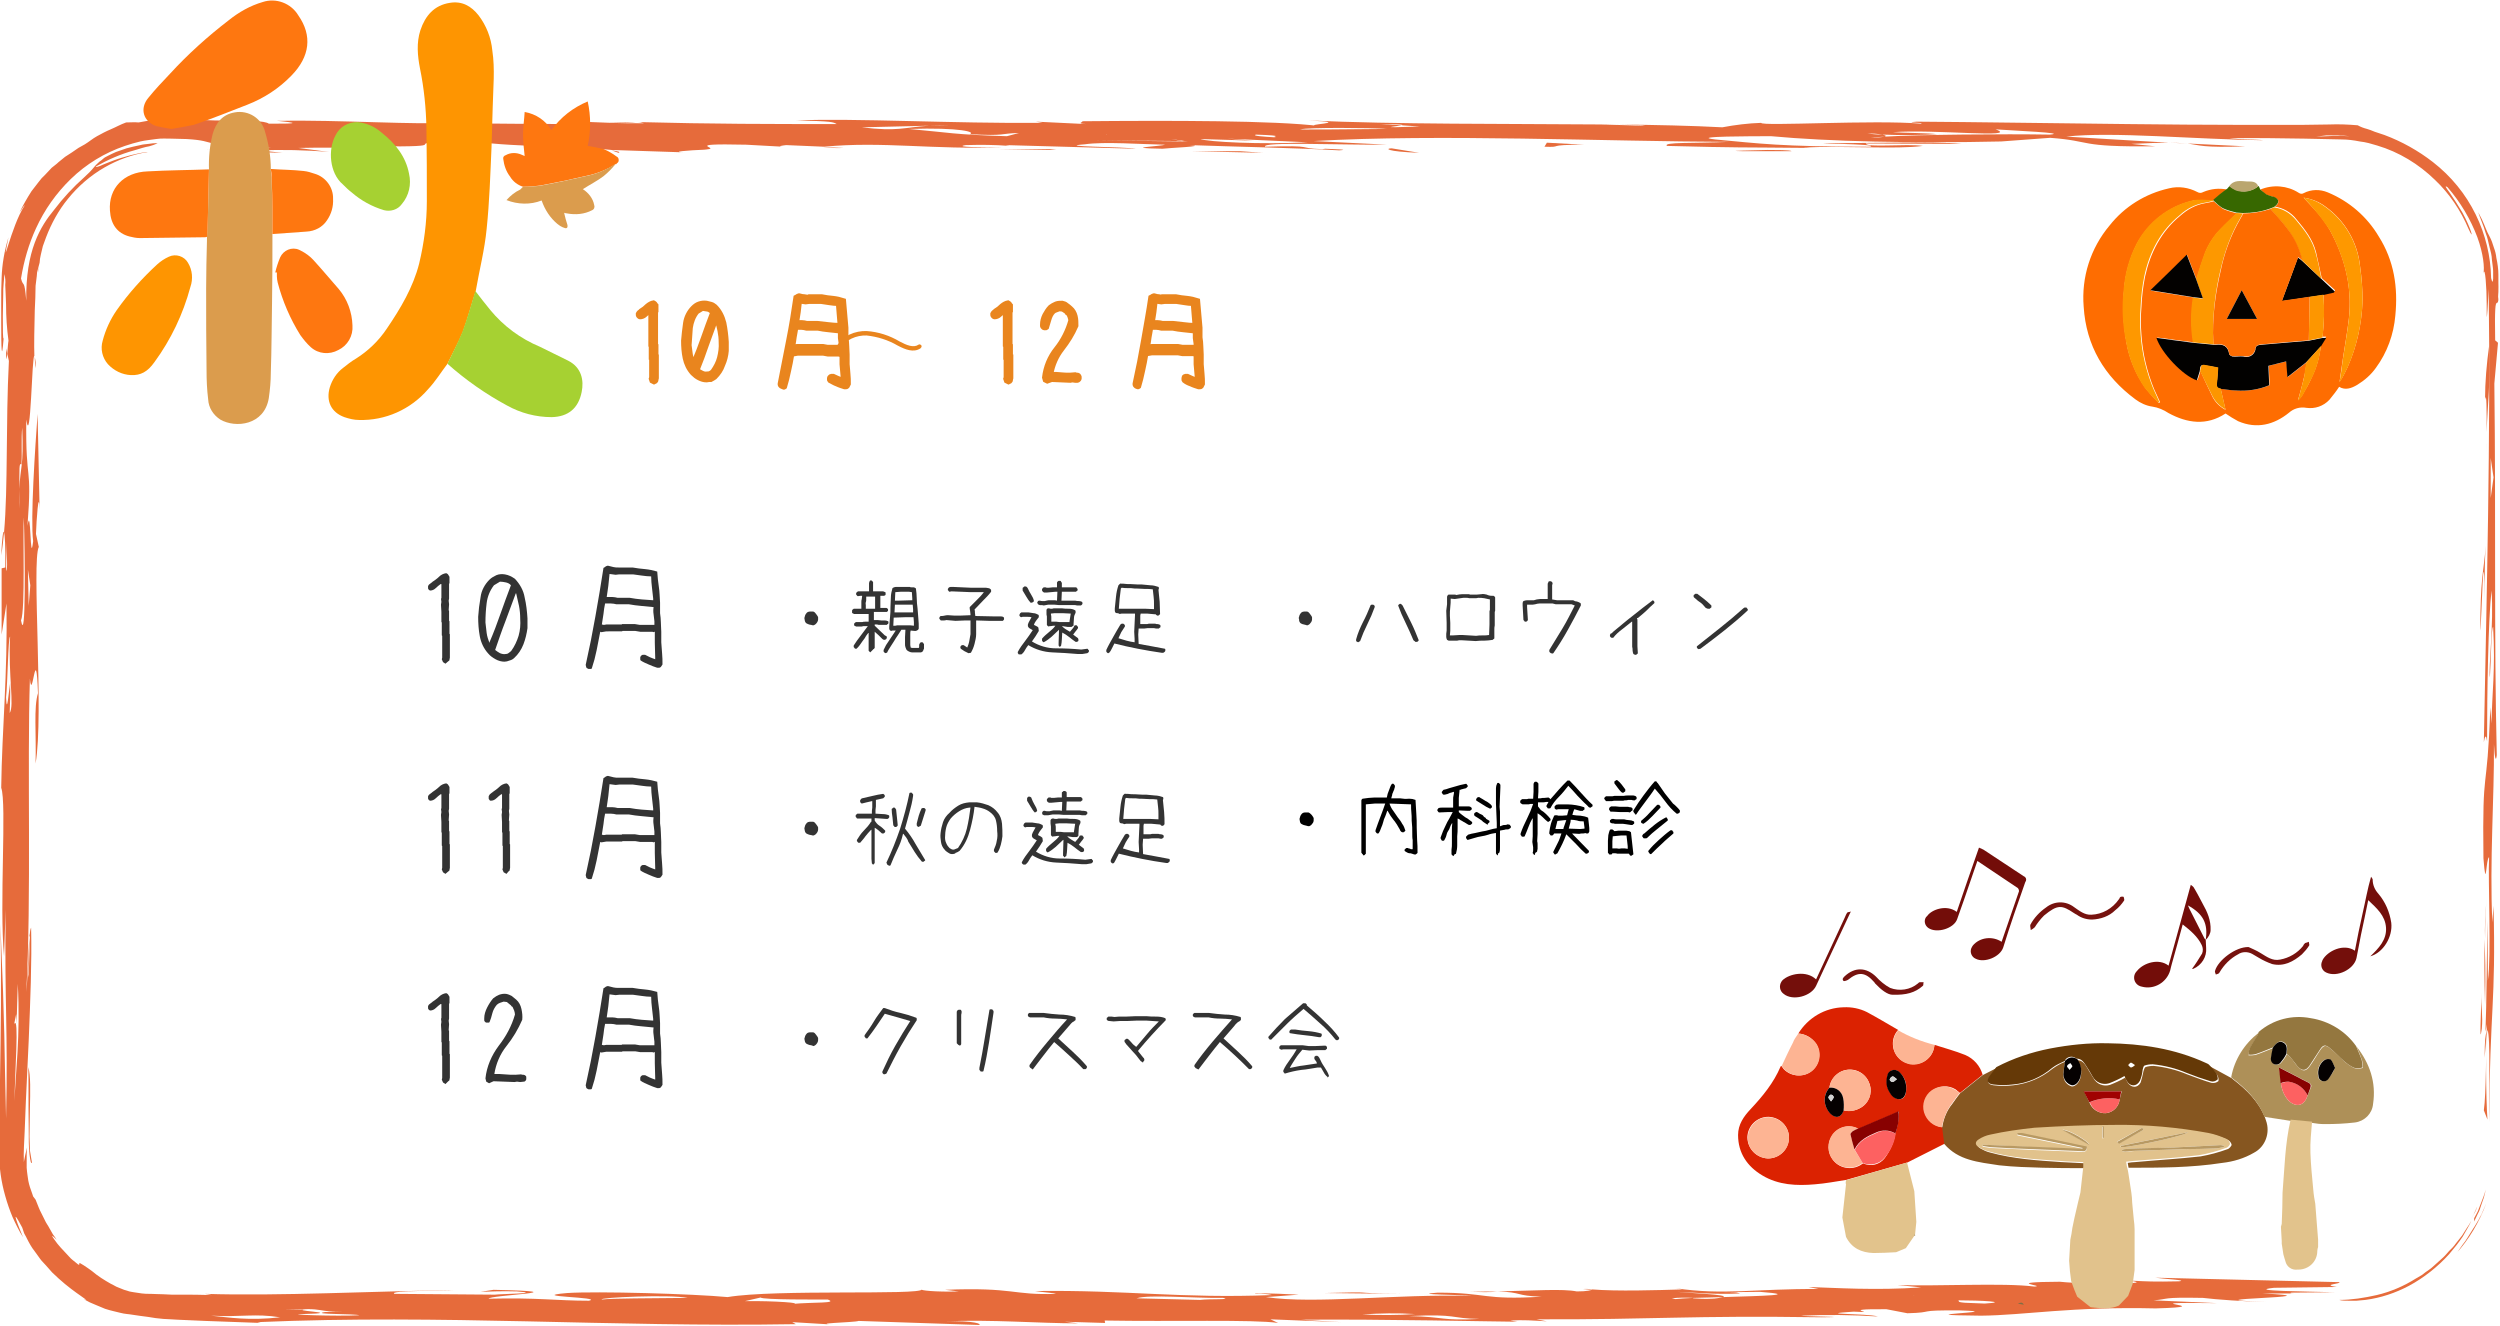 <?xml version="1.0" encoding="utf-8"?>
<!-- Generator: Adobe Illustrator 24.0.0, SVG Export Plug-In . SVG Version: 6.00 Build 0)  -->
<svg version="1.1" id="レイヤー_1" xmlns="http://www.w3.org/2000/svg" xmlns:xlink="http://www.w3.org/1999/xlink" x="0px"
	 y="0px" width="618.5px" height="328px" viewBox="0 0 618.5 328" style="enable-background:new 0 0 618.5 328;"
	 xml:space="preserve">
<style type="text/css">
	.st0{fill:#E66B3B;}
	.st1{fill:#E9851E;stroke:#E9851E;stroke-miterlimit:10;}
	.st2{fill:#E9851E;}
	.st3{fill:#333333;}
	.st4{fill:#FE9501;}
	.st5{fill:#DB9C4D;}
	.st6{fill:#FE7710;}
	.st7{fill:#A6D132;}
	.st8{fill:#DB2201;}
	.st9{fill:#865620;}
	.st10{fill:#AE9058;}
	.st11{fill:#E2C38C;}
	.st12{fill:#653907;}
	.st13{fill:#94773F;}
	.st14{fill:#730D09;}
	.st15{fill:#740F0B;}
	.st16{fill:#FDB493;}
	.st17{fill:#76120E;}
	.st18{fill:#7F6E45;}
	.st19{fill:#FD6161;}
	.st20{fill:#880101;}
	.st21{fill:#050101;}
	.st22{fill:#E1C28C;}
	.st23{fill:#A00201;}
	.st24{fill:#86703D;}
	.st25{fill:#D1D1D1;}
	.st26{fill:#B89963;}
	.st27{fill:#FE6D01;}
	.st28{fill:#376800;}
	.st29{fill:#BAA66F;}
	.st30{fill:#020100;}
	.st31{fill:#FE9800;}
	.st32{fill:#FD9800;}
	.st33{fill:#030100;}
	.st34{fill:#FD9700;}
	.st35{fill:#FD9600;}
	.st36{fill:#FC9600;}
	.st37{fill:#FD6C00;}
	.st38{fill:#040200;}
</style>
<title>autmn</title>
<path class="st0" d="M612.7,299c-0.2,0.5-0.4,1-0.7,1.4c-0.3,0.5-0.5,1-0.8,1.5C612.7,299.2,613.1,297.7,612.7,299z"/>
<path class="st0" d="M578.7,321.6c3.1,0,6.2-0.5,9.3-1.2c3.4-0.8,6.7-2.2,9.7-4.1l1.2-0.7c0.4-0.2,0.7-0.5,1.1-0.8
	c0.7-0.5,1.5-1,2.1-1.6l2-1.8c0.7-0.6,1.2-1.2,1.8-1.9l0.9-0.9c0.3-0.3,0.5-0.6,0.8-1l1.5-1.9l1.2-1.9l0.6-0.9
	c0.2-0.3,0.3-0.6,0.5-0.9c-0.1,0.3-0.3,0.6-0.4,0.9l-0.5,0.9l-1.2,2.1c-1,1.5-2.2,3-3.4,4.4c-2.8,3.1-6.2,5.8-9.9,7.8
	c-3.4,1.8-7,3-10.8,3.5l-2.2,0.2c-0.6,0-1.2,0-1.8,0C580.2,321.8,579.4,321.8,578.7,321.6z"/>
<path class="st0" d="M615.1,297.7c-1.7,4.6-4.2,8.8-7.5,12.5l0.5-0.6l0.4-0.6l0.7-1c0.5-0.6,0.9-1.2,1.2-1.7c0.6-1,1.1-1.7,1.5-2.4
	c0.5-0.7,0.9-1.5,1.4-2.3c0.2-0.5,0.6-1,0.8-1.6L615.1,297.7z"/>
<path class="st0" d="M612.1,302.2v-0.8c0.3-0.6,0.6-1.1,0.9-1.7l0.7-1.8c0.2-0.6,0.5-1.2,0.7-1.8l0.6-1.8l-0.5,2
	c-0.2,0.7-0.5,1.3-0.7,2s-0.4,1.3-0.8,2L612.1,302.2z"/>
<path class="st0" d="M151.3,37.2c1.4,0.2,2.4,0.4,1.7,0.6L151.3,37.2z"/>
<path class="st0" d="M118.8,35.4l-6.7-0.1C114.1,35.3,115.8,35.3,118.8,35.4z"/>
<path class="st0" d="M180.8,37l-5.8,0C176.9,37,178.9,37,180.8,37z"/>
<path class="st0" d="M541.2,35.5l14.3,0.7C545,36.6,544.1,35.9,541.2,35.5z"/>
<path class="st0" d="M1.5,86.2l0.3,1.4C1.6,89.1,1.5,89.8,1.5,86.2z"/>
<path class="st0" d="M111,30.1c0.1,0.2-0.2,0.3-0.8,0.4l-1.7-0.1L111,30.1z"/>
<path class="st0" d="M203.7,36.4h0.3l4.7,0.2C207,36.7,205.3,36.6,203.7,36.4z"/>
<path class="st0" d="M1,131.7c-0.2,2-0.4,4-0.7,5.7C0.5,133,0.8,131,1,131.7z"/>
<path class="st0" d="M111.3,35.3C111.3,35.3,111.3,35.3,111.3,35.3h0.8H111.3z"/>
<path class="st0" d="M158,30.5l-7.4-0.2C153.6,30.2,156.3,30.3,158,30.5z"/>
<path class="st0" d="M541.2,35.5l-4.5-0.2C538.1,35.3,539.7,35.4,541.2,35.5z"/>
<path class="st0" d="M614.7,261.7c0-4.5,0.2-5.6,0.5-6.5C615,257.7,614.9,259.9,614.7,261.7z"/>
<path class="st0" d="M567.5,320h1.8C568.6,320,568,320,567.5,320z"/>
<path class="st0" d="M393.9,319.1c-0.8-0.1-1.7-0.1-2.3-0.2C393.1,318.8,393.9,319,393.9,319.1z"/>
<path class="st0" d="M233.9,326.9c11.3-0.5,23.1,0.5,32.9,0.5l-3.4-0.4l10,0.3l-0.1-0.6c16.5,0.3,36.9-0.3,42.9,0.6l-1.9-0.9
	l17.5,0.7l-10-0.6c19.6-0.2,49.4,0.5,53.6,0.5l-1.8-0.3c3.2-0.2,5.7,0,9.1,0.2l-2.6-0.5c29.5,0.1,37.6-1,70.6-0.5
	c9-0.1-5-0.2-5.1-0.4c6.3-0.3,12.7-0.2,19,0.2c-2.6-0.8-16.5-0.5-6-1.2c7.5,0.4-5.1-0.7,8.1-0.6l5.2,1c7.3-0.2,1.5-0.8,13.1-0.7
	c13.2,0.4-16.2,1.1,5.1,1.3c10.7-0.1,22.5-2.3,43.2-1.8c17.9-0.5-9.4-1.6,15.3-1.3l-15.8-0.7c4.1-0.3,1.5-0.8,12.2-0.6
	c3.4,0.4,10,0.9,15.8,1c-23.2-0.8,20.3-1.1-1.2-2.1h8c-1,0-1.2-0.1-0.7-0.2l10.7-0.1c-6.6-0.2-22.3-0.3-15-1.1l15.5-0.2
	c-4.1-0.6,1.5-0.8,0.6-1.2l-45.5-1.1c1.8,0.3,8.3,0.6,5.9,0.9c-12.2,0.3-9.9-0.6-21.3-0.1l5,0.4c-0.9-0.2-2.5-0.2,0-0.3
	c4-0.3,5.8,0,5.8,0.3c-4,0.6-15.5,0.2-19-0.2c-14.8,0.1-3,1-6.3,1.2c-7.6-1-24.7,0-33.9-0.4l5.9,0.6c-11.2,0.8-21.3,0.1-27.9-0.1
	l2.5,0.5c-15.7-0.1-23.4,1.6-35.4-0.2l1.7,0.3c-6.4,0.2-16.2,0.5-22.3,0c-0.1,0.2-1.2,0.5-3.8,0.5c-3.5-0.7-10.2-0.2-19.6,0
	c6.3,0.2,4.3,1.1,10.9,1.3c-14.6,0.9-13.4-1-25.7-1c-7.4,0.5,6.6,0.5,8.4,0.8c-19-0.5-38.9,2.1-50.9,0.3l8.1-0.6
	c-7.5-0.4-11.6-0.4-10.7-0.2c1.4-0.1,2.8,0,4.1,0.3c-22.8,0.9-35.6-1.3-58.6-1c1.7,0.3,5,0.5,5.1,0.7c-10.6,0.4-10.3-1.7-27.4-1
	l3.4,0.4c-5.7,0.2-9.9-0.3-9.1-0.5c-0.4,1.5-36.2-0.1-48.1,1.9c-8.4-0.8-32.4-1.5-39.7-1c-10.5,0.9,9.3,1,5.4,1.9
	c-8.2,0-12.6-0.8-24.8-0.5c-0.2-0.9,24.2-1.7,1.2-2.2l-3.2,0.5c2.4-0.1,5.7-0.2,9-0.1c6.7,0.5-4,0.6-5.5,0.8l-24.8-0.2
	c-1.8-0.9,13-0.7,14.5-0.9c-19.6,0.2-43.2,1.5-61.4,0.9l1.7,0.3c-2.9-0.1-5.3-0.1-7.3-0.1h-2.6l-2.1-0.1c-1.3,0-2.3-0.1-3.1-0.1
	s-1.6,0-2.2-0.1s-1.3-0.2-2-0.3c-0.4-0.1-0.8-0.1-1.1-0.2c-0.4-0.1-0.8-0.3-1.3-0.4l-1.5-0.6c-0.6-0.2-1.1-0.6-1.8-0.9
	c-1.6-0.9-3.2-1.9-4.6-3.1c-1.9-1.4-2.8-1.9-3-2s-0.2,0.1-0.2,0.3s-0.1,0.2-0.8-0.4c-0.6-0.5-1.2-0.9-1.7-1.5l-1.3-1.4
	c-0.6-0.6-1.1-1.2-1.6-1.8c-2.5-3.3-0.7-1.5-0.2-1c-0.3-0.5-0.6-0.9-0.9-1.3l-0.8-1.4c-0.4-0.8-0.9-1.4-1.2-2.1
	c-0.6-1.3-1.2-2.3-1.5-3.1s-0.6-1.5-0.8-2L8.2,296L8,295.4c-0.4-1.1-0.8-2.2-1-3.3c-0.1-0.8-0.3-1.8-0.4-3.2v-2.2v-1.3l0.1-1.5
	c-0.3,1.2-0.6,2.4-0.8,3.6c-0.1-2.5,0.1-5,0.2-7.5l0.3-7.5l0.7-15c0.4-9.9,0.8-19.4,0.6-28c-0.7,1-0.7,11.7-1.2,15.9
	c1.3-23.3,0.2-55.9,0.9-77.5c0.6,6.4,1.5-10.2,2,3.6C8.3,175,9,181.5,8.8,188.9c2.1-11.9-1-49.9,0.8-53.6l-0.7-3.2
	c0.1-3.3,0.7-11.7,0.9-5.9l-0.5-23.8c-0.6,8.3-1.8,26-1.1,31.5c-0.8,6.8-0.5-9.7-1.4-3.8c1.2-15.9-0.5-9.8-0.3-26.3
	c1.1,7.5,1.4-16.4,2-15.7c-0.1-2.7,0-7,0.1-11.3c0.1-2.1,0.2-4.2,0.2-6.1c0.1-0.9,0.2-1.7,0.3-2.4c0-0.6,0.1-1.2,0.3-1.8L9.8,65
	l0.1-1l0.2-1l0.5-2.1l0.8-2.2c1.3-3.4,3.1-6.7,5.4-9.5c2.5-3.1,5.6-5.8,9.1-7.8c3.3-1.9,6.9-3.2,10.7-3.8c-0.3,0-0.7,0-1,0.1
	l-1.1,0.2c-0.7,0.2-1.5,0.3-2.2,0.5c-1.4,0.4-2.9,0.8-4.2,1.3l-1.8,0.7c-0.5,0.2-1,0.4-1.4,0.6c-0.8,0.3-1.2,0.4-1.2,0.2
	c3-1.7,6.2-3.1,9.5-4c0.7-0.2,1.4-0.4,2-0.6c0.6-0.2,1.2-0.3,1.7-0.4c0.7-0.2,1.4-0.4,2.1-0.8c-0.8,0-1.6,0.1-2.3,0.2
	c-0.7,0.1-1.3,0.1-2,0.3c-1.3,0.3-2.4,0.5-3.4,0.8l-2.6,0.9c-0.7,0.3-1.3,0.6-1.9,0.9s-1,0.5-1.3,0.8s-0.6,0.5-0.9,0.7
	c-0.4,0.4-0.8,0.7-1.2,1.2c-0.8,1-1.7,1.9-2.6,2.7c-2.7,2.4-5.2,5.1-7.4,8C10,56,6.3,62,6.5,74.4c-0.5-5.7-0.7-3.1-1.3-5.5
	c0.7-4.3,1.9-8.5,3.7-12.4c2.1-4.6,5-8.7,8.6-12.2c3.8-3.7,8.4-6.5,13.4-8.2c0.6-0.2,1.3-0.4,1.9-0.6l1.9-0.5
	c1.3-0.3,2.6-0.4,3.9-0.6s2.6-0.1,3.8-0.1s2.5,0.1,3.8,0.1c8.4,0.5,2.1,1.8,21,2L50.9,37c17.9-0.5,4.2,0.6,19,0.8l-5.9-0.6
	c5.8-0.2,11.6-0.1,17.4,0.4l-7.6-1c4.9-0.1,13.9-0.2,14,0.3c1.2-0.2,1.7-0.4,1.7-0.6c3,0.3,6,0.3,9,0.2c-3.3-0.1-5.8,0-5.8-0.3
	c21.8,0.2,5.1-1,18.6-1c-2.1-0.2,1.7-0.5,6.5-0.6c-0.3,1.5,26.4,1.7,33.5,2.5h-0.1l18.2,0.6c-3.7-0.1,0.3-0.5,5.6-0.7h-0.9
	c5.8-0.2-6.9-1.6,10.5-1.2l9.1,0.5c-1.6-0.1-0.1-0.3,0.8-0.4l9.4,0.4c14.4-1.4,27.1,0.8,44.1,0.1c-4.9,0.1-12.3,0-9.1-0.5
	c3.6-0.1,7.2-0.1,10.8,0.2l-0.9-0.2l32.2,0.9c-2.6-0.5-20.6-0.5-12.6-1.1c4.8-0.7,14,0,19.8,0.1c-0.8,0.4-11.4,0.8-0.6,1
	c1.3-0.2,11.6-0.6,6.7-0.9c11,0.4,27.1,0.7,37,1.3c3.1-0.2-1.8-0.3-3.4-0.4l-0.8,0.1c-6.7-0.2-1-1-14.1-0.6
	c-1.1-1.3,18.8-0.4,30.3-0.5l-18.3-0.9c30.8-1.8,72.3,0.1,102.8,0.2c-8.9,0.4-16.4,0-15.4,1c19,0.5,16.5,0.3,35.4,0.5l-1.6-0.1
	c9.8-0.5,23.1,0.5,29.5-0.4c-4.2-0.6-13.9,0.5-14.1-0.6l23.8,0.1c-7.5-0.7-23.8-0.1-32.9-0.2c-6.6,0.1,13.2,0.2,10.1,0.9
	c-22.2,0-27.3-0.8-38.3-1.8c-6.7-0.8,9.7-0.8,13.9-0.8c14.1,1.3,34.8,1.8,56.9,1.3l12.1-0.9c10.9,0.8,6.3,2.3,26,2.1l-5.9-0.6
	c4.3-0.2,7.2-0.3,9.2-0.3l-25.3-1.5c11.2-1.3,32.2,0.7,48.7,0.9c-0.9-0.2-6.6-0.2-8.3-0.5c6.2-0.1,12.4,0,18.5,0.1
	c3.1,0.1,6.2,0.1,9.2,0.2c1.5,0,3,0.2,4.5,0.5c0.7,0.1,1.5,0.2,2.2,0.4l2.1,0.6c5.4,1.6,10.3,4.6,14.3,8.5c3.6,3.4,6.4,7.6,8.3,12.1
	c1.6,3.5,0.6-0.2-1.5-4c-1-1.7-2.1-3.4-3.2-5c-0.9-1.2-1.3-1.8-0.5-1.3c3.2,3.7,5.7,7.9,7.4,12.4c1.5,4.1,1.8,7.6,1.5,9
	c0.4-2.2,0.8,3.5,0.8,7.4s0,6,0.5-3.6c0.5,36-0.5,75.7-1.2,112.1c0.3-1.8,0.6-1.8,0.8-0.2c0-12.3,0.3-30.4,1.1-37.3
	c0.6,8.1-0.8,19.2-0.4,21.5c0.3-4.1,0.3-12.3,0.8-12.5c0.6,10.6-0.3,16.5-0.4,23.9l-0.3-4c-0.8,23.1-2,12.8-1.7,37.3
	c0.7,8.9,0.6-0.1,1.4-0.2c-0.3,5.8,0.6,24.4-0.3,30.5l-0.1-14.9c-0.2,10.4-0.2,20.3-0.5,27.5c0.3-1.2,0.5-2.4,0.4-3.6
	c-0.3,8.3-0.2,18.9-0.8,23.1l0.9,2.3c-0.4-4.9-0.5-19.7,0-22.2c0.8,1.4,0.3,16.4,0.4,22.9c0.2-28.8,1.7-29.2,1.1-53.6l-0.3,4.1
	c-0.7-15.2,0.5-30.8,0.4-44.1c0.2,3.7,0.5,4.5,0.7,2.7c-0.7-29.4-0.2-58.4-0.6-91.9l0.9-10.1l-0.7-0.6c-0.3-16.4,1-3.5,0.9-14.2
	c0.1,4.1-0.1,3.3-0.2,4.2c0-1.2,0.1-2.3,0.1-3.3s0-2,0-2.9c0-1.4-0.2-2.8-0.5-4.2c-0.1-0.9-0.3-1.7-0.6-2.5
	c-0.2-0.7-0.4-1.1-0.5-1.5c-0.3-0.8-0.6-1.3-1.1-2.3c-0.2-0.5-0.5-1.1-0.8-1.9s-0.8-1.8-1.5-3.1c0.4,1.3,1.3,3.2,1.9,5.3
	c0.2,0.5,0.4,1.1,0.5,1.6l0.4,1.7l0.4,1.6c0.1,0.5,0.2,1.1,0.2,1.6c0.1,1,0.3,2,0.3,2.8s0,1.5,0,1.9c-0.1,0.9-0.2,1-0.5-0.2
	c-0.1-5.4-1.4-10.8-3.8-15.7c-2.5-5.1-6.1-9.5-10.6-13c-3.6-2.8-7.7-5.1-12-6.7l-2.4-0.8l-1-0.4c-0.3-0.1-0.6-0.2-0.9-0.3
	c-0.8-0.2-1.6-0.5-2.3-0.9c-2.4-0.2-4.7-0.3-7.1-0.2l-6.9,0.1h-14.1c-9.5,0-19.2-0.1-28.8-0.2c-19-0.2-37.4-0.5-52.2-0.6
	c-4,0.3,2.5,0.2,1,0.5c-11.7-1-39.4,0.7-39.5-0.2c-3.2,0.1-6.4,0.5-9.6,1.1c-7.5-0.4-16.5-0.6-26.1-0.7l7,0.2l-0.8,0.1l-10-0.3h0.4
	c-23.8-0.2-51.3,0-72.9-1c12.4,0.6-3.1,1,2.8,1.4c-11-1.4-37.3-1.4-58.7-1.2c0.1,0.3-1.6,0.5,0.9,0.7l-12.4-0.6l1.6,0.3
	c-22.2,0.2-46.3-1.2-60.9-0.6c9,0.2,9.1,0.4,10,0.9c-15.9,0-30.8,0-49.4-0.5c0.6,0,1.1,0.1,1.7,0.3c-4.9,0.1-10.7-0.2-15.7-0.4
	l-0.7,0.7c-9.5-0.3-21.7,0-33-0.5c-4.4,0.7-27.3-0.7-40.3-0.4c-5-0.2,10.8,0.8-3.1,0.7c-2-1.5-18.1,0-19.2-1.6l-3.1,0.1
	c-1,0-2,0.1-3.2,0.2s-2.3,0.2-3.4,0.4l-3.3,0.6c-1-0.1-2.1,0-3.1,0c-1.4,0.5-2.6,1.2-3.8,1.7c-1.2,0.5-2.3,1.1-3.4,1.7
	S22,35.1,21,35.7c-0.5,0.3-1.1,0.6-1.6,0.9l-1.6,1.1l-1.7,1.1l-1.6,1.3c-0.5,0.5-1.1,0.9-1.7,1.4l-1.6,1.7l-0.9,0.9
	c-0.3,0.3-0.5,0.7-0.8,1l-1.7,2.2c-1.1,1.7-2.1,3.5-3,5.3C5.4,51.8,6.3,50.2,6,51c-3.2,4.8-5.9,17.8-3.9,7.7
	c-1,3.3-1.6,6.7-1.7,10.1c-0.1,2.2-0.1,3.9-0.1,5.7s0,3.6,0,5.2c0,6.4,0.1,10.3,0.6,4c-0.2,0.4-0.2-2.2-0.2-5.6
	c0-1.7,0.1-3.6,0.1-5.3c0-0.9,0-1.7,0.1-2.6l0.2-2.4c0.2,0.9,0.3,1.8,0.2,2.7c0.1,1.3,0.1,3,0.2,4.8c0,3,0.2,6,0.6,9
	c-0.1,0.4-0.2,2-0.3,3.2l0.4,1.8C1.4,104.8,2,120.5,1,131.7c0.2,0.6,0.4,3.4,0.3,8.7l-0.9,0.2v16.4l1.2-7.7
	c0.3,18-1.1,30.7-1.3,45.6c1.4,3.8-0.5,28.9,0.7,41.7l0.4-11.6c-0.3,24.7,0.6,28.7,0.1,51.7c-0.5-19.6-0.2-19.7-1.4-48.2
	c0.3,14.3,0.1,26.7-0.1,38.7c-0.1,6-0.2,12-0.2,18.1c0,3.6,0.5,7.1,1.5,10.6c0.5,1.8,1.1,3.5,1.8,5.2c0.4,0.9,0.8,1.7,1.2,2.5
	c0.4,0.8,0.9,1.7,1.4,2.5c-0.8-1.9-3.6-8.8-0.2-2.4c0.1,0.4,0.3,0.8,0.4,1.2s0.5,0.9,0.7,1.4c0.6,1.2,1.2,2.3,2,3.3l1.3,1.8
	c0.4,0.6,1,1.1,1.5,1.7l1.5,1.7l1.6,1.5c4.3,3.9,8.3,5.9,6.2,5.1l1.5,0.8c0.5,0.2,0.9,0.4,1.4,0.6c0.9,0.4,1.7,0.7,2.4,1
	c1.5,0.5,2.7,0.7,3.8,1s2.1,0.3,3.2,0.5s2.2,0.3,3.6,0.5c0.6,0.1,1.2,0.2,1.9,0.3l1.9,0.2l1.9,0.1l1.7,0.1l6.8,0.3l13.7,0.5
	l-0.8-0.2c46.4-2,86.7,1.3,133.2,0.5l-0.9-0.5l11.7,0.7c-9.1-0.4,4-0.6,4.7-1l29.8,1C243,327.6,241.2,326.7,233.9,326.9z M1.5,141.3
	l0.1-7.1c0-1.4,0-2.9,0-4.5v4.5C1.6,137.9,2,140.5,1.5,141.3z M565.8,31.3c3.4,0.4-4.9,0.1-7.3,0.2l11.5,0.1
	C571.7,31.3,567.5,31.3,565.8,31.3L565.8,31.3z M6.9,140.9l0.6,3.9l-0.4,5.1L6.9,140.9z M7,241.1l0.3-10l0.1,0.8l-0.3,9.9L7,241.1z
	 M52.2,325.5l-1.9-0.1C50.9,325.4,51.5,325.5,52.2,325.5c7.7,0.4,10.8-0.6,17.1,0.4C61.5,326.8,56.5,325.9,52.2,325.5L52.2,325.5z
	 M2.4,176.4c0.1-3.4,0.2-5,0.1-7.4c-0.3,1.7-0.8,8.4-1,3.5c0.4-3.4,0.5-14.9,1-15C2,167.4,3.6,174.5,2.4,176.4z M115.4,31l-2.5,0.1
	l9.2,0.4L115.4,31z M158.2,31.6c5.1,0.7,18.2,0.6,27.3,0.8c2.4-0.6-6.9-1.4-17.5-1.3C155.5,30.5,163.2,32,158.2,31.6L158.2,31.6z
	 M3.5,253.4l0.5-2.5l0.1,2.4l0.3-9.9c0.7,13-0.6,22.3-0.8,29C3.6,266.5,4.8,250.6,3.5,253.4z M249.6,31.9c9.1,0.4,25.6,1,24.1,1.5
	c0.6-1-12.6-1.4-16.8-1.4C254.5,32,252.8,32,249.6,31.9z M249.1,33.7c-13.2-0.4-14.2-0.9-24.3-1.8c13.1-0.4,16.7,0.8,15.1,1.3
	c9.1,0.5,7.4-0.2,12.2-0.3L249.1,33.7z M235.3,31l-5.4,0.1c-6.4,0.4-7.7,1.5-16.7,0.4l16.7-0.4C231.4,31,233.1,31,235.3,31z
	 M346.8,31l-5.4-0.3C346.7,30.7,347.3,30.9,346.8,31l4.5,0.3C339.5,31.7,345.5,31.3,346.8,31z M261.8,31.3l-15.7-0.1
	C247,31.7,256.8,31.4,261.8,31.3L261.8,31.3z M343.2,31.9c-6.6,0.1-23.8,0.2-21.4,0.1C323.4,31.5,339.1,31.6,343.2,31.9L343.2,31.9z
	 M616.2,123.2v-9.9l0.7,4.8L616.2,123.2z M573,33.8l2.5-0.3h2.9c1,0,1.9,0.1,2.9,0.2C578.4,33.5,575.7,33.7,573,33.8z M466.3,33.8
	c0.5-0.2,0.2-0.3-0.6-0.5c-1.2,0-2.5-0.1-3.7-0.3c1.2,0,2.5,0.1,3.7,0.3c4.3,0.2,10.6,0.1,13.5-0.1c-1.7-0.3-8.3-0.3-10.9-0.5
	c9.8-0.8,31.7,1.6,25.4-0.7c4.1,0.3,18.3,0.9,13.4,1.3C495.9,33.1,474.7,33.3,466.3,33.8c-1.1,0.2-2.2,0.3-3.4,0.2
	C463.5,34,464.8,33.9,466.3,33.8L466.3,33.8z M322.4,34.2c-4-0.1-5.8-0.1-6.6-0.2c-3.5-0.2-6.1-0.4-5.1-0.7c8.4,0.3,3,0.5,5.1,0.7
	S320.2,34.3,322.4,34.2L322.4,34.2z M297,34.4l13.2,0.4l-6.6-0.5l19.9,0.9C312,35.8,298.7,35.1,297,34.4z M292.4,34.9l-2.7-0.5
	l4.2,0.6L292.4,34.9L293,35l-22.2-0.3L292.4,34.9z M65,33.8c-8.3,1.9,19.7,1.3,24,2.3c0.9-0.6,9.4-1.6-12.4-1.6
	c18.8-0.6,11.8,1.2,22.9-0.4c-9,0.1-19.8-0.4-21.4-0.4l10.6-0.1C82.8,32.4,72.4,34.2,65,33.8z M5.9,104.9v14L6,105.7L5.9,104.9z
	 M148.9,321.5c-1-0.5,17-1.3,21.2-0.4C161.1,321.2,151.2,321.2,148.9,321.5L148.9,321.5z M296.9,321.6l-15.7-0.4c3-1,14,0,21.4-0.1
	C305,321.6,299.2,321.3,296.9,321.6L296.9,321.6z M398.9,321.6l5,0.2l-5.2-1L398.9,321.6z M392,320.3c3.1-0.5-7.6-0.7-10.1-0.6
	L392,320.3z M483.9,319.4l-6.5,0.1l5.9,0.9L483.9,319.4z M473.5,320.4c-1.5-0.6-0.9-1.5-15.9-1.1c-0.6,0.7,3.5,0.7-2.1,1.5
	c5,0.2,9-0.1,11.5-0.2c-3.4-0.1-7.4,0.2-8.3-0.3C463.6,320.1,468.5,320.1,473.5,320.4c1.1,0.4,2.2,0.6,3.3,0.5
	c-0.2-0.2-1.4-0.3-3.5-0.5L473.5,320.4z M419,321.1c-2,0.1-3.7,0.2-4.5,0.3l-0.9-0.2C415.3,321,417.2,321,419,321.1l7.3-0.2
	c1.7-0.6-8.6-1-11.4-1.3c4.9,0.2,9.1,0.7,15.6,0.4c-0.9-0.2,0-0.3-4.1-0.3l9-0.1c10.3,0.8,0.5,1-9.1,1.3c-0.9,0.2-1.9,0.4-2.9,0.4
	c-1.5,0.1-3.1,0-4.6-0.1L419,321.1z M491,322.5l-4.9-0.2c-2.5-0.2-0.9-0.5-1.8-0.6C490,321.7,497.5,322.1,491,322.5z M195.9,322.6
	c3.3-0.2-4.3-0.8-11.6-0.7l3.9-0.9c0.2,0.6,14.9,0.5,16.6,0.5C207.4,322.5,201.6,322.1,195.9,322.6L195.9,322.6z M5.2,153.5
	c1.1-2.7,0.4-21.4,0.7-25.6C6.2,137.7,6.4,159.9,5.2,153.5z M4.8,121c0-5.1-0.1-6.6,0.5-6.1c0.2-2.5-0.1-6.6,0.2-9.1
	C5.9,115.9,5,115.2,4.8,121c0,1.3,0,2.9,0,4.8C4.7,123.7,4.8,122.2,4.8,121z M21.5,316.8l2.8,2.2l3,1.9c3.5,1.4,7.1,2.3,10.8,2.8
	C32.2,322.7,26.5,320.3,21.5,316.8z M135.5,324.6c-0.9-0.5,11.4-0.5,13.9-0.2c-0.8-0.6-9-0.5-15.5-0.6c-0.8,0-2.2-0.1-4.3-0.1
	c1.3,0,2.7,0.1,4.3,0.1c2.4,0.1,0.8,0.5,0.8,0.6l-3.2,0.2l9,0.2L135.5,324.6z M337,325.2c4.4-0.3,8.7-0.4,13.1-0.1
	C345.8,325.4,341.4,325.4,337,325.2L337,325.2z M74.8,325.1c12.3-0.3-5.9-0.9,2.2-1.2l-6.5,0.1c10.5-0.6,7.5,0.7,14.8,0.5l-4.9,0.1
	c-3.9,0.6,7.6,0.4,8.5,0.8C83.1,325.7,69.9,325.2,74.8,325.1z M348.6,325.6c12.2-0.6,10,0.6,17.4,0.7
	C356.3,326.8,357.8,325.8,348.6,325.6z M152.4,326.8l-0.8,0.1l9.9,0.3l0.8-0.1L152.4,326.8z"/>
<path class="st0" d="M363.8,319.6c3-0.1,5-0.1,6.6,0C368.3,319.7,366.1,319.7,363.8,319.6z"/>
<path class="st0" d="M8.9,91.1c-0.2-0.9-0.3-1.8-0.3-2.8C8.8,89.2,8.9,90.1,8.9,91.1z"/>
<path class="st0" d="M9.4,67.5c0-0.3,0.1-0.6,0.1-0.8L9.7,66C9.6,66.5,9.5,67,9.4,67.5z"/>
<path class="st0" d="M614,254.5c-0.7,5.1-0.1-4.9-0.1-9.1C613.8,249.5,614.3,251.1,614,254.5z"/>
<path class="st0" d="M615.2,222.1c-0.2,2.4-0.4,5.9-0.4,10.1C614.7,229.6,614.8,226.7,615.2,222.1z"/>
<path class="st0" d="M614.8,248.5c-0.2-6.3-0.2-11.8-0.1-16.2C614.8,236.4,615,239.9,614.8,248.5z"/>
<path class="st0" d="M615,135c-0.5,5.1-0.2,14.9-0.2,14.9c-0.4-21.3-0.8,4.3-1.2,6.1C613.7,142.7,614.3,142.6,615,135z"/>
<path class="st0" d="M615.2,106.8c0,2.2,0,4.3,0.1,5.9C615.2,110.7,615.2,108.7,615.2,106.8z"/>
<path class="st0" d="M614.8,98.9c0-4.5,0.4-8.9,1-13.3c0.4,8.9-0.4,14.6-0.6,21.3C615.2,101.6,615.2,96.5,614.8,98.9z"/>
<path class="st0" d="M437.3,37.1c1.7,0,5.8,0,5.9,0.3h-12.3C425.9,37.3,434.8,37.2,437.3,37.1z"/>
<path class="st0" d="M391.8,35.8c-9.9,0-4.7,0.7-9.7,0.5l0.6-1L391.8,35.8z"/>
<path class="st0" d="M397.2,30.9l2.9,0.1h-3.3L397.2,30.9z"/>
<path class="st0" d="M344.3,36.7l6.8,1.1C342.8,37.5,342.7,36.7,344.3,36.7z"/>
<polygon class="st0" points="306.7,37.4 312.5,37.8 294.4,37.4 "/>
<polygon class="st0" points="261.3,36.9 259.7,37.1 247.3,36.9 "/>
<path class="st0" d="M7.9,287.6c-0.2,0.5-0.4-0.4-0.6-2s-0.2-4.1-0.2-6.9c-0.1-5.4,0-11.8-0.1-14.7c0.6,2,0.5,5.9,0.4,10.4
	c0,2.2-0.1,4.6-0.1,6.8c0,1.1,0.1,2.3,0.1,3.4C7.6,285.6,7.7,286.6,7.9,287.6z"/>
<path class="st0" d="M346.6,320.1l-18.9-0.2C342.3,319.5,331.8,319.9,346.6,320.1z"/>
<path class="st1" d="M161.8,94.6l-0.6-0.3l-0.2-0.6l0.1-0.3v-4.9h-0.1v-2.9l-0.1-0.1v-2.2v-1.6V81v-0.7l0,0v-3.2h-0.2
	c-0.4,0.3-0.8,0.6-1.1,0.9c-0.3,0.3-0.8,0.5-1.3,0.5c-0.1,0-0.2-0.1-0.3-0.2c-0.1-0.1-0.2-0.2-0.2-0.3v-0.4c0.1-0.2,0.2-0.3,0.3-0.4
	l0.4-0.3h0.1v-0.1c0.5-0.3,1-0.7,1.5-1.2c0.5-0.4,1-0.7,1.6-0.8c0.2,0.1,0.3,0.2,0.4,0.3c0.1,0.2,0.2,0.3,0.3,0.4V77l-0.1,0.1v3.3
	v0.5v0.8V83l0,0v2.3l0.1,0.1v2.8h0.1v5.4c0,0.1-0.1,0.3-0.1,0.4c0,0.2-0.1,0.3-0.2,0.4L161.8,94.6z"/>
<path class="st1" d="M174.8,94.1c-0.7,0-1.3-0.2-1.9-0.5c-0.6-0.3-1.1-0.7-1.6-1.2c-1-1.1-1.6-2.4-1.9-3.8c-0.3-1.4-0.4-2.9-0.4-4.3
	c0.1-1.4,0.3-2.9,0.5-4.4c0.2-1.4,0.9-2.8,1.9-3.8c0.4-0.4,0.9-0.8,1.5-1c0.6-0.2,1.2-0.3,1.9-0.2c0.4,0.1,0.8,0.2,1.2,0.3
	c0.4,0.1,0.7,0.4,1,0.6c1.1,1.1,1.8,2.5,2.2,4.1c0.3,1.5,0.5,3.1,0.6,4.7v2.2c-0.1,1.2-0.4,2.4-0.9,3.5c-0.4,1.2-1.1,2.2-2,3.1
	c-0.3,0.2-0.6,0.4-1,0.6C175.6,94,175.2,94,174.8,94.1z M171.5,89.8c0.9-2.1,1.7-4.2,2.4-6.2s1.5-4.2,2.3-6.3
	c-0.3-0.3-0.7-0.6-1.1-0.7c-0.4-0.1-0.9-0.1-1.3-0.2l-1.3,0.8c-0.9,1.1-1.4,2.5-1.6,3.9c-0.1,1.4-0.2,2.9-0.3,4.3
	c0.1,0.8,0.2,1.5,0.3,2.3C171,88.4,171.2,89.1,171.5,89.8L171.5,89.8z M175.2,92.4c0.2,0,0.4-0.1,0.6-0.2c0.2-0.1,0.4-0.3,0.5-0.4
	c0.7-1,1.3-2.1,1.6-3.3c0.3-1.2,0.5-2.5,0.4-3.8c0-1-0.1-1.9-0.3-2.9c-0.2-0.9-0.4-1.8-0.7-2.8h-0.1c-0.8,2.1-1.5,4.2-2.3,6.3
	c-0.7,2.1-1.5,4.2-2.3,6.2c0.3,0.3,0.7,0.5,1.1,0.7c0.4,0.2,0.8,0.3,1.3,0.2L175.2,92.4z"/>
<path class="st1" d="M193.4,95.7c-0.1,0-0.2-0.1-0.3-0.2c-0.1-0.1-0.2-0.2-0.2-0.3v-0.3c0.7-3.6,1.4-7.2,2.1-10.7s1.3-7.2,1.8-10.7
	c0.2-0.1,0.4-0.2,0.5-0.3c0.2-0.1,0.4-0.2,0.6-0.1c0.3,0.1,0.7,0.2,1.1,0.2c0.4,0.1,0.7,0.1,1.1,0.1l0.1-0.1h3.1
	c0.9,0.2,1.8,0.3,2.8,0.4c0.9,0.1,1.8,0.3,2.7,0.6c0.1,1.2,0.2,2.3,0.3,3.4s0.2,2.3,0.3,3.4v2.4c0.1,0.7,0.2,1.4,0.2,2.1
	c0,0.7,0.1,1.4,0.1,2.1v2.4c0.1,0.8,0.1,1.6,0.2,2.4s0.1,1.7,0.1,2.5l-0.3,0.6c-0.1,0.1-0.2,0.2-0.4,0.2h-0.4
	c-0.6-0.2-1.3-0.4-1.9-0.7c-0.6-0.2-1.2-0.6-1.8-0.9c-0.1-0.1-0.1-0.2-0.1-0.3c0-0.1,0-0.2,0-0.4c0-0.1,0.1-0.2,0.2-0.3
	c0.1-0.1,0.2-0.2,0.3-0.2h0.6c0.4,0.2,0.7,0.3,1.1,0.5s0.8,0.3,1.2,0.4v-0.4l-0.3-3.4v-2.4H208l-0.2,0.1l-0.3-0.1h-2.7l-1.1-0.2
	h-2.9h-0.1h-3.4l-1.1,0.2H196c-0.2,1.4-0.5,2.7-0.8,4.1s-0.6,2.7-1,4c-0.1,0.1-0.2,0.1-0.3,0.1L193.4,95.7z M208,85.9v-0.8
	c-0.1-0.5-0.1-1-0.2-1.5c0-0.5,0-1.1,0-1.6c-0.9-0.1-1.8-0.2-2.8-0.3c-0.9-0.1-1.8-0.2-2.7-0.4h-2.8c-0.4-0.1-0.8-0.2-1.2-0.2
	c-0.4,0-0.9,0-1.3,0c-0.1,0.8-0.3,1.6-0.4,2.3s-0.2,1.6-0.4,2.3h0.4l0.6-0.1h3.4h0.1h2.9l1.1,0.2h3L208,85.9z M207.7,80.4v-0.3
	c-0.1-0.8-0.1-1.6-0.2-2.4s-0.1-1.7-0.2-2.5c-0.7,0-1.4-0.1-2.1-0.2s-1.3-0.2-2-0.3h-3.1l-0.8,0.1l-1.4-0.2
	c-0.1,0.9-0.2,1.7-0.3,2.6s-0.3,1.7-0.4,2.5c0.4,0,0.8,0,1.2,0c0.4,0,0.8,0.1,1.2,0.2h2.6c0.9,0.1,1.8,0.2,2.7,0.3
	S206.8,80.4,207.7,80.4L207.7,80.4z"/>
<path class="st1" d="M249.5,94.6l-0.6-0.3l-0.2-0.6l0.1-0.3v-4.9h-0.1v-2.9l-0.1-0.1v-2.2v-1.6V81v-0.7l0,0v-3.2h-0.2
	c-0.4,0.3-0.8,0.6-1.1,0.9c-0.3,0.3-0.8,0.5-1.3,0.5c-0.1,0-0.2-0.1-0.3-0.2c-0.1-0.1-0.2-0.2-0.2-0.3v-0.4c0.1-0.2,0.2-0.3,0.3-0.4
	l0.4-0.3h0.1v-0.1c0.5-0.3,1-0.7,1.5-1.2c0.5-0.4,1-0.7,1.6-0.8c0.2,0.1,0.3,0.2,0.4,0.3c0.1,0.2,0.2,0.3,0.3,0.4V77l-0.1,0.1v3.3
	v0.5v0.8V83l0,0v2.3l0.1,0.1v2.8h0.1v5.4c0,0.1-0.1,0.3-0.1,0.4c0,0.2-0.1,0.3-0.2,0.4L249.5,94.6z"/>
<path class="st1" d="M259.1,94.4l-0.6-0.3l-0.2-0.7c0.3-2.6,1.3-5.1,3-7.2c1.6-2,2.8-4.4,3.5-6.9c0-0.3-0.1-0.6-0.2-0.9
	c-0.1-0.3-0.2-0.5-0.4-0.8l-0.2-0.1c-0.1-0.2-0.3-0.4-0.5-0.5l-0.6-0.4l-0.8-0.1c-0.3,0.1-0.5,0.2-0.8,0.3c-0.3,0.1-0.5,0.2-0.7,0.4
	c-0.5,0.5-0.8,1.2-1,1.9c-0.2,0.7-0.4,1.3-0.6,2c-0.1,0.1-0.2,0.1-0.3,0.1c-0.1,0-0.2,0-0.4,0c-0.1,0-0.2-0.1-0.3-0.2
	c-0.1-0.1-0.2-0.2-0.2-0.3v-0.4c0-0.8,0.2-1.6,0.6-2.4c0.4-0.7,0.8-1.4,1.4-2c0.4-0.3,0.9-0.6,1.4-0.8c0.5-0.2,1.1-0.2,1.6-0.2
	c0.4,0.1,0.8,0.2,1.1,0.5c0.4,0.3,0.7,0.5,1,0.8c0.6,0.5,1,1.2,1.2,2c0.2,0.8,0.2,1.6,0.2,2.4c-0.9,2.1-2.1,4-3.5,5.8
	c-1.4,1.8-2.3,3.9-2.7,6.1c0.8,0,1.5,0,2.3,0.1c0.8,0.1,1.5,0.1,2.3,0.1l1.3-0.1c0.2,0.1,0.4,0.1,0.5,0.1c0.2,0,0.4,0.1,0.5,0.3
	c0.1,0.1,0.1,0.2,0.1,0.3c0,0.1,0,0.2,0,0.4c0,0.1-0.1,0.2-0.2,0.3c-0.1,0.1-0.2,0.2-0.3,0.2H266l-0.7-0.1l-0.5,0.1l-4.6-0.2
	L259.1,94.4z"/>
<path class="st1" d="M281.2,95.7c-0.1,0-0.2-0.1-0.3-0.2c-0.1-0.1-0.2-0.2-0.2-0.3l0-0.3c0.8-3.6,1.5-7.2,2.1-10.7s1.3-7.2,1.8-10.7
	c0.2-0.1,0.4-0.2,0.5-0.3c0.2-0.1,0.4-0.2,0.6-0.1c0.3,0.1,0.7,0.2,1,0.2c0.4,0.1,0.7,0.1,1.1,0.1v-0.1h3.1c0.9,0.2,1.8,0.3,2.8,0.4
	c0.9,0.1,1.8,0.3,2.7,0.6c0.1,1.2,0.2,2.3,0.3,3.4s0.2,2.3,0.3,3.4v2.4c0.1,0.7,0.2,1.4,0.2,2.1c0,0.7,0.1,1.4,0.1,2.1v2.4
	c0.1,0.8,0.1,1.6,0.2,2.4s0.1,1.7,0.1,2.5l-0.3,0.6c-0.1,0.1-0.2,0.2-0.4,0.2h-0.4c-0.6-0.2-1.3-0.4-1.9-0.7
	c-0.6-0.2-1.2-0.5-1.7-0.9c-0.1-0.1-0.1-0.2-0.1-0.3c0-0.1,0-0.2,0-0.4c0-0.1,0.1-0.2,0.1-0.3c0.1-0.1,0.2-0.2,0.3-0.2h0.6
	c0.4,0.2,0.7,0.3,1.1,0.5s0.8,0.3,1.2,0.4v-0.4l-0.3-3.4v-2.5h-0.1l-0.2,0.1l-0.3-0.1h-2.7l-1.1-0.2h-2.9h-0.1h-3.4l-1.1,0.2h-0.3
	c-0.2,1.4-0.5,2.7-0.8,4.1s-0.6,2.7-1,4c-0.1,0.1-0.2,0.1-0.3,0.1L281.2,95.7z M295.8,85.9v-0.8c-0.1-0.5-0.1-1-0.2-1.5
	c0-0.5,0-1.1,0-1.6c-0.9-0.1-1.8-0.2-2.8-0.3c-0.9-0.1-1.8-0.2-2.7-0.4h-2.8c-0.4-0.1-0.8-0.2-1.2-0.2c-0.4,0-0.9,0-1.3,0
	c-0.1,0.8-0.3,1.6-0.4,2.3s-0.2,1.6-0.4,2.3h0.4l0.6-0.1h3.4h0.1h2.9l1.1,0.2h3L295.8,85.9z M295.5,80.4v-0.3
	c-0.1-0.8-0.1-1.6-0.2-2.4s-0.1-1.7-0.2-2.5c-0.7,0-1.4-0.1-2-0.2s-1.3-0.2-2-0.3h-3l-0.8,0.1l-1.4-0.2c-0.1,0.9-0.2,1.7-0.3,2.6
	s-0.3,1.7-0.4,2.5c0.4,0,0.8,0,1.2,0c0.4,0,0.8,0.1,1.2,0.2h2.6c0.9,0.1,1.8,0.2,2.7,0.3S294.6,80.4,295.5,80.4L295.5,80.4z"/>
<path class="st2" d="M207.3,86.6c-0.1,0-0.1,0-0.2,0c-0.2-0.1-0.4-0.4-0.2-0.7c0,0,0,0,0,0c1.4-2.9,4.8-4.1,7.5-4
	c2.9,0.2,5.7,1.1,8.2,2.6c1.7,0.9,3.4,1.6,4.6,0.8c0.2-0.2,0.5-0.1,0.7,0.1s0.1,0.5-0.1,0.7c0,0,0,0-0.1,0.1
	c-1.7,1.1-3.7,0.3-5.6-0.7c-2.4-1.4-5-2.2-7.7-2.5c-2.4-0.1-5.4,1-6.6,3.5C207.6,86.5,207.5,86.6,207.3,86.6z"/>
<path class="st3" d="M110.2,164.2l-0.6-0.4l-0.3-0.7l0.1-0.4v-5.4l-0.1-0.1v-3.2l-0.1-0.1v-2.5l-0.1-1.8l0.1-0.7l-0.1-0.8l0.1-0.1
	v-3.5h-0.2c-0.4,0.3-0.8,0.6-1.2,1c-0.4,0.4-0.9,0.6-1.4,0.6c-0.1-0.1-0.3-0.1-0.3-0.2c-0.1-0.1-0.2-0.2-0.2-0.4v-0.5
	c0.1-0.2,0.2-0.4,0.4-0.5l0.5-0.4h0.1v-0.1c0.6-0.4,1.2-0.8,1.7-1.3c0.5-0.5,1.1-0.8,1.8-0.9c0.2,0.1,0.4,0.2,0.5,0.4
	c0.1,0.2,0.2,0.3,0.3,0.5v1.6l-0.1,0.1v3.7l-0.1,0.5l0.1,0.9l-0.1,1.5l0.1,0.1v2.5l0.1,0.1v3.1l0.1,0.1v5.8c0,0.2-0.1,0.3-0.1,0.5
	c0,0.2-0.1,0.3-0.3,0.4L110.2,164.2z"/>
<path class="st3" d="M124.8,163.7c-0.7,0-1.5-0.2-2.2-0.6c-0.7-0.4-1.3-0.8-1.8-1.4c-1.1-1.2-1.8-2.7-2.1-4.3
	c-0.3-1.6-0.4-3.2-0.4-4.8c0.1-1.6,0.3-3.2,0.6-4.9c0.2-1.6,1-3.1,2.2-4.3c0.5-0.5,1.1-0.8,1.7-1.1c0.7-0.3,1.4-0.3,2.1-0.2
	c0.5,0.1,0.9,0.2,1.3,0.4c0.4,0.2,0.8,0.4,1.2,0.7c1.2,1.3,2.1,2.8,2.4,4.6c0.4,1.7,0.6,3.5,0.7,5.2v2.4c-0.2,1.4-0.5,2.7-1,4
	c-0.5,1.3-1.3,2.5-2.3,3.4c-0.3,0.3-0.7,0.5-1.1,0.6C125.6,163.6,125.2,163.7,124.8,163.7z M121.1,158.9c1-2.3,1.9-4.7,2.7-7
	c0.8-2.3,1.7-4.7,2.6-7.1c-0.3-0.4-0.8-0.6-1.2-0.7c-0.5-0.1-1-0.2-1.5-0.2l-1.5,0.9c-1,1.3-1.6,2.8-1.8,4.4
	c-0.2,1.6-0.3,3.2-0.3,4.8c0.1,0.9,0.2,1.7,0.3,2.6c0.1,0.8,0.4,1.7,0.7,2.5L121.1,158.9z M125.2,161.8c0.2,0,0.5-0.1,0.7-0.3
	c0.2-0.1,0.4-0.3,0.6-0.5c0.8-1.1,1.4-2.4,1.8-3.7c0.4-1.4,0.5-2.8,0.4-4.2c0-1.1-0.1-2.2-0.3-3.2c-0.2-1-0.5-2.1-0.7-3.1h-0.1
	c-0.9,2.3-1.7,4.7-2.6,7s-1.7,4.7-2.5,7c0.4,0.3,0.8,0.6,1.2,0.8c0.5,0.2,1,0.3,1.4,0.2L125.2,161.8z"/>
<path class="st3" d="M145.6,165.5c-0.1-0.1-0.3-0.1-0.4-0.2c-0.1-0.1-0.2-0.2-0.2-0.4l-0.1-0.4c0.9-4,1.7-8,2.4-12s1.4-8,2-12
	c0.2-0.1,0.4-0.2,0.6-0.4c0.2-0.1,0.5-0.2,0.7-0.1c0.4,0.1,0.8,0.2,1.2,0.3c0.4,0.1,0.8,0.1,1.2,0.1h0.1h3.4c1,0.2,2.1,0.3,3.1,0.4
	c1,0.1,2,0.3,3,0.6c0.1,1.3,0.2,2.6,0.4,3.8s0.2,2.6,0.3,3.9v2.6c0.1,0.8,0.2,1.5,0.2,2.3c0,0.8,0.1,1.6,0.1,2.3v2.6
	c0.1,0.9,0.1,1.8,0.2,2.7s0.1,1.9,0.1,2.8l-0.4,0.6c-0.1,0.1-0.3,0.2-0.4,0.2h-0.5c-0.7-0.2-1.4-0.5-2.1-0.8c-0.7-0.3-1.4-0.6-2-1
	c-0.1-0.1-0.1-0.2-0.1-0.4c0-0.1,0-0.3,0-0.4c0.1-0.3,0.3-0.5,0.6-0.6h0.6c0.4,0.2,0.8,0.4,1.2,0.6s0.8,0.3,1.3,0.5v-0.4L162,159
	v-2.7h-0.1l-0.2,0.1l-0.3-0.1h-3l-1.2-0.2h-3.2l-0.1,0.1H150l-1.2,0.2l-0.3-0.1c-0.3,1.5-0.6,3.1-0.9,4.6s-0.7,3-1.2,4.5
	c-0.1,0.1-0.2,0.1-0.4,0.1C145.9,165.5,145.7,165.5,145.6,165.5z M161.9,154.6v-0.9c-0.1-0.6-0.1-1.1-0.2-1.7
	c-0.1-0.6-0.1-1.2,0-1.8c-1-0.1-2.1-0.2-3.1-0.3c-1-0.1-2-0.2-3-0.4h-3.1c-0.4-0.1-0.9-0.2-1.4-0.2h-1.4c-0.2,0.9-0.3,1.7-0.4,2.6
	s-0.3,1.7-0.4,2.6l0.5,0.1l0.6-0.1h3.8l0.1-0.1h3.2l1.2,0.2h3.4L161.9,154.6z M161.6,148.5v-0.4c-0.1-0.9-0.2-1.8-0.3-2.7
	c-0.1-0.9-0.2-1.8-0.2-2.8c-0.8,0-1.5-0.1-2.3-0.2c-0.8-0.1-1.5-0.2-2.2-0.3h-3.4l-0.9,0.1l-1.5-0.2c-0.1,1-0.2,1.9-0.3,2.9
	s-0.3,1.9-0.4,2.8c0.5,0,0.9,0,1.4,0c0.4,0,0.9,0.1,1.3,0.2h3c1,0.2,2,0.3,3,0.4S160.6,148.4,161.6,148.5L161.6,148.5z"/>
<path class="st3" d="M200.7,154.6c-0.3,0-0.5-0.1-0.8-0.2c-0.2-0.1-0.5-0.2-0.6-0.4c-0.1-0.2-0.2-0.3-0.2-0.5c0-0.2-0.1-0.4-0.1-0.6
	c0.1-0.2,0.1-0.5,0.2-0.7c0.1-0.2,0.2-0.4,0.4-0.6c0.2-0.2,0.5-0.3,0.7-0.3c0.3,0,0.6,0,0.9,0c0.3,0.1,0.5,0.3,0.7,0.6
	c0.2,0.3,0.4,0.5,0.5,0.8v0.6c0,0.2-0.1,0.4-0.2,0.6c-0.1,0.2-0.3,0.4-0.4,0.5c-0.1,0.1-0.3,0.2-0.5,0.3
	C201.1,154.7,200.9,154.7,200.7,154.6z"/>
<path class="st3" d="M215.3,161.4l-0.1-0.1l-0.1-0.1c0,0-0.1-0.1-0.1-0.1c0,0-0.1-0.1-0.1-0.1v-1.6v-1.4v-0.8v-0.6h-0.1
	c-0.2,0.3-0.5,0.6-0.7,1s-0.5,0.7-0.7,1l-0.7,1c-0.2,0.3-0.5,0.6-0.8,0.9h-0.3c0,0-0.1-0.1-0.1-0.1c-0.1,0-0.1,0-0.1-0.1
	c0,0-0.1-0.1-0.1-0.1c0,0,0-0.1-0.1-0.1v-0.4c0.3-0.4,0.5-0.8,0.8-1.2l0.9-1.2c0.3-0.4,0.6-0.8,0.9-1.2s0.6-0.8,0.9-1.2h-1.1
	l-0.4,0.1c-0.2,0-0.3,0-0.5,0h-0.5c-0.1,0-0.3,0-0.4,0l-0.4-0.2c0,0-0.1-0.1-0.1-0.1c0,0,0-0.1,0-0.1v-0.3l0.1-0.1
	c0-0.1,0-0.1,0.1-0.1c0,0,0.1-0.1,0.1-0.1c0,0,0.1,0,0.1-0.1c0.3,0,0.5,0,0.8,0c0.3,0,0.5,0,0.8,0c0.3-0.1,0.5-0.1,0.8-0.1h0.8v-1.9
	h-3.2h-0.4l-0.4-0.2l-0.1-0.1c0,0,0-0.1,0-0.1V151c0,0,0.1-0.1,0.1-0.1c0-0.1,0.1-0.2,0.2-0.2c0,0,0.1,0,0.1-0.1h1.4h0.5V149
	c0-0.3,0-0.5,0.1-0.8c0-0.3,0.1-0.5,0.1-0.8h-0.4l-0.7,0.1c0,0-0.1-0.1-0.1-0.1c-0.1,0-0.1,0-0.1-0.1c0,0-0.1-0.1-0.1-0.1
	c0,0,0-0.1-0.1-0.1v-0.3l0.1-0.2c0-0.1,0.1-0.1,0.1-0.1c0,0,0.1-0.1,0.1-0.1l0.2-0.1h2h0.7v-2c0-0.2,0.1-0.4,0.2-0.6
	c0,0,0.1-0.1,0.1-0.1c0,0,0.1,0,0.1,0h0.2c0,0,0.1,0,0.1,0.1c0.1,0,0.2,0.1,0.2,0.2c0,0,0,0.1,0.1,0.1v2.3h0.8h1.7l0.5,0.2l0.1,0.1
	c0,0,0,0.1,0,0.1v0.3c0,0,0,0.1,0,0.1c0,0.1-0.1,0.2-0.2,0.2c0,0-0.1,0-0.1,0.1h-0.4h-0.6v3h1.4c0.2,0,0.3,0.1,0.4,0.2
	c0,0,0.1,0.1,0.1,0.1c0,0,0,0.1,0,0.1v0.3c0,0,0,0.1-0.1,0.1c0,0.1,0,0.1-0.1,0.1c0,0-0.1,0.1-0.1,0.1c0,0-0.1,0-0.1,0h-3.1v2
	c0.3,0,0.6,0,0.9,0c0.3,0,0.6,0.1,0.9,0.1h0.9c0.3,0,0.6,0.1,0.8,0.2c0,0,0.1,0.1,0.1,0.1c0,0,0,0.1,0,0.1v0.3c0,0,0,0.1-0.1,0.1
	c0,0.1,0,0.1-0.1,0.1c0,0-0.1,0.1-0.1,0.1c0,0-0.1,0-0.1,0.1h-0.6c-0.2,0-0.4,0-0.6,0c-0.2,0-0.4,0-0.6,0c-0.2,0-0.4,0-0.6-0.1
	c-0.2,0-0.4,0-0.6,0v0.3l2.5,2.4l0.4,0.2c0,0,0,0.1,0.1,0.1c0,0,0,0.1,0,0.1v0.3c0,0-0.1,0.1-0.1,0.1c0,0.1-0.1,0.2-0.2,0.2
	c0,0-0.1,0-0.1,0.1h-0.3c-0.1,0-0.3-0.1-0.4-0.2c-0.1-0.1-0.2-0.2-0.3-0.3c-0.1-0.1-0.2-0.2-0.3-0.3c-0.1-0.1-0.2-0.2-0.3-0.3
	l-1-0.9v1v1.4v1.2v0.4c0,0-0.1,0.1-0.1,0.1c0,0.1-0.1,0.2-0.2,0.2c0,0-0.1,0-0.1,0.1L215.3,161.4z M216.5,150.6v-3h-2.2
	c0,0.2,0,0.5,0,0.7c0,0.2,0,0.5-0.1,0.7s0,0.5,0,0.7v0.7v0.2h0.6L216.5,150.6z M219,161.6c0,0-0.1-0.1-0.1-0.1c-0.1,0-0.1,0-0.1-0.1
	c0,0-0.1-0.1-0.1-0.1l-0.1-0.1v-0.4c0.2-0.4,0.4-0.8,0.6-1.2c0.3-0.4,0.5-0.8,0.8-1.2s0.5-0.8,0.8-1.2s0.5-0.8,0.8-1.2h-0.8
	l-0.4,0.1c0,0-0.1-0.1-0.1-0.1c-0.1,0-0.2-0.1-0.2-0.2c0,0,0-0.1-0.1-0.1V155c0.1-0.8,0.1-1.6,0.2-2.4s0.1-1.6,0.1-2.4
	s0.1-1.6,0.1-2.4c0-0.8,0.2-1.6,0.4-2.3c0.3-0.2,0.6-0.3,1-0.3c0.4,0,0.7,0,1.1,0s0.8,0,1.1,0h1.1c0.1,0.1,0.3,0.1,0.4,0.1h0.4
	c0.1,0,0.3,0,0.4,0.1c0.1,0,0.2,0.1,0.3,0.2c0.1,0.8,0.2,1.6,0.2,2.4s0.1,1.7,0.2,2.5s0.1,1.6,0.2,2.5s0.1,1.6,0.1,2.5
	c0,0.1-0.1,0.1-0.1,0.2c0,0.1-0.1,0.1-0.2,0.2l-0.2,0.1l-0.2,0.1h-0.3l-1-0.1c-0.1,0.3-0.1,0.6-0.1,0.9c0,0.3,0,0.6,0,0.9
	s0,0.6,0,0.9v0.9l0.1,0.6c0.2,0.1,0.3,0.1,0.5,0.1h1c0.2,0,0.3,0,0.5,0c0.1-0.1,0.1-0.2,0.1-0.3c0-0.1,0-0.3,0-0.4
	c0-0.1,0-0.2,0.1-0.3c0-0.1,0.1-0.2,0.2-0.3l0.1-0.1c0,0,0.1,0,0.1,0h0.3c0,0,0.1,0,0.1,0.1c0.1,0,0.1,0,0.1,0.1
	c0,0,0.1,0.1,0.1,0.1c0,0.1,0,0.1,0.1,0.1v1.2c-0.1,0.1-0.1,0.1-0.1,0.2c0,0.1,0,0.2-0.1,0.2l-0.1,0.2c0,0.1-0.1,0.1-0.2,0.2
	c-0.1,0-0.2,0.1-0.2,0.1c-0.1,0-0.2,0-0.3,0H227c-0.2,0-0.5,0-0.7,0h-0.7c-0.2,0-0.5-0.1-0.7-0.2c-0.2-0.1-0.4-0.2-0.6-0.4
	c-0.1-0.2-0.2-0.4-0.3-0.7c-0.1-0.3-0.1-0.5-0.1-0.8v-1.7l0.1-1.8H223c-0.3,0.5-0.6,0.9-0.9,1.4c-0.3,0.4-0.6,0.9-0.9,1.4l-0.9,1.4
	c-0.3,0.5-0.6,0.9-0.8,1.4c0,0-0.1,0.1-0.1,0.1c0,0-0.1,0-0.1,0L219,161.6L219,161.6z M226.1,154.8v-0.9l-0.1-1.2h-2.1l-2.8,0.1
	l-0.1,2h0.5c0.3-0.1,0.6-0.1,0.9-0.1h2.7L226.1,154.8z M225.9,151.5v-0.8l-0.1-1.1h-3.3H222h-0.4h-0.2l-0.1,1.9h1.3L225.9,151.5z
	 M225.7,148.5v-0.4l-0.1-1.6l-0.7-0.1c-0.2,0-0.5,0-0.7,0h-1.4l-1.3,0.1l-0.1,2.1h1L225.7,148.5z"/>
<path class="st3" d="M239.6,161.6l-1-0.5c-0.3-0.2-0.6-0.4-0.9-0.6c0-0.1-0.1-0.2-0.1-0.2c0-0.1,0-0.2,0-0.3
	c0.1-0.2,0.2-0.3,0.4-0.4h0.4l0.9,0.6c0.2-0.5,0.4-1,0.5-1.6c0.1-0.5,0.2-1.1,0.3-1.7v-3.4h-1.3l-2.4,0.1l-2.3-0.2
	c-0.2,0.1-0.4,0.1-0.6,0.1c-0.2,0-0.5,0-0.7,0c-0.1,0-0.2-0.1-0.2-0.2c-0.1-0.1-0.1-0.1-0.2-0.2v-0.3c0.1-0.2,0.2-0.4,0.4-0.4
	c0.3,0,0.6,0,0.9-0.1c0.3-0.1,0.6-0.1,0.9-0.1l1.5,0.1c0.5,0,1,0,1.5,0l2.5-0.1v-0.2c0-0.3-0.1-0.6-0.1-0.9
	c-0.1-0.3-0.1-0.6-0.1-0.9c0.6-0.6,1.2-1.2,1.8-1.8c0.6-0.6,1.2-1.2,1.7-1.9h-1.4h-1.8l-4.8-0.2l-0.5,0.1c-0.1,0-0.2-0.1-0.2-0.2
	c-0.1-0.1-0.1-0.1-0.2-0.2v-0.3l0.2-0.3c0.1-0.1,0.3-0.2,0.5-0.2h0.5l2.2,0.1l2.2,0.1h1.8l0,0h2c0.2,0,0.4,0.1,0.6,0.1
	c0.2,0,0.4,0.1,0.6,0.3c0.1,0.1,0.1,0.2,0.1,0.3v0.3c-0.6,0.8-1.3,1.5-2,2.2s-1.4,1.5-2.1,2.2c0.1,0.2,0.1,0.5,0.1,0.8
	c0,0.3,0.1,0.5,0.1,0.8l4.6,0.1h0.7c0.3,0,0.6,0,0.9,0c0.3,0,0.5,0,0.8,0.2c0.1,0.1,0.1,0.2,0.1,0.2c0,0.1,0,0.2,0,0.3
	c0,0.1-0.1,0.2-0.1,0.2c-0.1,0.1-0.1,0.1-0.2,0.2h-1.3h-0.7h-1.5l-3.1-0.1v3.4c0,0.8-0.2,1.6-0.4,2.4c-0.2,0.8-0.5,1.5-0.9,2.2
	L239.6,161.6z"/>
<path class="st3" d="M252.1,161.9c-0.1,0-0.2-0.1-0.2-0.2c-0.1-0.1-0.1-0.1-0.1-0.2v-0.2c0.5-1,1.2-1.9,1.8-2.7
	c0.7-0.9,1.3-1.8,1.9-2.7c-0.2-0.1-0.5-0.3-0.7-0.4c-0.2-0.1-0.4-0.3-0.5-0.6v-0.4c0.1-0.3,0.2-0.6,0.4-0.9c0.2-0.3,0.3-0.6,0.5-0.9
	c-0.4-0.1-0.7-0.1-1.1-0.1h-1.1l-0.4,0.1c-0.2-0.1-0.3-0.2-0.4-0.4v-0.2l0.2-0.4l0.3-0.2h1.7c0.4,0.1,0.9,0.1,1.3,0.2
	c0.4,0,0.8,0.2,1.2,0.4c0.1,0.1,0.1,0.2,0.1,0.3v0.3c-0.2,0.3-0.5,0.6-0.7,0.9c-0.2,0.3-0.4,0.6-0.5,1c0.2,0.1,0.4,0.2,0.6,0.3
	c0.2,0.1,0.4,0.2,0.5,0.4l0.1,0.8c-0.3,0.4-0.5,0.9-0.8,1.3s-0.6,0.9-0.9,1.3c1.8,1.1,3.8,1.7,5.9,1.7c2.1,0,4.2,0.1,6.3,0.3
	l1.5-0.2c0.1,0,0.2,0.1,0.2,0.2c0.1,0.1,0.1,0.1,0.2,0.2v0.3c-0.1,0.2-0.2,0.3-0.4,0.4c-0.4,0.1-0.8,0.1-1.2,0.2c-0.4,0-0.8,0-1.2,0
	c-2.1-0.2-4.2-0.3-6.3-0.4c-2.1-0.1-4.1-0.7-5.9-1.8c-0.3,0.4-0.6,0.8-0.8,1.2c-0.2,0.4-0.5,0.8-0.9,1.1L252.1,161.9z M254.9,149
	c-0.4-0.4-0.7-0.9-1-1.4c-0.3-0.5-0.6-1-0.9-1.5v-0.6c0-0.1,0.1-0.2,0.2-0.2c0.1-0.1,0.1-0.1,0.2-0.2h0.4c0.1,0,0.2,0.1,0.3,0.2
	c0.1,0.1,0.1,0.2,0.2,0.3c0.2,0.5,0.5,1,0.8,1.5c0.3,0.5,0.6,1,0.7,1.6c0,0.1-0.1,0.2-0.2,0.2c-0.1,0.1-0.2,0.1-0.2,0.2H254.9z
	 M257.2,149.7l-0.4-0.2l-0.2-0.4l0.2-0.4c0.1,0,0.2-0.1,0.2-0.1h0.3c0.2,0.1,0.4,0.1,0.6,0.1h0.6c0.1,0,0.3-0.1,0.4-0.1l0.5-0.1h1.6
	l0.5,0.1l0.1-2.2h-0.5l-2.2,0.2h-0.2h-0.4l-0.3-0.2c-0.1-0.1-0.1-0.2-0.2-0.3c0-0.1,0-0.3,0-0.4l0.4-0.4h0.5
	c0.1,0.1,0.2,0.1,0.4,0.1h0.4c0.4,0,0.7-0.1,1-0.1s0.7,0,1,0v-0.8v-0.4c0.1-0.2,0.2-0.3,0.4-0.4h0.4c0.1,0,0.2,0.1,0.2,0.2
	c0.1,0.1,0.1,0.2,0.2,0.3v1.1h3.5c0.1,0,0.2,0.1,0.2,0.2c0.1,0.1,0.1,0.1,0.2,0.2v0.3c0,0.1-0.1,0.2-0.2,0.2
	c-0.1,0.1-0.1,0.1-0.2,0.2h-0.2h-3.3l-0.1,2.2h0.8l0,0h2.6c0.3,0.1,0.6,0.1,0.9,0.1c0.3,0,0.6,0.1,0.8,0.2c0,0.1,0.1,0.2,0.1,0.2
	c0,0.1,0,0.2,0,0.3c-0.1,0.2-0.2,0.3-0.4,0.4h-0.9l-0.5-0.1h-2.6h-1.4l-1.1-0.1h-1.6c-0.4,0.1-0.7,0.1-1.1,0.2
	C258,149.7,257.6,149.7,257.2,149.7L257.2,149.7z M262.3,160.1c-0.2-0.1-0.3-0.2-0.4-0.4v-0.6l0.1-3.3H262l-1.8,1.7
	c-0.6,0.5-1.2,1-2,1.4c-0.2-0.1-0.3-0.2-0.4-0.4V158c0.5-0.6,1.1-1.1,1.7-1.6c0.6-0.5,1.2-1,1.6-1.6h-0.5c-0.2,0-0.4,0.1-0.6,0.1
	c-0.2,0-0.4,0-0.6,0.1c-0.2-0.1-0.3-0.2-0.4-0.4v-0.2v-1.9c-0.1-0.3-0.1-0.5-0.1-0.8c0-0.3,0-0.5,0-0.8c0-0.1,0.1-0.2,0.1-0.2
	c0.1-0.1,0.1-0.1,0.2-0.2h0.4c0.1,0.1,0.3,0.1,0.4,0.1h0.3l0.4-0.1h2c0.6,0.1,1.1,0.1,1.7,0.1c0.6,0,1.1,0.1,1.6,0.4
	c0.1,0.1,0.1,0.2,0.1,0.3v0.3c-0.2,0.4-0.4,0.8-0.4,1.3c0,0.5-0.1,0.9-0.1,1.4v0.4c0,0.1-0.1,0.2-0.2,0.2c-0.1,0.1-0.2,0.1-0.3,0.2
	h-1l-1.3-0.2v0.1c0.3,0.3,0.6,0.5,0.9,0.7l1,0.6c0.2-0.2,0.4-0.5,0.6-0.7c0.2-0.2,0.4-0.5,0.5-0.8c0.1-0.1,0.2-0.1,0.2-0.1h0.3
	c0.1,0,0.2,0.1,0.2,0.2c0.1,0.1,0.1,0.1,0.2,0.2v0.3c-0.2,0.3-0.4,0.6-0.6,0.8c-0.2,0.3-0.4,0.5-0.6,0.8l1.2,0.9
	c0,0.1,0.1,0.2,0.1,0.3c0,0.1,0,0.2,0,0.3c0,0.1-0.1,0.2-0.2,0.2c-0.1,0.1-0.1,0.1-0.2,0.1h-0.3c-0.6-0.4-1.1-0.8-1.6-1.2
	c-0.5-0.4-1.1-0.8-1.7-1.1c0,0.6-0.1,1.1-0.1,1.7c0,0.5-0.1,1.1-0.2,1.6c-0.1,0-0.1,0.1-0.2,0.1L262.3,160.1z M264.6,153.9v-0.2
	l0.3-1.9l-2-0.1h-2l-0.9,0.1v0.2c0.1,0.3,0.1,0.6,0.1,0.9v0.9h0.4h0.8l0.8,0.1h1.4L264.6,153.9z"/>
<path class="st3" d="M274.1,161.6c-0.2-0.1-0.3-0.2-0.4-0.4v-0.4c0.5-1.1,1.1-2.1,1.7-3.2s1.2-2.1,1.8-3.1c0.1-0.1,0.2-0.1,0.3-0.2
	c0.1,0,0.2,0,0.4,0c0.2,0.1,0.3,0.2,0.4,0.4v0.3c-0.3,0.5-0.6,0.9-0.9,1.4c-0.2,0.5-0.5,1-0.7,1.5c0.6,0.2,1.3,0.4,2,0.6
	c0.7,0.2,1.3,0.3,2,0.4v-0.8l-0.1-1.8c0-0.7,0.1-1.4,0.1-2.1s0.1-1.4,0.1-2V152v-0.2h-0.9h-1.3h-1.1l-0.5,0.1
	c-0.2-0.1-0.3-0.2-0.5-0.2c-0.2,0-0.3,0-0.5-0.1c-0.1-0.1-0.2-0.3-0.2-0.5c0-0.2,0-0.4,0-0.6c0.1-1,0.2-2,0.3-2.9
	c0.1-1,0.3-1.9,0.6-2.8l0.3-0.3c0.1-0.1,0.2-0.2,0.4-0.1h0.5c0.6,0.1,1.2,0.1,1.8,0.1c0.6,0,1.2,0.1,1.8,0.1h1
	c0.7,0.1,1.4,0.1,2.1,0.2c0.7,0,1.4,0.2,2,0.4c0.1,0.1,0.1,0.2,0.1,0.2c0,0.1,0,0.2,0,0.3l-0.1,0.2c0.1,1,0.2,2,0.3,3
	c0,1,0.1,2,0.1,3c0,0.1-0.1,0.2-0.2,0.2c-0.1,0.1-0.1,0.1-0.2,0.2h-0.3l-0.3-0.2v-0.1l-2.2-0.2h-1.6l-0.1,0.5v1.6v0.5h1.7l0.4-0.1
	h1.6c0.2,0.1,0.4,0.1,0.6,0.1c0.2,0,0.4,0.1,0.6,0.2c0.1,0.1,0.1,0.2,0.1,0.2c0,0.1,0,0.2,0,0.3c0,0.1-0.1,0.2-0.2,0.2
	c-0.1,0.1-0.1,0.1-0.2,0.2H286l-0.5-0.1h-1.6l-0.8,0.1h-1.4l-0.1,1.5l0.1,2.3c1.1,0.2,2.2,0.4,3.3,0.6c1.1,0.2,2.2,0.4,3.2,0.6
	c0.1,0.1,0.1,0.1,0.1,0.2c0,0.1,0,0.2,0,0.3c0,0.1-0.1,0.2-0.2,0.3c-0.1,0.1-0.2,0.1-0.3,0.2h-0.4c-2-0.3-3.9-0.6-5.9-1
	s-3.9-0.8-5.8-1.3c-0.2,0.4-0.4,0.8-0.6,1.2c-0.2,0.4-0.4,0.8-0.7,1.1c-0.1,0-0.2,0.1-0.2,0.1L274.1,161.6z M285.5,150.7v-1.2
	c0-0.6,0-1.2-0.1-1.9c-0.1-0.6-0.1-1.2-0.2-1.8c-0.6-0.1-1.3-0.1-2-0.1s-1.3-0.1-2-0.1h-0.5c-0.5-0.1-1.1-0.1-1.6-0.1
	c-0.5,0-1.1,0-1.6-0.1l-0.2,0.2c-0.1,0.8-0.2,1.6-0.3,2.5l-0.2,2.5h0.5h1.1h1.3l0,0h3.7L285.5,150.7z"/>
<path class="st3" d="M323,154.6c-0.3-0.1-0.5-0.1-0.8-0.2c-0.2-0.1-0.5-0.2-0.6-0.4c-0.1-0.2-0.2-0.3-0.2-0.5c0-0.2,0-0.4-0.1-0.6
	c0.1-0.2,0.1-0.5,0.2-0.7c0.1-0.2,0.2-0.4,0.4-0.6c0.2-0.2,0.5-0.3,0.7-0.3c0.3,0,0.6,0,0.8,0c0.3,0.1,0.5,0.3,0.7,0.6
	c0.2,0.3,0.4,0.5,0.5,0.8v0.6c0,0.2-0.1,0.4-0.2,0.6l-0.4,0.5c-0.1,0.1-0.3,0.2-0.5,0.3C323.4,154.7,323.2,154.7,323,154.6z"/>
<path class="st3" d="M336,158.9l-0.4-0.2c-0.1-0.1-0.1-0.2-0.1-0.2c0-0.1,0-0.2,0-0.3c0.4-1.5,1-2.9,1.7-4.3
	c0.7-1.3,1.3-2.7,1.9-4.2c0.1-0.1,0.2-0.1,0.3-0.1c0.1,0,0.2,0,0.3,0c0.1,0,0.2,0.1,0.2,0.1c0.1,0.1,0.1,0.1,0.2,0.2v0.3
	c-0.5,1.4-1.1,2.8-1.8,4.2c-0.7,1.4-1.3,2.8-1.8,4.2L336,158.9z M350.1,158.7c-0.1-0.1-0.2-0.1-0.3-0.2c-0.1-0.1-0.2-0.2-0.2-0.3
	c-0.6-1.4-1.2-2.8-1.9-4.2c-0.7-1.4-1.3-2.8-1.8-4.2c0.1-0.2,0.2-0.3,0.4-0.4h0.3l0.4,0.4c0.7,1.4,1.4,2.8,2.1,4.2
	c0.7,1.4,1.3,2.9,1.9,4.4c-0.1,0.2-0.2,0.3-0.4,0.4H350.1z"/>
<path class="st3" d="M358.4,158.5l-0.4-0.2c-0.1-0.2-0.2-0.5-0.2-0.7c0-0.2,0-0.5,0-0.8l0.1-0.8v-1.9l-0.1-3l0.2-1.6v-1.9l0.2-0.4
	l0.2-0.1h1.6l0.3,0.1c0.5-0.1,1-0.2,1.5-0.2c0.5,0,1.1,0,1.6,0l0.3,0.1h1.7l1.1-0.1c0.4-0.1,0.9,0,1.3,0.1c0.4,0.2,0.8,0.3,1.3,0.3
	h0.4c0.2,0.1,0.3,0.2,0.4,0.4v0.4l0,0v2.9l-0.1,0.3v3.3c-0.1,0.4-0.1,0.8-0.1,1.2c0,0.4,0,0.9,0,1.3v0.7c0,0.1-0.1,0.2-0.2,0.2
	c-0.1,0.1-0.1,0.1-0.2,0.2c-0.7,0.1-1.4,0.2-2.1,0.2c-0.7,0-1.4,0-2.1,0.1l-3.5-0.2h-0.3h-0.3l-0.5,0.1h-0.7L358.4,158.5z
	 M368.4,157.1l0.1-2.6v-3.3l0.1-0.3v-2.6c-0.5-0.1-0.9-0.2-1.4-0.3c-0.5-0.1-1-0.1-1.5-0.1l-0.5,0.1h-1.7c-0.2-0.1-0.5-0.1-0.7-0.1
	h-0.8l-2.1,0.3l-1-0.1c0,0.7,0,1.4-0.1,2.1c-0.1,0.7-0.1,1.4-0.1,2.1l0.1,1.8v2l-0.1,1.1h0.7l1.6-0.1h0.2h0.7l3.3,0.2
	c0.5-0.1,1-0.1,1.5-0.1C367.4,157.2,367.9,157.2,368.4,157.1z"/>
<path class="st3" d="M383.7,161.6c-0.2-0.1-0.3-0.2-0.4-0.4v-0.4c1.1-1.8,2.2-3.6,3.3-5.4c1.1-1.8,2-3.7,3-5.6l-0.8-0.3h-1.7h-1
	h-0.3h-0.7h-0.2l-0.8-0.2h-3.2c-0.4,0-0.7,0.1-1.1,0.2c-0.4,0.1-0.7,0.1-1.1,0.1h-0.9v0.6l0.2,3.2c-0.1,0.2-0.2,0.3-0.4,0.4h-0.3
	c-0.1,0-0.2-0.1-0.2-0.2c-0.1-0.1-0.1-0.1-0.2-0.2l-0.2-3.6c0-0.2,0-0.4,0-0.6c0-0.2,0.1-0.4,0.2-0.5c0.3-0.1,0.6-0.2,0.9-0.2
	c0.3,0,0.7,0,1,0h0.7c0.2-0.1,0.5-0.1,0.7-0.2l0.8-0.1h1.9v-0.6v-0.5l0,0v-2.6c0-0.1,0-0.2,0.1-0.3c0-0.1,0.1-0.2,0.1-0.3
	c0.1-0.1,0.2-0.1,0.3-0.1c0.1,0,0.2,0,0.3,0c0.2,0.1,0.3,0.2,0.4,0.4v0.3l-0.1,0.2v2.5v0.5v0.6l1.2,0.2h0.7h0.3h1l0,0h2
	c0.3,0.2,0.6,0.3,0.9,0.3c0.3,0.1,0.6,0.2,0.9,0.4c0.1,0.1,0.1,0.2,0.1,0.3v0.3c-1,2-2.1,4-3.2,6c-1.1,2-2.3,3.9-3.6,5.8
	c-0.1,0-0.2,0.1-0.2,0.1L383.7,161.6z"/>
<path class="st3" d="M404.5,162l-0.4-0.2c-0.1-0.3-0.2-0.6-0.2-0.9c0-0.3,0-0.6-0.1-0.9v-4.3l0,0V154v-0.2h-0.1l-2.4,1.9
	c-0.8,0.6-1.6,1.3-2.2,2.1h-0.4c-0.2-0.1-0.3-0.2-0.4-0.4v-0.2c0-0.1,0-0.2,0.1-0.3c0-0.1,0.1-0.2,0.2-0.2h0.1l0.4-0.4
	c1.6-1.3,3.2-2.7,4.9-4c1.6-1.3,3.3-2.6,4.9-3.8c0.2,0.1,0.3,0.2,0.4,0.4v0.3c-0.7,0.6-1.4,1.3-2,1.9s-1.4,1.2-2.1,1.8H405v0.1
	c0.1,0.2,0.1,0.3,0.1,0.5c0,0.2,0,0.4,0,0.6l0,0v1.6l0,0v4.2l0.1,1.7c0,0.1-0.1,0.2-0.2,0.2c-0.1,0.1-0.1,0.1-0.2,0.2L404.5,162z"/>
<path class="st3" d="M422.5,150.6l-0.5-0.2c-0.3-0.3-0.5-0.6-0.8-0.9c-0.3-0.3-0.6-0.5-0.9-0.7s-0.4-0.3-0.6-0.5s-0.4-0.3-0.6-0.5
	c-0.1-0.1-0.1-0.2-0.1-0.2c0-0.1,0-0.2,0-0.3c0-0.1,0.1-0.2,0.2-0.2c0.1-0.1,0.1-0.1,0.2-0.2h0.5l1.7,1.3c0.6,0.5,1.1,0.9,1.7,1.5
	c0.1,0.1,0.1,0.1,0.1,0.2c0,0.1,0,0.2,0,0.3c0,0.1-0.1,0.2-0.2,0.2c-0.1,0.1-0.1,0.1-0.2,0.2L422.5,150.6z M420.2,160.6
	c-0.2-0.1-0.3-0.2-0.4-0.4v-0.3c1.9-1.5,3.9-3.1,5.8-4.6s3.8-3.1,5.7-4.8c0.1-0.1,0.2-0.1,0.3-0.2c0.1,0,0.2,0,0.4,0
	c0.1,0,0.2,0.1,0.2,0.2c0.1,0.1,0.1,0.1,0.2,0.2v0.3c-1.8,1.7-3.7,3.3-5.7,4.9s-4,3.1-6,4.6L420.2,160.6z"/>
<path class="st3" d="M110.2,216.2l-0.6-0.4l-0.3-0.7l0.1-0.4v-5.4l-0.1-0.1v-3.2l-0.1-0.1v-2.5l-0.1-1.8l0.1-0.7l-0.1-0.8l0.1-0.1
	v-3.5h-0.2c-0.4,0.3-0.8,0.6-1.2,1c-0.4,0.4-0.9,0.6-1.4,0.6c-0.1-0.1-0.3-0.1-0.3-0.2c-0.1-0.1-0.2-0.2-0.2-0.4v-0.5
	c0.1-0.2,0.2-0.4,0.4-0.5l0.5-0.4h0.1v-0.1c0.6-0.4,1.2-0.8,1.7-1.3c0.5-0.5,1.1-0.8,1.8-0.9c0.2,0.1,0.4,0.2,0.5,0.4
	c0.1,0.2,0.2,0.3,0.3,0.5v1.6l-0.1,0.1v3.7l-0.1,0.5l0.1,0.9l-0.1,1.5l0.1,0.1v2.5l0.1,0.1v3.1l0.1,0.1v5.8c0,0.2-0.1,0.3-0.1,0.5
	c0,0.2-0.1,0.3-0.3,0.4L110.2,216.2z"/>
<path class="st3" d="M125.3,216.2l-0.7-0.4l-0.3-0.7l0.1-0.4v-5.4l-0.1-0.1v-3.2l-0.1-0.1v-2.5l-0.1-1.8l0.1-0.7l-0.1-0.8l0.1-0.1
	v-3.5h-0.2c-0.4,0.3-0.8,0.6-1.2,1c-0.4,0.4-0.9,0.6-1.4,0.6c-0.1,0-0.3-0.1-0.3-0.2c-0.1-0.1-0.2-0.2-0.2-0.4v-0.5
	c0.1-0.2,0.2-0.4,0.3-0.5l0.5-0.4h0.1v-0.1c0.6-0.4,1.2-0.8,1.7-1.3c0.5-0.5,1.1-0.8,1.8-0.9c0.2,0.1,0.4,0.2,0.5,0.4
	c0.1,0.2,0.2,0.3,0.3,0.5v1.6l-0.1,0.1v3.7l-0.1,0.5l0.1,0.9l-0.1,1.5l0.1,0.1v2.5l0.1,0.1v3.1l0.1,0.1v5.8c0,0.2-0.1,0.3-0.1,0.5
	c0,0.2-0.1,0.3-0.3,0.4L125.3,216.2z"/>
<path class="st3" d="M145.6,217.5c-0.1-0.1-0.3-0.1-0.4-0.2c-0.1-0.1-0.2-0.2-0.2-0.4l-0.1-0.4c0.9-4,1.7-8,2.4-12c0.7-4,1.4-8,2-12
	c0.2-0.1,0.4-0.2,0.6-0.4c0.2-0.1,0.5-0.2,0.7-0.1c0.4,0.1,0.8,0.2,1.2,0.3c0.4,0.1,0.8,0.1,1.2,0.1h0.1h3.4c1,0.2,2.1,0.3,3.1,0.4
	c1,0.1,2,0.3,3,0.6c0.1,1.3,0.2,2.6,0.4,3.8s0.2,2.6,0.3,3.9v2.6c0.1,0.8,0.2,1.5,0.2,2.3c0,0.8,0.1,1.6,0.1,2.3v2.6
	c0.1,0.9,0.1,1.8,0.2,2.7s0.1,1.9,0.1,2.8l-0.4,0.6c-0.1,0.1-0.3,0.2-0.4,0.2h-0.5c-0.7-0.2-1.4-0.5-2.1-0.8c-0.7-0.3-1.4-0.6-2-1
	c-0.1-0.1-0.1-0.2-0.1-0.4c0-0.1,0-0.3,0-0.4c0.1-0.3,0.3-0.5,0.6-0.6h0.6c0.4,0.2,0.8,0.4,1.2,0.6s0.8,0.3,1.3,0.5v-0.4L162,211
	v-2.7h-0.1l-0.2,0.1l-0.3-0.1h-3l-1.2-0.2h-3.2l-0.1,0.1H150l-1.2,0.2l-0.3-0.1c-0.3,1.5-0.6,3.1-0.9,4.6s-0.7,3-1.2,4.5
	c-0.1,0.1-0.2,0.1-0.4,0.1C145.9,217.5,145.7,217.5,145.6,217.5z M161.9,206.6v-0.9c-0.1-0.6-0.1-1.1-0.2-1.7
	c-0.1-0.6-0.1-1.2,0-1.8c-1-0.1-2.1-0.2-3.1-0.3c-1-0.1-2-0.2-3-0.4h-3.1c-0.4-0.1-0.9-0.2-1.4-0.2h-1.4c-0.2,0.9-0.3,1.7-0.4,2.6
	s-0.3,1.7-0.4,2.6l0.5,0.1l0.6-0.1h3.8l0.1-0.1h3.2l1.2,0.2h3.4L161.9,206.6z M161.6,200.5v-0.4c-0.1-0.9-0.2-1.8-0.3-2.7
	c-0.1-0.9-0.2-1.8-0.2-2.8c-0.8,0-1.5-0.1-2.3-0.2c-0.8-0.1-1.5-0.2-2.2-0.3h-3.4l-0.9,0.1l-1.5-0.2c-0.1,1-0.2,1.9-0.3,2.9
	s-0.3,1.9-0.4,2.8c0.5,0,0.9,0,1.4,0c0.4,0,0.9,0.1,1.3,0.2h3c1,0.2,2,0.3,3,0.4S160.6,200.4,161.6,200.5L161.6,200.5z"/>
<path class="st3" d="M200.7,206.6c-0.3,0-0.5-0.1-0.8-0.2c-0.2-0.1-0.5-0.2-0.6-0.4c-0.1-0.2-0.2-0.3-0.2-0.5c0-0.2-0.1-0.4-0.1-0.6
	c0.1-0.2,0.1-0.5,0.2-0.7c0.1-0.2,0.2-0.4,0.4-0.6c0.2-0.2,0.5-0.3,0.7-0.3c0.3,0,0.6,0,0.9,0c0.3,0.1,0.5,0.3,0.7,0.6
	c0.2,0.3,0.4,0.5,0.5,0.8v0.6c0,0.2-0.1,0.4-0.2,0.6c-0.1,0.2-0.3,0.4-0.4,0.5c-0.1,0.1-0.3,0.2-0.5,0.3
	C201.1,206.7,200.9,206.7,200.7,206.6z"/>
<path class="st3" d="M216.1,214c-0.1,0-0.2-0.1-0.2-0.2c-0.1-0.1-0.1-0.1-0.2-0.2l-0.1-1.1v-5.6v-1.6h-0.1c-0.5,0.5-1,1.1-1.4,1.6
	c-0.4,0.6-0.9,1.1-1.3,1.6h-0.4c-0.1,0-0.2-0.1-0.2-0.2c-0.1-0.1-0.1-0.1-0.2-0.2v-0.3c0.5-0.8,1-1.6,1.7-2.3
	c0.7-0.7,1.3-1.4,1.8-2.2h0.1v-0.8h-2.1h-1.4c-0.1,0-0.2-0.1-0.2-0.2c-0.1-0.1-0.1-0.1-0.2-0.2v-0.4c0-0.1,0.1-0.2,0.2-0.2
	c0.1-0.1,0.1-0.1,0.2-0.2h3h0.6c0-0.5,0-1,0.1-1.5c0-0.5,0-1,0-1.6h-0.1c-0.4,0.1-0.8,0.2-1.3,0.3c-0.4,0.1-0.8,0.2-1.2,0.3
	c-0.2-0.1-0.3-0.2-0.4-0.4v-0.4c0.1-0.1,0.1-0.2,0.2-0.3c0.1-0.1,0.2-0.2,0.3-0.2c0.9-0.2,1.8-0.4,2.6-0.6c0.9-0.2,1.7-0.4,2.6-0.5
	c0.2,0.1,0.3,0.2,0.4,0.4v0.3l-0.4,0.4l-1.8,0.4v1.6c0,0.3-0.1,0.6-0.1,0.9c0,0.3,0,0.6,0,0.9c0.6,0,1.1,0.1,1.7,0.1
	c0.6,0,1.1,0.1,1.6,0.3c0.1,0.1,0.1,0.1,0.1,0.2c0,0.1,0,0.2,0,0.3c-0.1,0.2-0.2,0.3-0.4,0.4h-0.4l-2.8-0.2v0.6
	c0.3,0.5,0.7,1,1.2,1.3c0.5,0.3,1,0.8,1.4,1.2v0.3c-0.1,0.2-0.2,0.3-0.4,0.4h-0.4c-0.3-0.3-0.6-0.5-0.9-0.8
	c-0.3-0.2-0.6-0.5-0.9-0.6v2l0,0v5.6v1.1c-0.1,0.2-0.2,0.3-0.4,0.4L216.1,214z M219.8,214.1l-0.3-0.2l-0.2-0.5
	c1.3-2.7,2.4-5.5,3.4-8.4c0.9-2.9,1.7-5.8,2.3-8.8c0.1-0.1,0.2-0.1,0.2-0.1c0.1,0,0.2,0,0.3,0c0.1,0,0.2,0.1,0.2,0.2
	c0.1,0.1,0.1,0.1,0.2,0.2v0.4c-0.2,1.4-0.5,2.7-0.9,4.1s-0.7,2.7-1.1,4c1,1.2,1.9,2.5,2.6,3.8c0.8,1.3,1.6,2.7,2.4,4
	c0,0.1-0.1,0.2-0.2,0.2c-0.1,0.1-0.1,0.1-0.2,0.2h-0.4c-0.7-0.8-1.3-1.6-1.8-2.4l-1.6-2.6c-0.1-0.4-0.3-0.7-0.5-1
	c-0.2-0.3-0.5-0.6-0.7-0.9h-0.1c-0.3,1.4-0.8,2.7-1.4,3.9c-0.6,1.3-1.2,2.6-1.7,3.9c-0.1,0-0.2,0.1-0.2,0.1L219.8,214.1z
	 M221.4,204.6c-0.1,0-0.2-0.1-0.2-0.2c-0.1-0.1-0.1-0.1-0.2-0.2c-0.1-0.7-0.1-1.3-0.2-2s-0.2-1.3-0.2-2c0-0.1,0.1-0.2,0.2-0.2
	c0.1-0.1,0.1-0.1,0.2-0.2h0.3c0.1,0.1,0.2,0.1,0.2,0.2c0.1,0.1,0.1,0.2,0.2,0.3l0.2,1.9c0.1,0.6,0.1,1.3,0.2,2
	c-0.1,0.2-0.2,0.3-0.4,0.4L221.4,204.6z M227.2,204.6c-0.2-0.1-0.3-0.2-0.4-0.4v-0.5c0.2-0.6,0.3-1.3,0.5-1.9
	c0.2-0.6,0.4-1.2,0.7-1.8c0.1,0,0.2-0.1,0.3-0.1h0.3c0.1,0,0.2,0.1,0.2,0.1c0.1,0.1,0.1,0.1,0.2,0.2v0.3l-0.6,1.9
	c-0.2,0.6-0.4,1.3-0.6,1.9c-0.1,0-0.2,0.1-0.2,0.1L227.2,204.6z"/>
<path class="st3" d="M235.5,211.3c-0.4,0-0.7-0.2-1-0.4c-0.3-0.2-0.6-0.4-0.8-0.7c-0.5-0.5-0.8-1.2-0.9-1.9
	c-0.1-0.7-0.2-1.4-0.1-2.2c0.1-0.9,0.3-1.8,0.6-2.7c0.3-0.9,0.9-1.7,1.6-2.3c0.6-0.7,1.4-1.3,2.2-1.8c0.8-0.5,1.7-0.7,2.7-0.8h1.9
	c1,0.1,1.9,0.4,2.8,0.7c0.9,0.4,1.7,1,2.3,1.8c0.7,0.8,1,1.8,1.1,2.8c0.1,1,0.1,2.1,0.1,3.1c-0.1,0.7-0.2,1.4-0.4,2.1
	c-0.2,0.7-0.4,1.3-0.8,1.9c-0.1,0.1-0.1,0.1-0.2,0.1c-0.1,0-0.2,0-0.3,0c-0.1,0-0.2-0.1-0.2-0.2c-0.1-0.1-0.1-0.1-0.2-0.2v-0.4
	c0.3-0.7,0.6-1.4,0.7-2.2c0.2-0.8,0.2-1.6,0.1-2.4c0-0.9-0.1-1.8-0.3-2.6c-0.2-0.9-0.8-1.6-1.5-2.1c-0.5-0.4-1.1-0.7-1.8-0.9
	c-0.6-0.2-1.3-0.3-2-0.4c-0.2,1.9-0.6,3.8-1.1,5.7c-0.5,1.9-1.3,3.7-2.6,5.2c-0.3,0.2-0.6,0.4-1,0.5
	C236.4,211.2,235.9,211.3,235.5,211.3z M237,209.8c1-1.4,1.8-3.1,2.2-4.8c0.4-1.7,0.7-3.5,0.9-5.2h-0.3c-0.9,0.1-1.7,0.4-2.5,0.9
	c-0.8,0.5-1.5,1.1-2.1,1.8c-0.5,0.7-0.9,1.4-1.1,2.2c-0.2,0.8-0.3,1.7-0.3,2.5c0,0.5,0.1,1,0.3,1.4c0.2,0.5,0.5,0.9,0.8,1.2
	c0.2,0.1,0.3,0.2,0.5,0.3c0.2,0.1,0.4,0.1,0.6,0.1L237,209.8z"/>
<path class="st3" d="M253.2,213.9c-0.2-0.1-0.3-0.2-0.4-0.4v-0.2c0.5-1,1.2-1.9,1.8-2.7c0.7-0.9,1.3-1.8,1.9-2.7
	c-0.2-0.1-0.5-0.3-0.7-0.4c-0.2-0.1-0.4-0.3-0.5-0.6v-0.4c0.1-0.3,0.2-0.6,0.4-0.9c0.2-0.3,0.3-0.6,0.5-0.9
	c-0.4-0.1-0.7-0.1-1.1-0.1H254l-0.4,0.1c-0.2-0.1-0.3-0.2-0.4-0.4v-0.2l0.2-0.4l0.3-0.2h1.7c0.4,0.1,0.9,0.1,1.3,0.2
	c0.4,0,0.8,0.2,1.2,0.4c0.1,0.1,0.1,0.2,0.1,0.3v0.3c-0.2,0.3-0.5,0.6-0.7,0.9c-0.2,0.3-0.4,0.6-0.5,1c0.2,0.1,0.4,0.2,0.6,0.3
	c0.2,0.1,0.4,0.3,0.5,0.4l0.1,0.8c-0.3,0.4-0.5,0.9-0.8,1.3s-0.6,0.9-0.9,1.3c1.8,1.1,3.8,1.7,5.9,1.7c2.1,0,4.2,0.1,6.3,0.3
	l1.5-0.2c0.1,0,0.2,0.1,0.2,0.2c0.1,0.1,0.1,0.1,0.2,0.2v0.3c-0.1,0.2-0.2,0.3-0.4,0.4c-0.4,0.1-0.8,0.1-1.2,0.2c-0.4,0-0.8,0-1.2,0
	c-2.1-0.2-4.2-0.3-6.3-0.4c-2.1-0.1-4.1-0.7-5.9-1.8c-0.3,0.4-0.6,0.8-0.8,1.2c-0.2,0.4-0.5,0.8-0.9,1.1L253.2,213.9z M256,201
	c-0.4-0.4-0.7-0.9-1-1.4c-0.3-0.5-0.6-1-0.9-1.5v-0.6c0-0.1,0.1-0.2,0.1-0.2c0.1-0.1,0.1-0.1,0.2-0.2h0.4c0.2,0.1,0.4,0.2,0.4,0.4
	c0.2,0.5,0.4,1,0.7,1.5c0.3,0.5,0.6,1,0.7,1.6c0,0.1-0.1,0.2-0.2,0.2c-0.1,0.1-0.2,0.1-0.3,0.2L256,201z M258.3,201.7l-0.4-0.2
	l-0.1-0.4l0.2-0.4c0.1,0,0.2-0.1,0.2-0.1h0.3c0.2,0.1,0.4,0.1,0.6,0.1h0.6c0.1,0,0.3-0.1,0.4-0.1l0.5-0.1h1.6l0.5,0.1l0.1-2.2h-0.5
	l-2.2,0.2h-0.2h-0.4l-0.3-0.2c-0.1-0.1-0.2-0.2-0.2-0.3c0-0.1,0-0.3,0-0.4l0.4-0.4h0.5c0.1,0.1,0.2,0.1,0.4,0.1h0.4
	c0.3,0,0.7-0.1,1-0.1s0.7,0,1,0v-0.8v-0.4c0-0.1,0.1-0.2,0.2-0.2c0.1-0.1,0.1-0.1,0.2-0.2h0.4c0.2,0.1,0.4,0.2,0.4,0.4v1.1h3.5
	c0.2,0.1,0.3,0.2,0.4,0.4v0.3c0,0.1-0.1,0.2-0.2,0.2c-0.1,0.1-0.1,0.1-0.2,0.2h-0.2h-3.3l-0.1,2.2h0.8l0,0h2.6
	c0.3,0.1,0.6,0.1,0.9,0.1c0.3,0,0.6,0.1,0.8,0.2c0.1,0.1,0.1,0.2,0.1,0.2c0,0.1,0,0.2,0,0.3c0,0.1-0.1,0.2-0.2,0.2
	c-0.1,0.1-0.1,0.1-0.2,0.2h-0.9l-0.6-0.1h-2.6h-1.4l-1.1-0.1h-1.6c-0.4,0.1-0.7,0.1-1.1,0.2C259,201.7,258.7,201.7,258.3,201.7
	L258.3,201.7z M263.4,212.1c-0.1,0-0.2-0.1-0.2-0.2c-0.1-0.1-0.1-0.1-0.2-0.2v-0.6l0.1-3.3H263l-1.8,1.7c-0.6,0.5-1.2,1-2,1.4
	c-0.2-0.1-0.3-0.2-0.4-0.4V210c0.5-0.6,1.1-1.1,1.7-1.6c0.6-0.5,1.2-1,1.6-1.6h-0.5c-0.2,0-0.4,0.1-0.6,0.1c-0.2,0-0.4,0-0.6,0.1
	c-0.2-0.1-0.3-0.2-0.4-0.4v-0.2v-1.9c0-0.3-0.1-0.5-0.1-0.8c0-0.3,0-0.5,0-0.8c0.1-0.2,0.2-0.3,0.4-0.4h0.4c0.1,0.1,0.3,0.1,0.4,0.1
	h0.4l0.4-0.1h2c0.6,0.1,1.1,0.1,1.7,0.1c0.6,0,1.1,0.1,1.6,0.4c0.1,0.1,0.1,0.2,0.1,0.3v0.3c-0.2,0.4-0.4,0.8-0.4,1.3
	c0,0.5-0.1,0.9-0.1,1.4v0.4c0,0.1-0.1,0.2-0.1,0.2c-0.1,0.1-0.2,0.1-0.3,0.2h-1l-1.3-0.2v0.1c0.3,0.3,0.6,0.5,0.9,0.7l1,0.6
	c0.2-0.2,0.4-0.5,0.6-0.7c0.2-0.2,0.4-0.5,0.5-0.8c0.1-0.1,0.2-0.1,0.3-0.1h0.3c0.1,0,0.2,0.1,0.2,0.2c0.1,0.1,0.1,0.1,0.2,0.2v0.3
	c-0.2,0.3-0.4,0.6-0.6,0.8c-0.2,0.3-0.4,0.5-0.6,0.8l1.2,0.9c0,0.1,0.1,0.2,0.1,0.3c0,0.1,0,0.2,0,0.3c0,0.1-0.1,0.2-0.2,0.2
	c-0.1,0.1-0.1,0.1-0.2,0.1h-0.4c-0.6-0.4-1.1-0.8-1.6-1.2c-0.5-0.4-1.1-0.8-1.7-1.1c0,0.6-0.1,1.1-0.1,1.7c0,0.5-0.1,1.1-0.2,1.6
	c-0.1,0-0.2,0.1-0.2,0.1L263.4,212.1z M265.7,205.9v-0.2l0.3-1.9l-2-0.1h-2l-0.9,0.1v0.2c0.1,0.3,0.1,0.6,0.1,0.9v0.9h0.4h0.8
	l0.8,0.1h1.4L265.7,205.9z"/>
<path class="st3" d="M275.2,213.6c-0.2-0.1-0.3-0.2-0.4-0.4v-0.4c0.5-1.1,1.1-2.1,1.7-3.2s1.2-2.1,1.8-3.1c0.1-0.1,0.2-0.1,0.3-0.2
	c0.1,0,0.2,0,0.4,0c0.2,0.1,0.3,0.2,0.4,0.4v0.3c-0.3,0.4-0.6,0.9-0.9,1.4c-0.2,0.5-0.5,1-0.7,1.5c0.6,0.2,1.3,0.4,2,0.6
	c0.7,0.2,1.3,0.3,2,0.4v-0.8l-0.1-1.8c0-0.7,0.1-1.4,0.1-2.1s0.1-1.4,0.1-2V204v-0.2h-0.9h-1.3h-1.1l-0.5,0.1
	c-0.2-0.1-0.3-0.2-0.5-0.2c-0.2,0-0.3,0-0.5-0.1c-0.1-0.1-0.2-0.3-0.2-0.5c0-0.2,0-0.4,0-0.6c0.1-1,0.2-2,0.3-2.9
	c0.1-1,0.3-1.9,0.6-2.8l0.3-0.3c0.1-0.1,0.2-0.2,0.4-0.1h0.5c0.6,0.1,1.2,0.1,1.8,0.1c0.6,0,1.2,0.1,1.8,0.1h1
	c0.7,0.1,1.4,0.1,2.1,0.2c0.7,0,1.4,0.2,2,0.4c0.1,0.1,0.1,0.2,0.1,0.2c0,0.1,0,0.2,0,0.3l-0.1,0.2c0.1,1,0.2,2,0.3,3s0.1,2,0.1,3
	c-0.1,0.2-0.2,0.3-0.4,0.4h-0.3l-0.3-0.2v-0.1l-2.2-0.2H283l-0.1,0.5v1.6v0.5h1.7l0.4-0.1h1.6c0.2,0.1,0.4,0.1,0.6,0.1
	c0.2,0,0.4,0.1,0.6,0.2c0,0.1,0.1,0.2,0.1,0.2c0,0.1,0,0.2,0,0.3c0,0.1-0.1,0.2-0.2,0.2c-0.1,0.1-0.1,0.1-0.2,0.2h-0.4l-0.5-0.1H285
	l-0.8,0.1h-1.4l-0.1,1.5l0.1,2.3c1.1,0.2,2.2,0.4,3.3,0.6c1.1,0.2,2.2,0.4,3.2,0.6c0,0.1,0.1,0.1,0.1,0.2c0,0.1,0,0.2,0,0.3
	c0,0.1-0.1,0.2-0.2,0.3c-0.1,0.1-0.2,0.1-0.3,0.2h-0.4c-2-0.3-4-0.6-5.9-1c-1.9-0.4-3.9-0.8-5.8-1.3c-0.2,0.4-0.4,0.8-0.6,1.2
	c-0.2,0.4-0.4,0.8-0.6,1.1c-0.1,0-0.2,0.1-0.2,0.1L275.2,213.6z M286.6,202.7v-1.2c0-0.6,0-1.2-0.1-1.9c-0.1-0.6-0.1-1.2-0.2-1.8
	c-0.6-0.1-1.3-0.1-2-0.1s-1.3-0.1-2-0.1h-0.5c-0.5-0.1-1-0.1-1.6-0.1c-0.5,0-1.1,0-1.6-0.1l-0.2,0.2c-0.1,0.8-0.2,1.6-0.3,2.5
	l-0.2,2.5h0.5h1.1h1.3l0,0h3.7L286.6,202.7z"/>
<path class="st3" d="M110.2,268.2l-0.6-0.4l-0.3-0.7l0.1-0.4v-5.5l-0.1-0.1v-3.2l-0.1-0.1v-2.5l-0.1-1.8l0.1-0.7l-0.1-0.8l0.1-0.1
	v-3.5h-0.2c-0.4,0.3-0.8,0.6-1.2,1c-0.4,0.4-0.9,0.6-1.4,0.6c-0.1-0.1-0.3-0.1-0.3-0.2c-0.1-0.1-0.2-0.2-0.2-0.4v-0.5
	c0.1-0.2,0.2-0.4,0.4-0.5l0.5-0.4h0.1v-0.1c0.6-0.4,1.2-0.8,1.7-1.3c0.5-0.5,1.1-0.8,1.8-0.9c0.2,0.1,0.4,0.2,0.5,0.4
	c0.1,0.2,0.2,0.3,0.3,0.5v1.6l-0.1,0.1v3.7l-0.1,0.5l0.1,0.9l-0.1,1.5l0.1,0.1v2.5l0.1,0.1v3.1l0.1,0.1v5.8c0,0.2-0.1,0.3-0.1,0.5
	c0,0.2-0.1,0.3-0.3,0.4L110.2,268.2z"/>
<path class="st3" d="M121,268l-0.7-0.4l-0.2-0.8c0.3-2.9,1.5-5.7,3.3-8.1c1.8-2.3,3.2-4.9,4-7.7c0-0.3-0.1-0.7-0.2-1
	c-0.1-0.3-0.3-0.6-0.4-0.9l-0.2-0.1c-0.1-0.2-0.3-0.4-0.6-0.6l-0.6-0.5l-0.8-0.1c-0.3,0.1-0.6,0.2-0.9,0.3c-0.3,0.1-0.6,0.3-0.8,0.5
	c-0.5,0.6-0.9,1.3-1.1,2.1c-0.2,0.8-0.4,1.5-0.7,2.2c-0.1,0.1-0.2,0.1-0.4,0.1c-0.1,0-0.3,0-0.4,0c-0.1-0.1-0.3-0.1-0.3-0.2
	c-0.1-0.1-0.2-0.2-0.2-0.4v-0.5c0-0.9,0.3-1.8,0.7-2.6c0.4-0.8,0.9-1.6,1.5-2.3c0.5-0.4,1-0.7,1.5-0.9c0.6-0.2,1.2-0.3,1.8-0.2
	c0.5,0.1,0.9,0.3,1.3,0.5c0.4,0.3,0.7,0.6,1.1,0.9c0.7,0.6,1.1,1.4,1.3,2.3c0.2,0.9,0.3,1.8,0.2,2.7c-1,2.3-2.3,4.5-3.9,6.5
	c-1.6,2-2.6,4.4-3,6.9c0.9,0,1.7,0,2.6,0.1c0.9,0.1,1.7,0.1,2.6,0.1l1.4-0.1c0.2,0.1,0.4,0.1,0.6,0.1c0.2,0,0.4,0.1,0.6,0.3
	c0.1,0.1,0.1,0.2,0.1,0.4c0,0.1,0,0.3,0,0.4c0,0.1-0.1,0.3-0.2,0.4c-0.1,0.1-0.2,0.2-0.4,0.2l-0.9,0.1l-0.8-0.1l-0.6,0.1l-5.2-0.2
	L121,268z"/>
<path class="st3" d="M145.6,269.5c-0.1-0.1-0.3-0.1-0.4-0.2c-0.1-0.1-0.2-0.2-0.2-0.4l-0.1-0.4c0.9-4,1.7-8,2.4-12c0.7-4,1.4-8,2-12
	c0.2-0.1,0.4-0.2,0.6-0.4c0.2-0.1,0.5-0.2,0.7-0.1c0.4,0.1,0.8,0.2,1.2,0.3c0.4,0.1,0.8,0.1,1.2,0.1h0.1h3.4c1,0.2,2.1,0.3,3.1,0.4
	c1,0.1,2,0.3,3,0.6c0.1,1.3,0.2,2.6,0.4,3.8s0.2,2.6,0.3,3.9v2.6c0.1,0.8,0.2,1.5,0.2,2.3c0,0.8,0.1,1.5,0.1,2.3v2.6
	c0.1,0.9,0.1,1.8,0.2,2.7s0.1,1.9,0.1,2.8l-0.4,0.6c-0.1,0.1-0.3,0.2-0.4,0.2h-0.5c-0.7-0.2-1.4-0.5-2.1-0.8c-0.7-0.3-1.4-0.6-2-1
	c-0.1-0.1-0.1-0.2-0.1-0.4c0-0.1,0-0.3,0-0.4c0.1-0.3,0.3-0.5,0.6-0.6h0.6c0.4,0.2,0.8,0.4,1.2,0.6s0.8,0.3,1.3,0.5v-0.4L162,263
	v-2.7h-0.1l-0.2,0.1l-0.3-0.1h-3l-1.2-0.2h-3.2l-0.1,0.1H150l-1.2,0.2l-0.3-0.1c-0.3,1.5-0.6,3.1-0.9,4.6s-0.7,3-1.2,4.5
	c-0.1,0.1-0.2,0.1-0.4,0.1C145.9,269.5,145.7,269.5,145.6,269.5z M161.9,258.6v-0.9c-0.1-0.5-0.1-1.1-0.2-1.7
	c-0.1-0.6-0.1-1.2,0-1.8c-1-0.1-2.1-0.2-3.1-0.3c-1-0.1-2-0.2-3-0.4h-3.1c-0.4-0.1-0.9-0.2-1.4-0.2h-1.4c-0.2,0.9-0.3,1.7-0.4,2.6
	c-0.1,0.9-0.3,1.7-0.4,2.6l0.5,0.1l0.6-0.1h3.8l0.1-0.1h3.2l1.2,0.2h3.4L161.9,258.6z M161.6,252.5v-0.4c-0.1-0.9-0.2-1.8-0.3-2.7
	c-0.1-0.9-0.2-1.8-0.2-2.8c-0.8,0-1.5-0.1-2.3-0.2c-0.8-0.1-1.5-0.2-2.2-0.3h-3.4l-0.9,0.1l-1.5-0.2c-0.1,1-0.2,1.9-0.3,2.9
	s-0.3,1.9-0.4,2.8c0.5,0,0.9,0,1.4,0c0.4,0,0.9,0.1,1.3,0.2h3c1,0.2,2,0.3,3,0.4S160.6,252.4,161.6,252.5L161.6,252.5z"/>
<path class="st3" d="M200.7,258.6c-0.3,0-0.5-0.1-0.8-0.2c-0.2-0.1-0.5-0.2-0.6-0.4c-0.1-0.2-0.2-0.3-0.2-0.5c0-0.2-0.1-0.4-0.1-0.5
	c0.1-0.2,0.1-0.5,0.2-0.7c0.1-0.2,0.2-0.4,0.4-0.6c0.2-0.2,0.5-0.3,0.7-0.3c0.3,0,0.6,0,0.9,0c0.3,0.1,0.5,0.3,0.7,0.6
	c0.2,0.3,0.4,0.5,0.5,0.8v0.6c0,0.2-0.1,0.4-0.2,0.6c-0.1,0.2-0.3,0.4-0.4,0.5c-0.1,0.1-0.3,0.2-0.5,0.3
	C201.1,258.7,200.9,258.7,200.7,258.6z"/>
<path class="st3" d="M218.7,265.8c-0.2-0.1-0.3-0.2-0.4-0.4v-0.3c1-2.2,2-4.3,3.2-6.4s2.4-4.1,3.7-6.1l-3.1-0.9l-3.2-0.9
	c-0.7,1-1.4,2.1-2.1,3.1c-0.7,1-1.4,2-2.2,3h-0.3c-0.1,0-0.2-0.1-0.2-0.2c-0.1-0.1-0.1-0.1-0.2-0.2v-0.4c0.8-1.1,1.6-2.2,2.3-3.4
	s1.5-2.2,2.3-3.3h0.4c1.3,0.5,2.5,0.9,3.9,1.2c1.3,0.3,2.6,0.7,3.9,1.2c0.1,0.1,0.1,0.2,0.1,0.3v0.3c-1.4,2.1-2.7,4.2-4,6.5
	s-2.4,4.5-3.5,6.7c-0.1,0-0.2,0.1-0.2,0.1L218.7,265.8z"/>
<path class="st3" d="M237.1,258.5l-0.4-0.4v-0.2v-2.5v-0.8l0,0v-2.5l0,0v-1.7c0-0.1,0-0.2,0.1-0.3c0-0.1,0.1-0.2,0.2-0.2
	c0.1-0.1,0.2-0.1,0.3-0.1c0.1,0,0.2,0,0.3,0c0.1,0,0.2,0.1,0.2,0.2c0.1,0.1,0.1,0.1,0.1,0.2v0.4c-0.1,0.3-0.1,0.5-0.1,0.8
	c0,0.3,0,0.6,0,0.9v2.5v0.8l0,0v2.3v0.4c0,0.1-0.1,0.2-0.1,0.2c-0.1,0.1-0.1,0.1-0.2,0.2L237.1,258.5z M242.7,265.1
	c-0.1,0-0.2-0.1-0.2-0.2c-0.1-0.1-0.1-0.1-0.2-0.2v-0.5c0.5-2.4,0.9-4.8,1.3-7.2c0.4-2.4,0.8-4.8,1.2-7.2c0.1-0.1,0.2-0.1,0.3-0.1
	h0.3c0.1,0,0.2,0.1,0.2,0.2c0.1,0.1,0.1,0.1,0.2,0.2v0.4c-0.4,2.5-0.7,4.9-1.1,7.3c-0.4,2.4-0.8,4.8-1.4,7.2
	c-0.1,0.1-0.2,0.1-0.2,0.1C242.9,265.1,242.8,265.1,242.7,265.1z"/>
<path class="st3" d="M255.1,264.3c-0.2-0.1-0.3-0.2-0.4-0.4v-0.4c1.4-2,2.9-3.9,4.5-5.8c1.6-1.9,3.1-3.7,4.8-5.5
	c-1-0.1-1.9-0.2-2.9-0.2c-1,0-2-0.1-2.9-0.3h-3.2h-0.2l-0.4-0.2c0-0.1-0.1-0.2-0.1-0.2c0-0.1,0-0.2,0-0.3c0-0.1,0.1-0.2,0.1-0.2
	c0.1-0.1,0.1-0.1,0.2-0.2h0.3h3.3c1.3,0.2,2.6,0.3,3.9,0.4c1.3,0,2.6,0.2,3.9,0.6c0.1,0.1,0.1,0.2,0.1,0.3v0.4
	c0,0.1-0.1,0.2-0.2,0.2c-0.1,0.1-0.1,0.1-0.2,0.2c-0.3,0.1-0.5,0.3-0.7,0.5l-0.6,0.7c-0.4,0.5-0.9,1-1.3,1.5c-0.4,0.5-0.9,1-1.3,1.5
	l3.6,3.3c1.2,1.1,2.4,2.3,3.5,3.6v0.3c0,0.1-0.1,0.2-0.1,0.2c-0.1,0.1-0.1,0.1-0.2,0.2H268c-1.1-1.2-2.3-2.3-3.5-3.4
	s-2.4-2.2-3.7-3.3c-0.9,1.1-1.8,2.2-2.7,3.4s-1.8,2.3-2.6,3.4L255.1,264.3z"/>
<path class="st3" d="M282.8,262.9l-0.6-0.4l-0.4-0.5c-0.5-0.7-1-1.3-1.6-1.9c-0.5-0.6-1.1-1.2-1.7-1.9v-0.1l-0.2-0.2
	c0-0.1-0.1-0.2-0.1-0.2c0-0.1,0-0.2,0-0.3c0-0.1,0.1-0.2,0.2-0.2c0.1-0.1,0.1-0.1,0.2-0.2h0.4c0.4,0.3,0.7,0.7,1,1
	c0.3,0.4,0.7,0.7,1.1,1c0.9-1.1,1.8-2.1,2.7-3.2s1.9-2.1,2.9-3.1l-3-0.2h-2.6l-2.3,0.1h-1.8l-1.5,0.1l-1-0.1h-0.2l-0.4-0.2
	c-0.1-0.1-0.1-0.2-0.1-0.2c0-0.1,0-0.2,0-0.3c0-0.1,0.1-0.2,0.2-0.2c0.1-0.1,0.1-0.1,0.2-0.2h0.8l0.7,0.1l1.2-0.1h1.8l2.3-0.1h2.6
	c0.8,0.1,1.6,0.1,2.4,0.1c0.8,0,1.6,0.1,2.3,0.4c0,0.1,0.1,0.2,0.1,0.2c0,0.1,0,0.2,0,0.3c-1.2,1.2-2.3,2.4-3.5,3.7
	c-1.1,1.2-2.2,2.5-3.3,3.8v0.2l1.2,1.5l0.2,0.2c0,0.1,0.1,0.2,0.1,0.2c0,0.1,0,0.2,0,0.3c0,0.1-0.1,0.2-0.1,0.2
	c-0.1,0.1-0.1,0.1-0.2,0.2L282.8,262.9z"/>
<path class="st3" d="M295.9,264.3c-0.1,0-0.2-0.1-0.2-0.2c-0.1-0.1-0.1-0.1-0.2-0.2v-0.4c1.4-2,2.9-3.9,4.5-5.8
	c1.6-1.9,3.2-3.7,4.8-5.5c-1-0.1-1.9-0.2-2.9-0.2c-1,0-2-0.1-2.9-0.3h-3.2h-0.2l-0.4-0.2c0-0.1-0.1-0.2-0.1-0.2c0-0.1,0-0.2,0-0.3
	c0.1-0.2,0.2-0.3,0.4-0.4h0.3h3.3c1.3,0.2,2.6,0.3,3.9,0.4c1.3,0,2.6,0.2,3.9,0.6c0.1,0.1,0.1,0.2,0.1,0.3v0.4
	c0,0.1-0.1,0.2-0.2,0.2c-0.1,0.1-0.1,0.1-0.2,0.2c-0.3,0.1-0.5,0.3-0.7,0.5c-0.2,0.2-0.4,0.4-0.6,0.7l-1.3,1.5
	c-0.4,0.5-0.9,1-1.3,1.5l3.6,3.3c1.2,1.1,2.4,2.3,3.5,3.6v0.3c-0.1,0.2-0.2,0.3-0.4,0.4h-0.4c-1.2-1.2-2.3-2.3-3.5-3.4
	s-2.4-2.2-3.7-3.3c-0.9,1.1-1.8,2.2-2.7,3.4s-1.8,2.3-2.6,3.4L295.9,264.3z"/>
<path class="st3" d="M330.8,257.4l-0.4-0.2c-1.1-1.4-2.4-2.8-3.8-4c-1.3-1.2-2.7-2.4-4.1-3.6c-1.4,1.2-2.8,2.4-4.1,3.7
	s-2.6,2.6-3.9,3.9h-0.3c-0.1,0-0.2-0.1-0.2-0.2c-0.1-0.1-0.1-0.1-0.2-0.2v-0.3c1.3-1.5,2.7-3,4.1-4.4c1.5-1.3,3-2.6,4.5-3.9h0.5
	c0.1,0,0.2,0.1,0.2,0.1c0.1,0.1,0.1,0.1,0.2,0.2c0,0.1,0,0.2,0,0.2l0.2,0.2c1.4,1.2,2.8,2.4,4.1,3.7c1.4,1.3,2.6,2.6,3.7,4.1v0.3
	c0,0.1-0.1,0.2-0.2,0.2c-0.1,0.1-0.1,0.1-0.2,0.1L330.8,257.4z M328.4,266.4c-0.4-0.3-0.7-0.7-0.9-1.1c-0.2-0.4-0.5-0.8-0.7-1.2H326
	c-1.4,0.2-2.7,0.5-4.1,0.6c-1.4,0.2-2.7,0.5-4,0.9c-0.1,0-0.2-0.1-0.2-0.2c-0.1-0.1-0.1-0.1-0.2-0.2v-0.4c0.4-0.9,1-1.8,1.6-2.6
	c0.6-0.8,1.2-1.7,1.7-2.6h-3.3l-0.5,0.1l-0.4-0.2c-0.1-0.1-0.1-0.2-0.1-0.2v-0.3c0.1-0.2,0.2-0.3,0.4-0.4h0.7h4.7l1.5,0.2
	c0.5,0,1,0,1.5,0l2.2-0.1c0.1,0,0.3,0,0.4,0c0.1,0,0.3,0.1,0.3,0.2c0,0.1,0.1,0.2,0.1,0.2c0,0.1,0,0.2,0,0.3c0,0.1-0.1,0.2-0.2,0.2
	c-0.1,0.1-0.1,0.1-0.2,0.2h-0.5h-1.4l-2.1,0.1l-1.7-0.2c-0.6,0.7-1.2,1.4-1.7,2.2c-0.5,0.8-1,1.5-1.4,2.3h0.1
	c1.1-0.2,2.2-0.5,3.3-0.6l3.3-0.5v-0.1c-0.1-0.3-0.2-0.5-0.4-0.7c-0.2-0.2-0.3-0.5-0.2-0.8c0-0.1,0.1-0.2,0.2-0.2
	c0.1-0.1,0.1-0.1,0.2-0.1h0.3c0.2,0.1,0.4,0.3,0.5,0.5c0.1,0.2,0.2,0.4,0.3,0.6c0.3,0.7,0.7,1.3,1.1,1.9c0.4,0.6,0.8,1.3,1,2
	c0,0.1-0.1,0.2-0.2,0.2c-0.1,0.1-0.1,0.1-0.2,0.2L328.4,266.4z M326.3,256.6c-1.2-0.2-2.4-0.4-3.6-0.5s-2.4-0.3-3.6-0.5
	c-0.1-0.1-0.1-0.2-0.1-0.2c0-0.1,0-0.2,0-0.3c0.1-0.2,0.2-0.3,0.4-0.4h1c1.1,0.2,2.2,0.3,3.3,0.4c1.1,0.1,2.2,0.3,3.2,0.6
	c0.1,0.1,0.1,0.2,0.1,0.2c0,0.1,0,0.2,0,0.3c0,0.1-0.1,0.2-0.1,0.2c-0.1,0.1-0.1,0.1-0.2,0.2L326.3,256.6z"/>
<path class="st4" d="M110.7,90c-1.6,2.1-3,4.4-4.8,6.3c-4.3,5-10.6,7.8-17.1,7.6c-1.2,0-2.4-0.3-3.6-0.7c-3.3-1.2-4.6-4-3.6-7.4
	c0.6-1.9,1.7-3.6,3.3-4.8c1-0.8,2-1.6,3.2-2.3c3-1.9,5.6-4.4,7.6-7.4c3.4-5,6.5-10.2,8-16.1c1.2-5,1.9-10.2,1.9-15.4
	c0-6,0-12-0.1-18.1c-0.1-5-0.6-9.9-1.6-14.8c-0.6-3.1-0.9-6.3,0.1-9.4c1.2-3.6,3.4-6.2,7.3-6.8c3-0.5,5.3,0.8,7.1,3.1
	c1.9,2.5,3.1,5.5,3.4,8.7c0.7,4.6,0.2,9.3,0.1,13.9c-0.1,3.4-0.2,6.8-0.3,10.1c-0.3,6.7-0.5,13.4-1.2,20.1
	c-0.5,5.2-1.8,10.2-2.7,15.4c-1.1,3.4-2,6.8-3.2,10.1C113.4,84.8,112,87.3,110.7,90z"/>
<path class="st5" d="M67.4,57.9c0,5.7,0,11.4-0.1,17.1S67.2,86.4,67,92.2c0,2.1-0.2,4.2-0.5,6.3c-1.1,6.7-8.2,7.5-12,5.3
	c-1.7-1.1-2.9-2.9-3-5c-0.3-2.4-0.4-4.8-0.4-7.2C51,84.9,51,78.1,51,71.3c0-3.9,0.1-7.8,0.2-11.7c0-0.3,0-0.7,0-1
	c0.1-1.2,0.1-2.3,0.2-3.5c0.1-4.4,0.2-8.8,0.3-13.2c-0.1-2.9,0.2-5.9,0.9-8.7c0.8-2.9,2.5-4.9,5.5-5.4c3.4-0.6,6.7,1.5,7.5,4.9
	c0.9,3,1.4,6.1,1.4,9.2c0,0.6,0.1,1.3,0.2,1.9c0.1,2.8,0.1,5.6,0.2,8.3C67.4,54,67.4,56,67.4,57.9z"/>
<path class="st6" d="M42.4,31.9c-1.2-0.2-2.5-0.4-3.7-0.7c-3.3-1.1-4.2-4.4-2-7c1.7-2.1,3.5-4,5.4-6c4.4-4.8,9.3-9.2,14.5-13.2
	c2.5-2,5.3-3.6,8.4-4.5c3.3-1.1,7,0.3,8.8,3.3c3.5,5,2.9,10.2-1.7,14.9c-3.1,3.2-6.8,5.6-10.9,7.2c-4.4,1.7-8.8,3.5-13.3,5
	C46.1,31.3,44.2,31.6,42.4,31.9z"/>
<path class="st7" d="M110.7,90c1.2-2.6,2.6-5.2,3.7-7.9c1.2-3.3,2.2-6.7,3.2-10.1c1.2,1.6,2.5,3.2,3.7,4.7c3.3,4,7.5,7.1,12.3,9.1
	c2.3,1.1,4.6,2.3,6.9,3.4c3.4,1.7,4,4.9,3.4,7.8c-0.8,4-3.3,6.1-7.4,6.2c-3.9,0-7.7-1-11.1-2.9C120.2,97.5,115.2,94,110.7,90z"/>
<path class="st4" d="M32.4,92.8c-2.2-0.1-4.2-1.1-5.7-2.7c-1.4-1.6-1.9-3.8-1.3-5.8c0.7-2.7,1.9-5.3,3.5-7.6
	c2.9-4.1,6.3-7.9,10-11.3c0.9-0.8,1.8-1.4,2.9-1.9c1.7-0.8,3.8-0.1,4.7,1.5c1.1,1.8,1.3,4,0.6,6c-1.8,6.7-4.8,13-8.9,18.6
	C36.5,92,34.8,92.9,32.4,92.8z"/>
<path class="st6" d="M51.7,41.9c-0.1,4.4-0.2,8.8-0.3,13.2c0,1.2-0.1,2.3-0.2,3.5c-0.2,0.1-0.5,0.1-0.8,0.1
	c-5.3,0.1-10.5,0.1-15.8,0.2c-0.9,0-1.8-0.2-2.6-0.4c-3-0.8-4.6-3-4.8-6.4c-0.4-5.5,3.4-9.5,9.3-9.7C41.6,42.1,46.6,42.1,51.7,41.9z
	"/>
<path class="st6" d="M129.4,46.2c-1.3-0.4-2.5-1.3-3.2-2.5c-1-1.3-1.5-2.8-1.7-4.4c-0.1-0.4,0.2-0.8,0.6-0.9c1.2-0.7,2.7-0.7,4-0.1
	l0.7,0.3c-0.2-1.8-0.4-3.6-0.4-5.4s0.3-3.6,0.4-5.5c2.8,0.5,5.2,2.1,6.6,4.5c2.3-3.2,5.4-5.6,9-7.1c0.8,3.6,0.8,7.4,0,11
	c1.4,0.2,2.7,0.5,4,0.8c1.1,0.5,2.2,1.1,3.1,1.8c0.5,0.2,0.7,0.8,0.5,1.3c-0.1,0.2-0.2,0.3-0.4,0.4l-0.1,0.2l0,0c-0.1,0-0.2,0-0.2,0
	c-2.2,1.4-4.7,2.4-7.2,2.9c-3.8,0.9-7.6,1.7-11.4,2.4C132.2,46.1,130.8,46.2,129.4,46.2z"/>
<path class="st6" d="M68.1,67.4c0.3-1.3,0.7-2.5,1.2-3.7c0.8-1.8,2.9-2.7,4.7-1.9c0.1,0.1,0.3,0.1,0.4,0.2c1.2,0.6,2.3,1.4,3.2,2.4
	c2.1,2.3,4.1,4.7,6.2,7.1c2.1,2.5,3.3,5.7,3.4,9c0.2,2.6-1.2,5-3.5,6.1c-2.2,1.2-4.9,1-6.8-0.7c-1-0.9-1.8-1.9-2.6-3
	c-2.5-4-4.4-8.4-5.6-13c-0.1-0.5-0.2-1-0.2-1.5c0-0.3,0-0.7,0-1L68.1,67.4z"/>
<path class="st7" d="M88.4,30.2c2.2,0.2,4.3,1.1,6,2.6c3.4,2.7,6,5.9,6.8,10.2c0.6,2.6,0,5.4-1.8,7.5c-1,1.4-2.8,1.9-4.4,1.5
	c-3-0.9-5.7-2.4-8-4.4c-0.8-0.6-1.5-1.3-2.2-2c-3.3-2.8-3.7-8.6-1.8-12.1C84,31.4,86.1,30.2,88.4,30.2z"/>
<path class="st6" d="M67.4,57.9c0-1.9,0-3.8,0-5.8c0-2.8-0.1-5.6-0.2-8.4c0-0.6-0.1-1.3-0.2-1.9c2.7,0.2,5.4,0.2,8.1,0.5
	c1,0.1,1.9,0.4,2.8,0.7c2.7,0.8,4.6,3.4,4.5,6.2c0.1,1.9-0.4,3.7-1.5,5.3c-1.1,1.7-3,2.7-5.1,2.8C73.1,57.5,70.2,57.7,67.4,57.9z"/>
<path class="st5" d="M129.4,46.2c1.3,0,2.7-0.1,4-0.2c3.8-0.7,7.6-1.5,11.4-2.4c2.6-0.5,5-1.5,7.2-2.9c0.1,0,0.2,0,0.2,0
	c-0.9,1.1-1.8,2-2.9,2.9c-1.6,1.2-3.4,2.1-5.1,3.2c1.4,0.9,2.5,2.3,2.8,3.9c0.2,0.5,0,1.1-0.5,1.3c0,0,0,0,0,0
	c-1.9,1-4.1,1.2-6.2,0.8l-0.6-0.1l-0.1-0.1v0.2c0.2,1,0.5,1.9,0.8,2.9c0.1,0.6-0.2,0.9-0.7,0.7c-0.7-0.2-1.3-0.6-1.8-1
	c-1.8-1.5-3.1-3.5-3.9-5.8c-2.8,1.1-5.9,1-8.7-0.1c1-1.1,2.1-2,3.4-2.6C129,46.6,129.2,46.4,129.4,46.2z"/>
<path class="st5" d="M152.4,40.6l0.1-0.2L152.4,40.6z"/>
<path class="st8" d="M444.9,255.7c2.4-3.9,6.6-6.4,11.2-6.5c2-0.1,4,0.3,5.8,1.2c2.6,1.4,5.1,2.9,7.7,4.4c-1.9,2.1-1.7,5.3,0.4,7.2
	c0.6,0.5,1.3,0.9,2.1,1.1c2.8,0.7,5.6-0.9,6.3-3.6c0.1-0.3,0.1-0.7,0.2-1c2.5,0.8,5.1,1.5,7.6,2.5c2.1,0.9,3.7,2.7,4.3,4.9l-5.6,4.5
	c-0.4-0.3-0.7-0.6-1.1-0.9c-1.8-1.1-4.1-0.9-5.7,0.3c-1.7,1.3-2.4,3.4-1.8,5.4c0.5,2,2.3,3.5,4.4,3.7l0.5,4l-9.3,4.7l-15.1,4.3
	c-2.6,0.4-5.2,0.9-7.8,1.1c-4.5,0.4-9,0.2-13-2.2c-3.7-2.2-6-5.5-6-10c0-2.6,1.4-4.6,3.1-6.4c3-3.2,5.7-6.5,7.4-10.5
	c0-0.1,0.1-0.1,0.2-0.2c0.2,0.3,0.4,0.5,0.6,0.8c1.9,2,5.2,2.1,7.2,0.2c1.8-1.7,2.1-4.5,0.7-6.6
	C448.2,256.7,446.6,255.8,444.9,255.7z M468.9,280.4c0.6-1.7,0.9-3.6,0.9-5.4c-0.5,0.2-0.8,0.3-1.1,0.5l-8.9,3.8
	c-2.2-1.2-5-0.6-6.4,1.5c-1.4,1.9-1.3,4.4,0.1,6.2c1.8,2.3,5.1,2.6,7.3,0.9c0,0,0.1,0,0.1-0.1c1.9,0.9,4.1,0.4,5.4-1.3
	C467.6,284.7,468.6,282.6,468.9,280.4L468.9,280.4z M452.6,269.1c-1.7,1.9-1.5,4.7,0.3,6.4c1.3,1.3,2.6,1,3.2-0.8
	c1.7,0.4,3.5,0,4.9-1.1c1.8-1.5,2.3-4,1.3-6c-1.2-2.6-4.2-3.7-6.8-2.5C453.9,265.9,452.8,267.4,452.6,269.1L452.6,269.1z
	 M437.4,286.6c2.8,0,5.1-2.2,5.2-5.1c0-2.8-2.2-5.1-5.1-5.2c-2.8,0-5.1,2.2-5.2,5C432.3,284.2,434.6,286.5,437.4,286.6
	C437.4,286.6,437.4,286.6,437.4,286.6L437.4,286.6z M471.6,269.2c0.1-1.4-0.5-2.8-1.6-3.8c-0.6-0.8-1.7-0.9-2.4-0.3
	c-0.4,0.3-0.6,0.7-0.6,1.1c-0.4,1.4-0.2,2.9,0.6,4.1c0.7,1.2,1.8,1.8,2.7,1.6S471.6,270.7,471.6,269.2L471.6,269.2z"/>
<path class="st9" d="M481,283l-0.5-4c0.3-2.2,1.1-4.2,2.5-5.9c0.6-0.9,1.3-1.8,1.9-2.6l5.6-4.5l3.5-1.8l-1.6,2.1
	c-0.9,1.2-0.7,2,0.8,2.2c1.6,0.2,3.2,0.2,4.9,0c3.6-0.4,6.9-1.8,9.7-4.1c1-0.7,2-1.3,3.1-1.7c-0.2,1.1-0.4,2.3-0.4,3.4
	c0,1.3,0.9,2.4,2.1,2.7c1,0,2-1.2,2.2-2.6c0.3-1.4-0.1-2.8-0.9-3.9c1.2,0,1.8,0.8,2.3,1.6s1.1,1.9,1.7,2.8c0.8,1.5,2.5,2.2,4.1,1.7
	c1.3-0.5,2.6-1.1,3.8-1.8c0.1,0.3,0.3,0.7,0.5,1.1c0.9,1.5,2.5,1.6,3.3,0.1c0.3-0.9,0.5-1.9,0.7-2.8c0.1-0.4,0.3-0.9,0.5-1
	c0.6-0.2,1.3-0.3,2-0.3c2.9,0.3,5.7,1,8.3,2.1c2,0.7,3.9,1.5,6,2.1c0.6,0.1,1.2,0,1.7-0.4c0.2-0.3,0-1.2-0.3-1.6
	c-0.6-0.7-1.2-1.5-1.8-2.1l5.5,3c0.1,0.1,0.2,0.2,0.2,0.2c3.4,2.6,6.4,5.5,8,9.6l0.2,0.6c1.1,3-0.1,6.5-3,8
	c-2.4,1.4-5.1,2.2-7.8,2.5c-7.7,1.2-15.4,1.2-23.2,1.2l-0.2-1.2c0.7-0.1,1.3-0.2,1.9-0.2c5.4-0.5,10.7-0.8,16.1-1.4
	c2.3-0.4,4.5-1,6.7-1.8c0.4-0.1,1-0.8,1-1.1c-0.1-0.5-0.5-1-1-1.2c-1.4-0.6-2.9-1.1-4.3-1.4c-7.7-1.4-15.4-2.1-23.2-2
	c-6.6,0-13.3,0.3-19.9,0.7c-3.7,0.4-7.3,0.9-10.9,1.7c-1,0.2-2,0.6-2.9,1.2c-0.9,0.6-0.9,1.3,0,1.9c0.7,0.4,1.5,0.8,2.3,1
	c5.8,1.6,11.7,2,17.7,2.4c2,0.1,3.9,0.2,5.9,0.3v1.2c-3.5,0-6.9,0-10.4-0.1s-7.2-0.2-10.8-0.6C489.4,287.5,484.5,287.1,481,283z
	 M516.9,272.7c0.6,1.7,2.3,2.8,4.1,2.7c1.8-0.2,3.2-1.6,3.4-3.4l0.5-2h-9.3L516.9,272.7z"/>
<path class="st10" d="M560.2,276.3c-1.6-4.1-4.6-7-8-9.6c-0.1-0.1-0.2-0.1-0.2-0.2c0.8-4.4,3.3-8.3,6.8-11c-0.1,0.3-0.2,0.7-0.4,1
	c-0.6,1-1.3,1.9-1.8,3c-0.2,0.5-0.3,1.1-0.3,1.6c0.6,0,1.1,0,1.7-0.1c1.5-0.5,2.9-1.1,4.4-1.7c-0.2,0.9-0.4,1.8-0.4,2.7
	c-0.1,0.7,0.5,1.4,1.2,1.4c0.4,0,0.8-0.1,1.1-0.4c0.6-0.7,1.1-1.4,1.5-2.2c0.4,0.3,0.7,0.6,1,0.9c0.6,0.7,1,1.5,1.7,2.2
	c1.2,1.3,2,1.2,3-0.2s1.7-2.7,2.6-4c0.8-1.1,1.3-1.2,2.3-0.4c1.3,1,2.4,2.2,3.6,3.3c0.8,0.7,1.7,1.3,2.6,1.7c0.7,0.1,1.3,0.1,2-0.1
	c0-0.6-0.1-1.2-0.2-1.8c-0.4-1.2-0.9-2.4-1.4-3.5c3.3,4.2,4.9,8.9,4.1,14.2c-0.2,2.4-2.1,4.3-4.5,4.6c-2.5,0.3-4.9,0.4-7.4,0.4
	c-1.1,0-2.1-0.1-3.2-0.3l-5.3-0.5L560.2,276.3z M570.9,271l0.8-1.9c0.3-0.6,0-1-0.6-1.3c-1-0.5-2.1-1.1-3.1-1.6
	c-1.3-0.7-2.6-1.3-4.1-2.1l0.4,3.9c0.2,1.6,0.8,3.1,1.9,4.3C568.1,274.1,570.1,273.6,570.9,271z M577.7,264.1
	c-0.5-0.8-0.7-1.6-1.2-2c-0.6-0.2-1.2-0.1-1.7,0.3c-1.1,0.9-1.6,2.4-1.3,3.8c0,0.7,0.6,1.3,1.4,1.3c0.4,0,0.8-0.2,1-0.6
	C576.7,266.1,577.3,265.2,577.7,264.1L577.7,264.1z"/>
<path class="st11" d="M456.7,292l15.1-4.4c0.6,2.4,1.2,4.8,1.8,7.1l0.5,7.6c-0.1,1-0.2,2-0.3,3l-0.1,0.3l-2.2,3.2l-2.4,1
	c-1.9,0.1-3.8,0.2-5.6,0.2c-3-0.1-5.4-1.2-6.8-4l-0.9-4.8c0.3-2.7,0.6-5.5,0.9-8.2C456.6,292.8,456.6,292.4,456.7,292z"/>
<path class="st12" d="M510.8,262.5c-1.1,0.5-2.2,1-3.1,1.7c-2.7,2.3-6.1,3.8-9.7,4.1c-1.6,0.2-3.2,0.2-4.9,0c-1.5-0.2-1.7-1-0.8-2.2
	l1.6-2.1c4.2-2.2,8.7-3.7,13.3-4.6c4.7-0.9,9.4-1.4,14.2-1.3c8.4,0.1,16.6,1.3,24.4,4.9c0.2,0.1,0.5,0.2,0.7,0.4
	c0.7,0.7,1.3,1.4,1.8,2.1c0.3,0.5,0.5,1.4,0.3,1.6c-0.5,0.4-1.1,0.6-1.7,0.4c-2-0.6-4-1.3-6-2.1c-2.6-1.1-5.4-1.8-8.3-2.1
	c-0.7,0-1.4,0.1-2,0.3c-0.3,0.1-0.4,0.6-0.5,1c-0.1,1-0.3,1.9-0.7,2.8c-0.8,1.5-2.5,1.5-3.3-0.1c-0.2-0.4-0.4-0.8-0.5-1.1
	c-1.2,0.7-2.5,1.3-3.8,1.8c-1.6,0.5-3.3-0.2-4.1-1.7c-0.5-0.9-1.1-1.9-1.7-2.8s-1.1-1.6-2.3-1.6c-0.8-0.7-2-0.6-2.7,0.2
	c0,0,0,0,0,0.1L510.8,262.5L510.8,262.5z M528.2,263.5c-0.5-0.3-0.8-0.6-1-0.6s-0.5,0.4-0.7,0.6c0.2,0.2,0.5,0.6,0.7,0.6
	S527.8,263.9,528.2,263.5L528.2,263.5z"/>
<path class="st11" d="M572.8,297.8c0.2,3,0.5,6,0.7,8.9c0,0.6,0,1.2,0,1.8c-0.1,0.3-0.2,0.7-0.2,1c0,2.6-2.1,4.6-4.7,4.6
	c-0.1,0-0.1,0-0.2,0c-1.4,0.2-2.7-0.7-3-2.1c-0.2-0.5-0.3-1.1-0.5-1.7c-0.1-0.9-0.3-1.8-0.4-2.6v-0.7c-0.1-1.2-0.1-2.3-0.2-3.5
	c0.1-0.2,0.1-0.5,0.2-0.7c0.1-2.6,0.2-5.2,0.2-7.7c0.5-6,0.6-12.1,2-18.1l5.3,0.5c-0.2,2.6-0.5,5.1-0.4,7.7c0.1,3,0.4,6,0.7,9.1
	C572.4,295.6,572.6,296.7,572.8,297.8z"/>
<path class="st13" d="M582.9,258.8c0.5,1.2,1,2.3,1.4,3.5c0.1,0.6,0.2,1.2,0.2,1.8c-0.7,0.2-1.3,0.2-2,0.1c-1-0.4-1.8-1-2.6-1.7
	c-1.2-1-2.3-2.3-3.6-3.3c-1-0.8-1.6-0.7-2.3,0.4c-0.9,1.3-1.7,2.7-2.6,4s-1.8,1.5-3,0.2c-0.6-0.7-1.1-1.5-1.7-2.2
	c-0.3-0.3-0.6-0.6-1-0.9c0-0.2,0.1-0.4,0.1-0.5c0.1-1,0.1-1.9-0.9-2.4s-1.7,0.3-2.3,1c-0.1,0.1-0.2,0.2-0.2,0.3
	c-1.5,0.6-2.9,1.2-4.4,1.7c-0.5,0.1-1.1,0.2-1.7,0.1c0-0.6,0.1-1.1,0.3-1.6c0.5-1,1.2-2,1.8-3c0.2-0.3,0.3-0.7,0.4-1
	c3.6-3.1,8.3-4.3,12.9-3.4C576.2,252.6,580.3,255.1,582.9,258.8z"/>
<path class="st14" d="M495.2,233c1.4-4.2,2.9-8.3,4.3-12.5c0-0.3-0.1-0.6-0.3-0.8c-3.3-2.2-6.6-4.4-10-6.7c-1.1,3.2-2.2,6.4-3.3,9.6
	c-0.6,1.6-1.1,3.2-1.7,4.8c-0.8,2.3-5,3.6-7.1,2.2c-0.9-0.6-1.2-1.8-0.6-2.7c0.1-0.1,0.2-0.2,0.3-0.3c1.1-1.6,4.8-2.9,7.3-1
	c1.8-5.3,3.6-10.5,5.5-15.9c0.4,0.2,0.7,0.3,1.1,0.5c3.3,2.2,6.7,4.4,10,6.6c0.5,0.2,0.7,0.7,0.5,1.2c0,0,0,0.1-0.1,0.1
	c-1.9,5.4-3.8,10.8-5.5,16.3c-0.8,2.4-4.7,3.9-6.8,2.8c-1-0.4-1.5-1.6-1.1-2.6c0.1-0.3,0.3-0.5,0.4-0.7
	C489.8,231.9,492.9,231.5,495.2,233z"/>
<path class="st14" d="M545.7,232.5c0,0.7,0.1,1.4,0.1,2c0.2,2.2-1.1,4.3-3.2,5.2c-0.1,0-0.2,0-0.3,0c0.9-1.2,1.7-2.5,2.5-3.8
	c0.3-0.7,0.2-1.5-0.1-2.1c-1-2.1-2.8-3.6-4.7-5.1c-0.9,3.4-1.8,6.6-2.7,9.8c-0.1,0.5-0.3,1-0.4,1.6c-0.9,3-4,4.8-7,4
	c-1.2-0.2-2.1-1.3-1.9-2.6c0.1-0.5,0.3-0.9,0.7-1.3c1.6-2,5.4-3.2,7.8-1.3c1.8-6.6,3.7-13.3,5.5-20c0.3,0.2,0.5,0.4,0.7,0.6
	c0.8,1.3,1.5,2.7,2.2,4c1.2,2.1,2.1,4.2,2,6.6C546.9,230.9,546.4,231.9,545.7,232.5c0.6-4-0.6-6.4-4.4-8.5c0.3,0.7,0.5,1.2,0.8,1.7
	c1.1,2.1,2.1,4.2,3.2,6.3C545.3,232.1,545.5,232.3,545.7,232.5z"/>
<path class="st15" d="M582.6,235.2c0.6-3.1,1.2-6.2,1.9-9.2s1.2-6,2.1-9.1c0.1,0.2,0.4,0.5,0.4,0.7c0,1.3,0.5,2.5,1.4,3.5
	c1.7,2,2.8,4.5,3.2,7.2c0.4,3.5-2,7.4-5.2,8.3c2.1-2,4.1-4.1,3.9-7.1s-2.3-4.8-4.4-6.8c-0.6,3-1.2,5.8-1.8,8.6
	c-0.4,1.9-0.7,3.8-1.1,5.7c-0.6,2.8-4.8,4.9-7.5,3.6c-1.1-0.5-1.5-1.8-1-2.8c0-0.1,0.1-0.2,0.1-0.3
	C575.8,235.3,579.8,233.3,582.6,235.2z"/>
<path class="st16" d="M444.9,255.7c1.7,0.1,3.3,1,4.4,2.4c1.6,2.3,1,5.5-1.3,7.1c-2.1,1.4-4.9,1.1-6.6-0.7c-0.2-0.2-0.4-0.5-0.6-0.8
	c0.9-1.9,1.8-3.9,2.8-5.8C443.8,257.2,444.4,256.5,444.9,255.7z"/>
<path class="st15" d="M449.3,242.3l7.1-15.3c0.2-0.4,0.3-0.8,0.6-1.2c0.1-0.2,0.5-0.1,0.9-0.3c-1.8,3.9-3.5,7.5-5.2,11.1
	c-1.1,2.4-2.3,4.9-3.4,7.3c-1.2,2.6-5.8,3.8-8,2c-1-0.7-1.2-2-0.6-3c0.1-0.1,0.2-0.3,0.3-0.4C442.7,240.9,446.9,240,449.3,242.3z"/>
<path class="st16" d="M478.6,258.5c-0.2,2.8-2.6,5-5.5,4.9c-0.4,0-0.7-0.1-1-0.2c-2.7-0.7-4.3-3.5-3.6-6.2c0.2-0.8,0.6-1.5,1.1-2.1
	C472.4,256.5,475.4,257.7,478.6,258.5z"/>
<path class="st17" d="M517.6,227.5c-1.4,0-2.7-0.4-3.8-1.2c-0.2-0.1-0.4-0.2-0.7-0.4c-3-2-4-2.2-7.4,0.6c-0.9,0.9-1.6,1.8-2.3,2.9
	c-0.3,0.3-0.6,0.5-1,0.7c0-0.4-0.2-1-0.1-1.3c0.9-1.7,2.3-3.2,3.9-4.3c2-1.6,4.8-1.7,6.9-0.1c1.3,0.9,2.6,2,4.3,1.9
	c2.7-0.1,5.2-1.5,6.8-3.8c0.2-0.2,0.2-0.5,0.4-0.6s0.7-0.1,0.8,0c0.1,0.3,0.2,0.8,0.1,0.9c-0.6,0.9-1.3,1.7-2.2,2.4
	C521.8,226.7,519.7,227.4,517.6,227.5z"/>
<path class="st17" d="M556.3,234.3c0.6,0.3,1.9,0.8,3,1.5c1.5,0.9,2.9,2,4.8,1.6c2.2-0.4,4.3-1.6,5.7-3.4c0.1-0.3,0.3-0.5,0.5-0.7
	c0.3-0.1,0.6-0.2,0.9-0.3c0,0.3,0.2,0.8,0.1,0.9c-0.5,0.8-1.1,1.5-1.8,2.2c-2.1,1.8-4.5,3.1-7.4,2.4c-1.1-0.4-2.2-0.9-3.2-1.5
	c-0.6-0.3-1.1-0.7-1.7-1c-1.1-0.6-2.5-0.6-3.5,0.1c-1.9,1-3.5,2.6-4.6,4.5c-0.1,0.3-0.6,0.4-0.9,0.5c-0.1-0.3-0.3-0.7-0.2-0.9
	C548.7,237.6,553.1,234.2,556.3,234.3z"/>
<path class="st17" d="M468.2,246.1c-1.2,0-2.8-1.2-4.3-2.8c-0.1-0.1-0.1-0.2-0.2-0.3c-2.2-2.5-3.9-2.7-6.5-0.6
	c-0.3,0.2-1,0.4-1.1,0.3c-0.5-0.5,0-0.9,0.3-1.2c2.5-2.3,5.3-2.2,7.7,0.1c1,1.1,2.2,2.1,3.5,2.8c2.3,0.9,5,0.5,6.9-1.1
	c0.1-0.1,0.3-0.3,0.4-0.3c0.3,0,0.7,0,1,0c-0.1,0.3,0,0.8-0.2,0.9C473.8,245.6,471.6,246.2,468.2,246.1z"/>
<path class="st18" d="M499.2,322.5c0.6-0.2,1.1-0.5,1.5,0.3L499.2,322.5z"/>
<path class="st18" d="M498.1,322.3l0.6,0.1L498.1,322.3z"/>
<path class="st16" d="M437.4,286.6c-2.8-0.1-5.1-2.4-5-5.2s2.4-5.1,5.2-5c2.8,0.1,5.1,2.4,5,5.2
	C442.6,284.3,440.3,286.6,437.4,286.6C437.5,286.6,437.4,286.6,437.4,286.6z"/>
<path class="st16" d="M452.6,269.1c0.3-2.8,2.9-4.8,5.7-4.4c1.7,0.2,3.3,1.3,4,2.9c1,2.1,0.5,4.6-1.3,6c-1.4,1.1-3.2,1.6-4.9,1.1
	c0.1-1,0-2.1-0.1-3.1C455.7,270.1,454.2,268.9,452.6,269.1z"/>
<path class="st16" d="M460.8,287.7c-2.2,1.8-5.5,1.5-7.3-0.7c0,0,0-0.1-0.1-0.1c-1.4-1.8-1.4-4.3-0.1-6.2c1.5-2,4.2-2.7,6.4-1.5
	c-0.5,0.2-1,0.5-1.4,0.7c-0.2,0.1-0.5,0.5-0.5,0.7c0.3,1.3,0.7,2.5,1,3.8L460.8,287.7z"/>
<path class="st19" d="M460.8,287.7l-1.9-3.2c1-2.3,3.2-3.3,5.3-4.2c1.5-0.8,3.3-0.7,4.8,0.2c-0.3,2.2-1.3,4.3-2.8,6
	C464.9,288,462.7,288.5,460.8,287.7z"/>
<path class="st16" d="M484.8,270.4c-0.6,0.9-1.3,1.7-1.9,2.6c-1.3,1.7-2.1,3.8-2.5,5.9c-2.1-0.2-3.8-1.7-4.4-3.7
	c-0.6-2,0.2-4.2,1.8-5.4c1.7-1.2,3.9-1.4,5.7-0.3C484.1,269.8,484.5,270.1,484.8,270.4z"/>
<path class="st20" d="M468.9,280.4c-1.5-0.9-3.3-0.9-4.8-0.2c-2.1,0.9-4.2,1.9-5.3,4.2c-0.4-1.3-0.7-2.5-1-3.8
	c0-0.2,0.3-0.5,0.5-0.7c0.5-0.3,0.9-0.5,1.4-0.7l8.9-3.8c0.3-0.1,0.6-0.3,1.1-0.5C469.9,276.8,469.6,278.6,468.9,280.4z"/>
<path class="st21" d="M471.6,269.2c0,1.5-0.5,2.5-1.4,2.7s-2-0.3-2.7-1.6c-0.8-1.2-1-2.7-0.6-4.1c0.1-1,1-1.6,2-1.5
	c0.4,0.1,0.9,0.3,1.1,0.6C471.1,266.4,471.6,267.8,471.6,269.2z M469.3,267c-0.5-0.4-0.9-0.7-1.1-0.7c-0.3,0.1-0.6,0.4-0.7,0.8
	c0,0.2,0.4,0.6,0.7,0.6S468.8,267.3,469.3,267z"/>
<path class="st21" d="M452.6,269.1c1.6-0.2,3.1,0.9,3.4,2.6c0.2,1,0.2,2.1,0.1,3.1c-0.6,1.7-1.9,2-3.2,0.8
	C451.1,273.8,450.9,271,452.6,269.1z M453,272.5c0.3-0.5,0.7-0.9,0.7-1.1c-0.1-0.3-0.4-0.6-0.7-0.6c-0.2,0-0.6,0.5-0.6,0.7
	S452.7,272,453,272.5L453,272.5z"/>
<path class="st22" d="M515.2,290.5l0.2-1.8v-1.2c-2-0.1-3.9-0.1-5.9-0.3c-6-0.4-11.9-0.7-17.7-2.4c-0.8-0.2-1.6-0.6-2.3-1
	c-0.9-0.6-0.9-1.3,0-1.9c0.9-0.6,1.9-1,2.9-1.2c3.6-0.8,7.2-1.3,10.9-1.7c6.6-0.4,13.2-0.7,19.9-0.7c7.8-0.1,15.6,0.6,23.2,2
	c1.5,0.3,2.9,0.8,4.3,1.4c0.5,0.2,0.9,0.7,1,1.2c0,0.4-0.5,1-1,1.1c-2.2,0.8-4.4,1.4-6.7,1.8c-5.3,0.6-10.7,1-16.1,1.4
	c-0.6,0.1-1.2,0.1-1.9,0.2c0.1,0.4,0.1,0.8,0.2,1.2c0.2,0.6,0.3,1.3,0.4,1.9l0.7,4.6c0.1,0.8,0.2,1.6,0.2,2.4
	c0.1,1.4,0.3,2.8,0.4,4.2c0.1,0.8,0.2,1.6,0.2,2.4v10.1l-0.3,2.2l-0.2,1.3l-1.1,2.9l-2.3,2.4c-2,0.9-4,0.7-6.1,0.5l-0.9-0.1
	l-3.3-2.6c-0.5-1.1-0.9-2.2-1.3-3.3l-0.2-0.6c-0.1-0.8-0.2-1.6-0.3-2.4l-0.2-2.6l0.3-5.2c0.2-1,0.4-1.9,0.5-2.9l0.5-2.4l0.9-3.9
	l0.6-2.5L515.2,290.5z M490.5,283.2v0.5c0.6,0.1,1.2,0.2,1.9,0.3c3.5,0.2,6.9,0.3,10.4,0.5c4.1,0.2,8.2,0.3,12.3,0.5
	c0.9,0,1.2-0.3,1.2-1.1c-0.1-0.1-0.2-0.1-0.2-0.1c-5.3-1.1-10.6-2.2-15.9-3.3c-0.4,0-0.7,0-1.1,0v0.4l16.1,3.3v0.2L490.5,283.2z
	 M525,284.5v0.3c0.2,0.1,0.5,0.1,0.8,0.1c0.9,0,1.9-0.1,2.8-0.2l11.7-0.4c2.7-0.1,5.5-0.1,8.2-0.2c0.6-0.1,1.1-0.2,1.7-0.3v-0.3
	c-0.2-0.1-0.5-0.2-0.8-0.2c-3.9,0.2-7.8,0.4-11.8,0.6c-3,0.1-5.9,0.2-8.8,0.2c-1,0-2.1,0.1-3.2,0.2
	C525.4,284.3,525.2,284.4,525,284.5z M524.6,283.5l0.1,0.3c1.2,0.3,16.1-2.8,16.6-3.7L524.6,283.5z M510.3,279.5l6.6,3.7
	C516.6,282.2,511.5,279.3,510.3,279.5L510.3,279.5z M523.8,282.4l0.3,0.5l6.2-3.4L530,279L523.8,282.4z M520.4,278.7h-0.3v2.9h0.3
	V278.7z"/>
<path class="st21" d="M511.1,262.3c0.7-0.8,1.9-0.9,2.7-0.3c0,0,0,0,0.1,0c0.8,1.1,1.2,2.5,0.9,3.9c-0.2,1.5-1.2,2.7-2.2,2.6
	c-1.2-0.3-2.1-1.4-2.1-2.7c0.1-1.1,0.2-2.3,0.4-3.4l0,0L511.1,262.3z M512,264.7c0.3-0.4,0.7-0.7,0.7-0.9s-0.3-0.5-0.5-0.8
	c-0.3,0.2-0.7,0.4-0.8,0.7S511.7,264.2,512,264.7L512,264.7z"/>
<path class="st19" d="M524.4,272c-0.2,1.8-1.6,3.2-3.4,3.4c-1.8,0.1-3.4-1-4-2.7C519.3,271.7,521.9,271.4,524.4,272z"/>
<path class="st23" d="M524.4,272c-2.5-0.6-5.1-0.3-7.5,0.7l-1.4-2.7h9.3L524.4,272z"/>
<path class="st19" d="M570.9,271c-0.8,2.6-2.8,3.1-4.7,1.3c-1.1-1.2-1.7-2.7-1.9-4.3c0.6-0.2,1.3-0.4,2-0.4
	C568.3,267.9,570,269.2,570.9,271z"/>
<path class="st20" d="M570.9,271c-0.9-1.8-2.6-3.1-4.7-3.4c-0.7,0-1.4,0.1-2,0.4c-0.1-1.2-0.2-2.4-0.4-3.9c1.5,0.8,2.8,1.4,4.1,2.1
	c1,0.5,2,1.1,3.1,1.6c0.6,0.3,0.8,0.6,0.6,1.3L570.9,271z"/>
<path class="st21" d="M562.3,259.2c0.1-0.1,0.2-0.2,0.2-0.3c0.6-0.7,1.3-1.5,2.3-1s1,1.4,0.9,2.4c0,0.2-0.1,0.4-0.1,0.5
	c-0.4,0.8-0.9,1.5-1.5,2.2c-0.5,0.5-1.4,0.5-1.9,0c-0.3-0.3-0.4-0.7-0.4-1.1C561.9,261,562.1,260.1,562.3,259.2z"/>
<path class="st21" d="M577.7,264.2c-0.5,1-1.1,2-1.7,2.8c-0.5,0.6-1.3,0.7-1.9,0.2c-0.3-0.2-0.5-0.6-0.5-1c-0.3-1.4,0.2-2.9,1.3-3.8
	c0.5-0.4,1.1-0.5,1.7-0.3C577,262.5,577.3,263.3,577.7,264.2z"/>
<path class="st24" d="M473.8,305.7h-0.2l0.1-0.3l0.1,0.1C473.8,305.5,473.8,305.6,473.8,305.7z"/>
<path class="st9" d="M511.1,262.3l-0.3,0.2L511.1,262.3z"/>
<path class="st25" d="M469.3,267c-0.5,0.4-0.8,0.7-1.1,0.7s-0.7-0.4-0.7-0.6c0.1-0.3,0.3-0.6,0.7-0.8
	C468.5,266.2,468.8,266.6,469.3,267z"/>
<path class="st25" d="M453,272.5c-0.4-0.5-0.7-0.8-0.7-1s0.4-0.7,0.6-0.7c0.3,0.1,0.6,0.3,0.7,0.6C453.7,271.7,453.4,272,453,272.5z
	"/>
<path class="st26" d="M490.5,283.2l24.7,1V284l-16.1-3.3v-0.4c0.4,0,0.7,0,1.1,0c5.3,1.1,10.6,2.2,15.9,3.3c0.1,0,0.1,0.1,0.2,0.1
	c0,0.8-0.3,1.2-1.2,1.1c-4.1-0.2-8.2-0.3-12.3-0.5c-3.5-0.1-6.9-0.3-10.4-0.5c-0.6-0.1-1.3-0.2-1.9-0.3L490.5,283.2z"/>
<path class="st26" d="M525,284.5c0.2-0.1,0.4-0.2,0.6-0.2c1-0.1,2.1-0.2,3.2-0.2c2.9-0.1,5.9-0.1,8.8-0.2c3.9-0.2,7.8-0.4,11.8-0.6
	c0.3,0,0.5,0.1,0.8,0.2v0.3c-0.5,0.1-1.1,0.2-1.7,0.3c-2.7,0.1-5.5,0.2-8.2,0.2l-11.7,0.4c-0.9,0-1.9,0.1-2.8,0.2
	c-0.3,0-0.5-0.1-0.8-0.1L525,284.5z"/>
<path class="st26" d="M524.7,283.5l16.6-3.4c-0.5,0.9-15.4,4-16.6,3.7L524.7,283.5z"/>
<path class="st26" d="M510.3,279.6c1.2-0.2,6.3,2.7,6.6,3.7L510.3,279.6z"/>
<path class="st26" d="M523.8,282.5l6.2-3.5l0.3,0.5l-6.1,3.5L523.8,282.5z"/>
<path class="st26" d="M520.5,278.7v2.8h-0.3v-2.9L520.5,278.7z"/>
<path class="st27" d="M559.2,46.9c3.1-1.3,6.7-1,9.5,0.8c0.4,0.3,0.9,0.3,1.2,0.1c1.9-1,4.1-1,6-0.2c5.3,2.2,9.7,6,12.6,10.9
	c3.8,6,4.8,12.6,4.1,19.6c-0.4,4.6-2,9.1-4.8,12.9c-1.2,1.7-2.8,3.1-4.6,4.2c-1.5,0.9-3,1.4-4.5,0.5c-0.7,1.1-1.6,2.2-2.4,3.2
	c-1.5,1.6-3.6,2.3-5.7,2c-1.6-0.3-3.2,0.2-4.3,1.2c-3.7,3-8,4.1-12.6,2.1c-1.1-0.6-2.1-1.2-3.1-1.9c-4.7,3.1-9.5,2.4-14.1-0.1
	c-1.2-0.8-2.6-1.4-4-1.6c-1.5-0.2-3-0.9-4.2-1.8c-7.7-5.7-12.2-13.3-12.8-22.9c-0.6-7.3,1.7-14.5,6.4-20.1c3.7-4.7,8.9-7.9,14.7-9.2
	c2.4-0.6,4.9-0.2,7,0.9c0.5,0.3,1,0.3,1.5,0c1.9-0.8,3.9-1,5.9-0.6c-0.7,0.5-1.3,1-2,1.5c-0.5,0.4-0.9,0.8-1.4,1.2
	c-1.7,0-3.6-0.3-5.2,0.1c-5.9,1.4-10.8,5.3-13.7,10.6c-1.8,3.5-2.9,7.4-3.2,11.3c-0.4,4.4-0.2,8.8,0.6,13.2c0.7,4,2.3,7.8,4.7,11.2
	c1,1.3,2.1,2.5,3.3,3.7l0.3-0.2c-0.5-1.1-1-2.2-1.5-3.3c-1.7-4.2-2.8-8.7-3.1-13.3c-0.2-2.3-0.2-4.7,0-7c0.1-2.5,0.4-5,0.9-7.5
	c1.3-5.9,4-11.2,8.8-15.1c1.7-1.5,3.7-2.6,5.9-3c0.8-0.1,1.5-0.3,2.3-0.5c0.7,0.7,1.5,1.3,2.3,1.9c1.1,0.5,2.3,0.8,3.4,1.1
	c-1.3,1.3-2.6,2.5-3.9,3.8c-1.7,1.7-3,3.7-3.9,5.9c-0.8,2.2-1.5,4.4-2.2,6.6l-2.3-6c-3,3-6,5.8-9,8.8l10.6,1.7
	c-0.6,3.7-0.6,7.4,0,11.1l-9-1.2c1.2,3.7,6.6,9.4,10,10.5l0.7-2.2c0.9,2,1.8,4,2.8,6c0.7,1.6,1.9,2.8,3.4,3.6l-1.2-5.2
	c1.3,0.1,2.6,0.4,3.9,0.4c2.8,0.2,5.6-0.2,8.2-1.3l-0.2-4.8l4.4-1.1l0.3,3.9l4.7-3.7c-0.2,1.3-0.4,2.6-0.7,3.8
	c-0.4,1.9-1,3.8-1.5,5.7h-0.1l0,0l0.1-0.1c0.4-0.3,0.7-0.7,1-1.1c0.9-1.5,1.8-3.1,2.5-4.7c1.2-2.5,1.9-5.1,2.2-7.8l1.3-2.1h-0.9
	c0.4-3.5,0.5-7.1,0.2-10.6l2.7-0.6l0.2-0.3l-3.3-3c-0.5-2.1-0.9-4.3-1.4-6.4c-0.8-3.2-2.8-5.7-4.9-8.2c-1.3-1.7-3.3-2.8-5.4-3.1
	L563,51c1-0.9,0.9-1.7-0.4-2.2c-0.6-0.2-1.3-0.4-1.9-0.6C560.2,47.8,559.7,47.4,559.2,46.9z M569.9,48.9c1,1.1,1.8,1.9,2.6,2.8
	c1.5,1.6,2.8,3.3,3.9,5.2c3.7,6.8,5.6,14.1,4.7,22c-0.4,3.4-1,6.7-1.5,10c-0.3,1.9-0.5,3.7-0.8,5.6c0.8-1.2,1.4-2.4,2-3.7
	c2.3-5.2,3.5-10.7,3.7-16.4c0-2.8-0.2-5.6-0.6-8.4c-0.6-6-3.7-11.4-8.6-14.9C573.7,49.9,571.9,49.2,569.9,48.9z"/>
<path class="st28" d="M559.2,46.9c0.5,0.4,1,0.8,1.5,1.2c0.6,0.2,1.2,0.5,1.9,0.6c1.2,0.5,1.4,1.3,0.4,2.2l-0.4,0.3l-1,0.4
	c-2.2,0.8-4.4,1.1-6.7,1.1l-1.6-0.1c-1.2-0.3-2.3-0.6-3.4-1.1c-0.8-0.5-1.6-1.2-2.3-1.9c0-0.1,0-0.1,0-0.2c0.5-0.4,0.9-0.8,1.4-1.2
	c0.6-0.5,1.3-1,2-1.5l0.6-0.7c0.5,0.4,1,0.7,1.6,1c1.9,0.7,4,0.3,5.6-1L559.2,46.9z"/>
<path class="st29" d="M558.7,46.1c-1.5,1.3-3.7,1.7-5.6,1c-0.6-0.3-1.1-0.6-1.6-1c1.1-1.7,2.9-1.3,4.5-1.2
	C557,44.9,558.2,44.8,558.7,46.1z"/>
<path class="st30" d="M570.6,89.6l-4.7,3.7l-0.3-3.9l-4.4,1.1l0.2,4.8c-2.6,1.1-5.4,1.5-8.2,1.3c-1.3,0-2.6-0.3-3.9-0.4
	c-0.9-0.1-1-0.6-0.9-1.4c0.2-1.2,0.2-2.5,0.3-3.8c-0.9-0.2-1.7-0.4-2.6-0.5c-1.7-0.3-1.7-0.3-1.9,1.4l-0.7,2.2
	c-3.4-1.1-8.8-6.8-10-10.5l9,1.2l5.2,0.5c0.2,0,0.3,0,0.5,0c1.8-0.2,3,0.3,3.3,2.3c0,0.2,0.5,0.5,0.8,0.6c0.9,0.1,1.8-0.1,2.7,0
	c1.2,0.4,2.5-0.2,2.9-1.4c0.1-0.2,0.1-0.4,0.1-0.6c0.2-0.8,0.7-0.8,1.4-0.9c3.9-0.3,7.9-0.7,11.8-1l3.4-0.7h0.9l-1.3,2.1L570.6,89.6
	z"/>
<path class="st31" d="M547.5,49.5c0,0.1,0,0.1,0,0.2c-0.8,0.2-1.5,0.4-2.3,0.5c-2.2,0.4-4.3,1.5-5.9,3c-4.8,3.9-7.5,9.1-8.8,15.1
	c-0.5,2.5-0.8,5-0.9,7.5c-0.2,2.3-0.2,4.7,0,7c0.3,4.6,1.4,9.1,3.1,13.3c0.5,1.1,1,2.2,1.5,3.3l-0.3,0.2c-1.2-1.2-2.3-2.4-3.3-3.6
	c-2.3-3.4-3.9-7.2-4.6-11.3c-0.9-4.3-1.1-8.8-0.6-13.2c0.3-4,1.4-7.8,3.2-11.3c2.8-5.3,7.8-9.2,13.7-10.6
	C544,49.2,545.8,49.5,547.5,49.5z"/>
<path class="st32" d="M547.7,85.2l-5.2-0.5c-0.6-3.7-0.6-7.4,0-11.1l2.5,0.3l-1.7-4.9c0.7-2.2,1.4-4.5,2.2-6.6
	c0.9-2.2,2.2-4.2,3.9-5.9c1.2-1.3,2.6-2.5,3.9-3.8l1.6,0.1l-1.5,2.7c-1.9,3.6-3.2,7.5-4.1,11.5c-1.2,5-1.8,10.2-1.8,15.3
	C547.5,83.3,547.7,84.2,547.7,85.2z"/>
<path class="st31" d="M569.9,48.9c2,0.3,3.8,1.1,5.4,2.3c4.9,3.5,8,8.9,8.6,14.9c0.4,2.8,0.6,5.6,0.6,8.4
	c-0.2,5.6-1.4,11.2-3.7,16.4c-0.6,1.3-1.2,2.5-2,3.7c0.3-1.9,0.6-3.7,0.8-5.6c0.5-3.3,1.1-6.7,1.5-10c0.9-7.8-1-15.1-4.7-22
	c-1.2-1.8-2.5-3.6-3.9-5.2C571.7,50.8,570.9,49.9,569.9,48.9z"/>
<path class="st33" d="M543.3,69l1.7,4.8l-2.5-0.3L532,71.8c3.1-3,6-5.8,9-8.8L543.3,69z"/>
<path class="st33" d="M574.3,69l3.3,3.1l-0.2,0.3l-2.7,0.6l-3.4,0.5l-6.8,1c1.4-3.7,2.7-7.2,4-10.8l1,0.8L574.3,69z"/>
<path class="st34" d="M574.3,69l-4.8-4.6c-0.6-2.6-1.8-5.1-3.3-7.3c-1.4-1.9-3-3.7-4.6-5.4l1-0.4c2.1,0.3,4,1.4,5.4,3.1
	c2.1,2.5,4.1,5,4.9,8.2C573.5,64.7,573.9,66.8,574.3,69z"/>
<path class="st35" d="M571.4,73.4l3.4-0.5c0.3,3.5,0.2,7.1-0.2,10.6l-3.4,0.7L571.4,73.4z"/>
<path class="st36" d="M544.3,91.8c0.3-1.7,0.3-1.7,1.9-1.4c0.8,0.2,1.7,0.3,2.6,0.5c-0.1,1.3-0.1,2.6-0.3,3.8
	c-0.1,0.8,0,1.3,0.9,1.4c0.4,1.7,0.8,3.4,1.2,5.2c-1.5-0.8-2.7-2.1-3.4-3.6C546.2,95.8,545.3,93.8,544.3,91.8z"/>
<path class="st35" d="M570.6,89.6l3.6-4c-0.3,2.7-1,5.4-2.2,7.8c-0.8,1.6-1.6,3.2-2.5,4.7c-0.3,0.4-0.6,0.7-1,1.1l0,0
	c0.5-1.9,1-3.8,1.5-5.7C570.2,92.2,570.3,90.9,570.6,89.6z"/>
<path class="st35" d="M568.4,99.1L568.4,99.1L568.4,99.1L568.4,99.1L568.4,99.1z"/>
<path class="st37" d="M571.4,73.4l-0.2,10.8c-3.9,0.3-7.9,0.7-11.8,1c-0.7,0.1-1.2,0.2-1.4,0.9c-0.1,1.3-1.2,2.2-2.4,2.1
	c-0.2,0-0.4-0.1-0.6-0.1c-0.9-0.1-1.8,0.1-2.7,0c-0.3,0-0.8-0.3-0.8-0.6c-0.3-2-1.5-2.5-3.3-2.3c-0.2,0-0.3,0-0.5,0
	c-0.1-1-0.2-1.9-0.2-2.8c0-5.2,0.7-10.3,1.9-15.4c0.8-4,2.2-7.9,4.1-11.5l1.5-2.7c2.3,0,4.6-0.4,6.7-1.1c1.6,1.7,3.2,3.5,4.6,5.4
	c1.6,2.2,2.7,4.7,3.3,7.3l-1-0.8c-1.3,3.6-2.7,7.1-4,10.8L571.4,73.4z M558.4,78.9l-3.8-7.1l-3.7,7.1H558.4z"/>
<path class="st38" d="M558.4,78.9h-7.5l3.7-7.1L558.4,78.9z"/>
<g>
	<path d="M323.3,204.3c-0.3-0.1-0.5-0.1-0.8-0.2c-0.2-0.1-0.5-0.2-0.7-0.4c-0.1-0.2-0.2-0.3-0.2-0.5c0-0.2-0.1-0.4-0.1-0.6
		c0.1-0.2,0.1-0.5,0.2-0.7c0.1-0.2,0.2-0.4,0.4-0.6c0.2-0.2,0.5-0.3,0.7-0.3c0.3,0,0.6,0,0.9,0c0.3,0.1,0.5,0.3,0.8,0.6
		c0.2,0.3,0.4,0.5,0.5,0.8v0.6c0,0.2-0.1,0.5-0.2,0.6s-0.3,0.4-0.4,0.5c-0.1,0.1-0.3,0.2-0.5,0.3
		C323.7,204.4,323.5,204.4,323.3,204.3z"/>
	<path d="M337.2,211.4c0,0-0.1,0-0.1-0.1c-0.1,0-0.1,0-0.1-0.1c0,0-0.1-0.1-0.1-0.1c0-0.1,0-0.1-0.1-0.1l0-3.3l0,0v-4.6l0-1.6l0-1.5
		c0-0.2,0-0.4,0-0.6s0-0.4,0-0.7c0-0.2,0-0.4,0-0.6c0-0.2,0.1-0.4,0.3-0.5c0.5-0.1,1-0.1,1.5-0.2c0.5,0,1-0.1,1.5-0.1
		c0.5,0,1,0,1.5,0c0.5,0,1,0,1.5,0c0.1-0.3,0.1-0.6,0.2-0.9c0.1-0.3,0.2-0.5,0.3-0.8c0.1-0.3,0.2-0.5,0.3-0.8
		c0.1-0.3,0.2-0.5,0.4-0.8c0,0,0.1-0.1,0.1-0.1c0,0,0.1,0,0.1,0s0.1,0,0.1,0c0,0,0.1,0,0.1,0c0,0,0.1,0,0.1,0.1c0.1,0,0.1,0,0.1,0.1
		c0,0,0.1,0.1,0.1,0.1c0,0.1,0,0.1,0.1,0.1v0.4c-0.1,0.2-0.1,0.4-0.2,0.7c-0.1,0.2-0.2,0.4-0.3,0.7c-0.1,0.2-0.2,0.4-0.2,0.7
		c-0.1,0.2-0.1,0.4-0.2,0.7c0.5,0,1,0,1.5,0s1,0,1.5,0.1s1,0,1.5,0c0.5,0,1,0.1,1.5,0.3c0.1,1.1,0.1,2.3,0.2,3.4
		c0.1,1.1,0.1,2.3,0.1,3.4s0.1,2.2,0.1,3.1c0.1,1,0.1,2,0.1,3.2c0,0,0,0.1-0.1,0.1s0,0.1-0.1,0.1c0,0-0.1,0.1-0.1,0.1
		c-0.1,0-0.1,0-0.1,0.1l-0.4,0c-0.2-0.1-0.4-0.1-0.6-0.2c-0.2-0.1-0.4-0.1-0.6-0.1s-0.4-0.1-0.6-0.2c-0.2-0.1-0.3-0.2-0.5-0.3
		c0,0-0.1-0.1-0.1-0.1s0-0.1,0-0.1c0-0.1,0-0.1,0-0.1s0-0.1,0-0.1c0,0,0-0.1,0.1-0.1s0-0.1,0.1-0.1c0,0,0.1-0.1,0.1-0.1
		c0.1,0,0.1,0,0.1-0.1h0.4c0.1,0.1,0.2,0.1,0.3,0.1s0.2,0.1,0.3,0.1c0.1,0.1,0.2,0.1,0.3,0.1c0.1,0,0.2,0,0.3,0v-2.3
		c-0.1-0.4-0.1-1.1-0.1-1.9c0-0.8,0-1.6-0.1-2.3s0-1.5-0.1-2.3c-0.1-0.8-0.1-1.6-0.1-2.3l-5.3-0.2v0.1c0.2,0.6,0.5,1.2,0.9,1.7
		s0.7,1.1,1.1,1.6c0.4,0.5,0.8,1,1.1,1.6c0.4,0.5,0.6,1.1,0.8,1.7c0,0,0,0.1-0.1,0.1c0,0.1,0,0.1-0.1,0.1c0,0-0.1,0.1-0.1,0.1
		c-0.1,0-0.1,0-0.1,0.1h-0.4c-0.1,0-0.1-0.1-0.2-0.1c-0.1-0.1-0.1-0.1-0.2-0.2c-0.1-0.1-0.1-0.1-0.1-0.2c0-0.1-0.1-0.1-0.1-0.2
		c-0.2-0.4-0.5-0.8-0.7-1.2c-0.3-0.4-0.5-0.8-0.8-1.1c-0.3-0.4-0.5-0.7-0.8-1.1c-0.2-0.4-0.5-0.8-0.7-1.2l-0.1,0
		c-0.2,0.5-0.3,1-0.5,1.4s-0.4,0.9-0.5,1.4s-0.3,0.9-0.5,1.4s-0.3,0.9-0.6,1.3c0,0-0.1,0.1-0.1,0.1c0,0-0.1,0-0.1,0
		c-0.1,0-0.1,0-0.1,0c0,0-0.1,0-0.1,0c0,0-0.1,0-0.1-0.1c-0.1,0-0.1,0-0.1-0.1c0,0-0.1-0.1-0.1-0.1s0-0.1-0.1-0.1v-0.4
		c0.2-0.5,0.4-1.1,0.6-1.7c0.2-0.6,0.4-1.1,0.6-1.6c0.2-0.5,0.4-1.1,0.6-1.6c0.2-0.6,0.4-1.1,0.6-1.7h-0.4c-0.4,0-0.7,0-1.1,0
		c-0.4,0-0.8,0-1.1,0c-0.4,0-0.7,0.1-1.1,0.1c-0.4,0-0.8,0.1-1.1,0.1l0,2.8l0,1.6l0,0v4.6l0,2.1l0,1.1c0,0.1-0.1,0.1-0.1,0.1
		s-0.1,0.1-0.1,0.1c0,0.1-0.1,0.1-0.1,0.1c0,0-0.1,0.1-0.1,0.1H337.2z"/>
	<path d="M359.6,211.8c0,0-0.1,0-0.1-0.1c-0.1,0-0.1,0-0.2-0.1s-0.1-0.1-0.1-0.1c0-0.1,0-0.1-0.1-0.1l0-1.2c0.1-0.5,0.1-1.1,0.1-1.6
		s0-1.1,0-1.7c0-0.5,0-1.1,0-1.6c0-0.5,0-1.1,0.1-1.6h-0.1c-0.2,0.3-0.4,0.7-0.5,1c-0.1,0.4-0.3,0.7-0.5,1c-0.2,0.3-0.3,0.7-0.4,1.1
		c-0.1,0.4-0.3,0.7-0.5,1.1c-0.1,0-0.1,0.1-0.1,0.1c0,0-0.1,0-0.1,0s-0.1,0-0.1,0s-0.1,0-0.2,0c0,0-0.1,0-0.1-0.1
		c-0.1,0-0.1,0-0.1-0.1s-0.1-0.1-0.1-0.2c0-0.1,0-0.1-0.1-0.1v-0.3c0.2-0.5,0.4-1,0.6-1.6c0.2-0.5,0.5-1,0.7-1.5s0.5-1,0.8-1.5
		s0.5-1,0.8-1.5l0.1-0.2h-1.1l-2.3,0.1c0,0-0.1,0-0.1-0.1c-0.1,0-0.1,0-0.1-0.1c0,0-0.1-0.1-0.1-0.1s0-0.1-0.1-0.1v-0.3l0.3-0.4
		c0.3-0.1,0.6-0.1,0.9-0.1s0.6,0,0.9,0c0.3,0,0.6,0,0.9,0c0.3,0,0.6,0,0.9,0c0-0.3,0-0.7,0-1s0-0.6,0-1s0-0.6,0.1-1s0.1-0.6,0.1-0.9
		h-0.1c-0.2,0.1-0.4,0.1-0.6,0.2c-0.2,0-0.4,0.1-0.6,0.2c-0.2,0.1-0.4,0.2-0.6,0.2c-0.2,0.1-0.4,0.1-0.7,0.1c0,0-0.1,0-0.1-0.1
		c-0.1,0-0.1,0-0.1-0.1c0,0-0.1-0.1-0.1-0.1c0-0.1,0-0.1-0.1-0.1v-0.3l0.4-0.5c0.5-0.1,0.9-0.2,1.4-0.4c0.5-0.1,0.9-0.3,1.4-0.4
		s0.9-0.3,1.4-0.4s0.9-0.2,1.4-0.3c0,0,0.1,0,0.1,0.1c0.1,0,0.1,0,0.1,0.1c0,0,0.1,0.1,0.1,0.1s0,0.1,0.1,0.1v0.3
		c0,0.1-0.1,0.1-0.1,0.1s-0.1,0.1-0.1,0.1s-0.1,0.1-0.1,0.1c0,0-0.1,0.1-0.1,0.1c-0.1,0-0.3,0.1-0.4,0.1c-0.2,0-0.3,0.1-0.4,0.1
		c-0.1,0-0.3,0.1-0.4,0.1c-0.1,0.1-0.3,0.1-0.4,0.1c0,0.4-0.1,0.7-0.1,1s-0.1,0.7-0.1,1c0,0.3,0,0.7,0,1s0,0.7,0,1.1
		c0.3,0,0.5,0,0.8,0s0.5,0,0.8,0s0.5,0,0.8,0c0.3,0,0.5,0.1,0.7,0.3c0,0,0.1,0.1,0.1,0.1s0,0.1,0,0.1c0,0.1,0,0.1,0,0.1s0,0.1,0,0.1
		c0,0,0,0.1-0.1,0.1c0,0.1,0,0.1-0.1,0.1c0,0-0.1,0.1-0.1,0.1c-0.1,0-0.1,0-0.1,0.1h-0.6l-2.2-0.1l0,0.4c0.2,0.2,0.5,0.5,0.8,0.7
		c0.3,0.2,0.5,0.4,0.8,0.6s0.6,0.3,0.8,0.5s0.6,0.4,0.8,0.6c0,0,0.1,0.1,0.1,0.1c0,0,0,0.1,0,0.1c0,0.1,0,0.1,0,0.1s0,0.1,0,0.1
		c0,0,0,0.1-0.1,0.1c0,0.1,0,0.1-0.1,0.1c0,0-0.1,0.1-0.1,0.1c-0.1,0-0.1,0-0.1,0.1h-0.4c-0.2-0.1-0.4-0.2-0.7-0.4
		c-0.2-0.1-0.4-0.3-0.7-0.4c-0.2-0.1-0.4-0.3-0.7-0.4c-0.2-0.2-0.4-0.3-0.7-0.4c0,0.7,0,1.5,0,2.2s0,1.4-0.1,2.2c0,0.7,0,1.5,0,2.2
		s-0.1,1.4-0.3,2.1c0,0-0.1,0.1-0.1,0.1c0,0-0.1,0-0.1,0c-0.1,0-0.1,0-0.1,0S359.6,211.8,359.6,211.8z M370.5,211.6
		c0,0-0.1,0-0.1-0.1c-0.1,0-0.1,0-0.1-0.1c0,0-0.1-0.1-0.1-0.1c0-0.1,0-0.1-0.1-0.1l0-3l0-2.1h-0.2c-0.6,0.1-1.2,0.2-1.7,0.4
		c-0.6,0.2-1.1,0.3-1.7,0.4c-0.6,0.1-1.1,0.2-1.7,0.4s-1.1,0.3-1.7,0.5c0,0-0.1,0-0.1-0.1c-0.1,0-0.1,0-0.1-0.1s-0.1-0.1-0.1-0.1
		c0-0.1,0-0.1-0.1-0.1V207l0.5-0.5c0.6-0.2,1.1-0.3,1.7-0.4s1.2-0.3,1.8-0.4c0.6-0.1,1.2-0.2,1.8-0.4s1.2-0.3,1.8-0.4v-1.3l-0.2-4.8
		c0-0.4,0-0.8,0-1.3s0-0.8,0-1.3c0-0.4,0-0.8,0-1.2s0.1-0.8,0.3-1.2c0,0,0.1-0.1,0.1-0.1c0,0,0.1,0,0.1,0c0.1,0,0.1,0,0.1,0
		s0.1,0,0.1,0c0,0,0.1,0,0.1,0.1s0.1,0,0.1,0.1c0,0,0.1,0.1,0.1,0.1c0,0.1,0,0.1,0.1,0.1v0.7l-0.2,4.8c0,0.4,0.1,0.8,0.1,1.2
		c0,0.4,0,0.8,0,1.2s0,0.8,0,1.2c0,0.4,0,0.8,0,1.2h0.1c0.2-0.1,0.3-0.1,0.5-0.2c0.2-0.1,0.4-0.1,0.6-0.1c0.2,0,0.4,0,0.5-0.1
		s0.4,0,0.6,0c0,0,0.1,0,0.1,0.1c0.1,0,0.1,0,0.1,0.1c0,0,0.1,0.1,0.1,0.1c0,0.1,0,0.1,0.1,0.1v0.3c0,0,0,0.1-0.1,0.1
		c0,0.1,0,0.1-0.1,0.1c0,0-0.1,0.1-0.1,0.1c-0.1,0-0.1,0-0.1,0.1c-0.2,0.1-0.4,0.1-0.6,0.1s-0.4,0-0.6,0.1c-0.2,0-0.4,0.1-0.6,0.1
		c-0.2,0-0.4,0.1-0.5,0.1c0,0.5,0,0.9,0,1.4s0,1,0,1.4c0,0.5,0,1,0,1.4c0,0.5,0,0.9-0.2,1.3c0,0-0.1,0.1-0.1,0.1c0,0-0.1,0-0.1,0
		c-0.1,0-0.1,0-0.1,0C370.6,211.6,370.6,211.6,370.5,211.6z M368.1,204c-0.1,0-0.2,0-0.3-0.1c-0.1-0.1-0.2-0.1-0.3-0.2
		c-0.1-0.1-0.2-0.1-0.3-0.2c-0.1-0.1-0.2-0.1-0.3-0.2c-0.1-0.1-0.2-0.2-0.3-0.3c-0.1-0.1-0.2-0.1-0.3-0.2c-0.1-0.1-0.2-0.1-0.3-0.2
		s-0.2-0.1-0.3-0.2l-0.8-0.5c0-0.1-0.1-0.1-0.1-0.1c0,0-0.1-0.1-0.1-0.1c0-0.1,0-0.1,0-0.2c0-0.1,0-0.1,0-0.2c0,0,0-0.1,0.1-0.1
		c0-0.1,0-0.1,0.1-0.1c0,0,0.1-0.1,0.1-0.1c0.1,0,0.1,0,0.1-0.1h0.3c0.2,0.1,0.4,0.2,0.5,0.3s0.4,0.2,0.6,0.3
		c0.2,0.1,0.4,0.2,0.5,0.4s0.3,0.3,0.5,0.4l0.2,0.3l0.7,0.4c0,0,0.1,0.1,0.1,0.1c0,0,0,0.1,0,0.1c0,0.1,0,0.1,0,0.1c0,0,0,0.1,0,0.1
		c0,0,0,0.1-0.1,0.1s0,0.1-0.1,0.1c0,0-0.1,0.1-0.1,0.1c-0.1,0-0.1,0-0.1,0.1L368.1,204z M368.5,200c-0.3-0.1-0.5-0.3-0.8-0.4
		c-0.3-0.2-0.5-0.3-0.8-0.5c-0.3-0.2-0.5-0.3-0.8-0.5c-0.3-0.2-0.5-0.3-0.8-0.5c0,0-0.1-0.1-0.1-0.1s0-0.1,0-0.1s0-0.1,0-0.1
		s0-0.1,0-0.1c0,0,0-0.1,0.1-0.1c0-0.1,0-0.1,0.1-0.2c0,0,0.1-0.1,0.1-0.1c0.1,0,0.1,0,0.1-0.1h0.4c0.2,0.2,0.5,0.3,0.8,0.5
		c0.3,0.2,0.5,0.3,0.8,0.5c0.3,0.1,0.5,0.3,0.8,0.5c0.3,0.2,0.5,0.4,0.7,0.7v0.3c0,0,0,0.1-0.1,0.1c0,0.1,0,0.1-0.1,0.1
		c0,0-0.1,0.1-0.1,0.1c-0.1,0-0.1,0-0.1,0.1L368.5,200z"/>
	<path d="M379.6,211.5c-0.1,0-0.2-0.1-0.2-0.2c-0.1-0.1-0.1-0.2-0.2-0.2l0-0.2c0.1-0.2,0.1-0.4,0.1-0.6c0-0.2,0-0.5,0-0.7l-0.2-1.3
		l0.1-1.4v-1.9l0-0.3l0,0v-2.2h-0.1c-0.4,0.7-0.7,1.4-1,2.2s-0.6,1.5-0.9,2.2c-0.1,0.1-0.2,0.1-0.3,0.1s-0.2,0-0.3,0
		c-0.1,0-0.2-0.1-0.2-0.2c-0.1-0.1-0.1-0.2-0.2-0.2v-0.4c0.4-1.2,1-2.5,1.6-3.7c0.6-1.2,1.1-2.4,1.5-3.6h-0.7
		c-0.2,0.1-0.5,0.1-0.8,0.1c-0.3,0-0.6,0-0.9,0c-0.1,0-0.3,0-0.4-0.1s-0.2-0.1-0.3-0.2c-0.1-0.1-0.1-0.2-0.1-0.2c0-0.1,0-0.2,0-0.3
		c0-0.1,0.1-0.2,0.2-0.3c0.1-0.1,0.2-0.1,0.3-0.2h0.4l0.8,0c0.2-0.1,0.4-0.1,0.7-0.1c0.2,0,0.5,0,0.8,0l0.1-1.7v-2l0.2-0.4
		c0.1-0.1,0.2-0.1,0.2-0.1c0.1,0,0.2,0,0.3,0c0.1,0,0.2,0.1,0.3,0.2c0.1,0.1,0.1,0.2,0.2,0.2v2.1l-0.1,1.6h0.6
		c0.3-0.1,0.7-0.1,1-0.1c0.3,0,0.7-0.1,1-0.1l0.4,0.3v0.1h0.1c0.7-0.8,1.4-1.6,2.1-2.4c0.7-0.8,1.4-1.5,2.1-2.2h0.5c1,1,1.9,2,2.8,3
		s1.9,2.1,2.9,3v0.3c0,0.1-0.1,0.2-0.2,0.2c-0.1,0.1-0.2,0.1-0.2,0.2h-0.3c-0.2-0.1-0.3-0.1-0.4-0.3c-0.1-0.1-0.3-0.3-0.4-0.4
		c-0.8-0.7-1.5-1.5-2.3-2.3c-0.7-0.8-1.4-1.6-2.2-2.4H388c-0.7,0.9-1.4,1.8-2.3,2.7c-0.9,0.9-1.6,1.8-2.1,2.8
		c-0.1,0.1-0.2,0.1-0.3,0.1s-0.2,0-0.3,0c-0.1,0-0.2-0.1-0.2-0.2c-0.1-0.1-0.1-0.2-0.2-0.2v-0.3l0.5-0.9h-0.6
		c-0.3,0.1-0.7,0.1-1,0.1s-0.7,0-1,0v1l0.7,0.9c0.5,0.3,0.9,0.6,1.3,1c0.4,0.4,0.8,0.8,1.1,1.2v0.3c0,0.1-0.1,0.2-0.2,0.2
		c-0.1,0.1-0.2,0.1-0.2,0.2h-0.3c-0.4-0.3-0.8-0.7-1.2-1.1c-0.4-0.4-0.8-0.7-1.3-1v2.9l0,0.3l0,0v1.9l-0.1,1.8
		c0.1,0.3,0.1,0.6,0.1,0.9c0,0.3,0,0.6,0,1c0,0.2-0.1,0.3-0.1,0.5s-0.1,0.3-0.3,0.4c-0.1,0.1-0.2,0.1-0.2,0.1
		C379.8,211.5,379.7,211.5,379.6,211.5z M384.7,211.4c-0.1,0-0.2-0.1-0.2-0.2c-0.1-0.1-0.1-0.2-0.2-0.2v-0.3
		c0.4-0.7,0.7-1.5,1.1-2.2s0.6-1.5,0.9-2.3h-1.8c-0.1,0.1-0.1,0.2-0.2,0.3c-0.1,0.1-0.2,0.2-0.3,0.2h-0.3c-0.1,0-0.2-0.1-0.2-0.2
		c-0.1-0.1-0.1-0.2-0.2-0.2l0-0.4c0.1-0.7,0.2-1.4,0.4-2.1c0.2-0.7,0.5-1.3,0.8-2c0.1-0.1,0.2-0.1,0.3-0.1s0.3,0,0.4,0
		c0.2,0.1,0.4,0.1,0.6,0.1c0.2,0,0.5,0,0.7,0l1.2-0.1l0.4-1.5l-0.4,0h-2.2l-0.5,0.1l-0.3-0.2c-0.1-0.1-0.1-0.2-0.1-0.3
		c0-0.1,0-0.2,0-0.3l0.4-0.4l0.6-0.1h2.2c0.7,0,1.4,0.1,2.1,0.2c0.7,0.1,1.4,0.3,2,0.5c0.1,0.1,0.1,0.2,0.1,0.2c0,0.1,0,0.2,0,0.3
		c0,0.1-0.1,0.2-0.2,0.2c-0.1,0.1-0.2,0.1-0.2,0.2h-0.7l-1.4-0.4c-0.1,0.2-0.2,0.4-0.3,0.7c-0.1,0.2-0.1,0.5-0.2,0.7
		c0.7,0.1,1.3,0.2,2,0.2c0.7,0.1,1.3,0.2,1.9,0.5c0.1,0.5,0.1,1.1,0.2,1.7c0.1,0.6,0.1,1.1,0.1,1.7l-0.2,0.4
		c-0.1,0.1-0.2,0.1-0.2,0.1c-0.1,0-0.2,0-0.3,0l-0.3-0.1c-0.2,0.1-0.5,0.1-0.7,0.1s-0.5,0-0.8,0.1l-1.7-0.1v0.1l4.1,4.2v0.3
		c0,0.1-0.1,0.2-0.2,0.2c-0.1,0.1-0.2,0.1-0.2,0.2h-0.4c-0.8-0.7-1.6-1.5-2.4-2.4c-0.8-0.8-1.6-1.6-2.4-2.4c-0.3,0.8-0.6,1.6-1,2.4
		c-0.4,0.8-0.8,1.6-1.2,2.3c-0.1,0.1-0.2,0.1-0.2,0.1C384.9,211.4,384.8,211.4,384.7,211.4z M386.8,205v-0.1l0.7-2h-0.4
		c-0.3,0-0.6,0.1-0.9,0.1c-0.3,0-0.6,0.1-0.9,0.1l-0.5,2h2L386.8,205z M392,205v-0.3l-0.2-1.5c-0.6,0-1.1,0-1.6-0.2
		c-0.5-0.1-1-0.2-1.6-0.2c0,0.4-0.1,0.8-0.2,1.1c-0.1,0.4-0.2,0.7-0.3,1.1l2.8,0.1L392,205z"/>
	<path d="M397.3,198.1c-0.1,0-0.2-0.1-0.2-0.2c-0.1-0.1-0.1-0.2-0.2-0.2v-0.3l0.4-0.4h1.6l0.5-0.1h2.3c0.4-0.1,0.8-0.1,1.2-0.1
		c0.4,0,0.8,0,1.2,0c0.1,0,0.3,0.1,0.4,0.1c0.1,0,0.2,0.1,0.3,0.2c0.1,0.1,0.1,0.2,0.1,0.2c0,0.1,0,0.2,0,0.3c0,0.1-0.1,0.2-0.2,0.2
		c-0.1,0.1-0.2,0.1-0.2,0.2h-0.5c-0.2-0.1-0.4-0.1-0.6-0.1c-0.2,0-0.4,0-0.6,0c-0.2,0.1-0.4,0.1-0.6,0.1c-0.2,0-0.4,0-0.6,0.1h-2.3
		l-0.5,0.1H397.3z M403.4,211.7c-0.1,0-0.2-0.1-0.2-0.2c-0.1-0.1-0.1-0.2-0.2-0.2v-0.1l-1.7,0l-1.2,0c-0.2-0.1-0.4-0.1-0.6-0.1
		s-0.4,0-0.6,0l-0.1,0.2c-0.1,0.1-0.2,0.1-0.3,0.1c-0.1,0-0.2,0-0.3,0c-0.1,0-0.2-0.1-0.2-0.2c-0.1-0.1-0.1-0.2-0.2-0.2l0-0.2v-2.8
		c0-0.5,0.1-0.9,0.1-1.4c0.1-0.4,0.2-0.9,0.4-1.3c0.1-0.1,0.2-0.1,0.3-0.1c0.1,0,0.2,0,0.3,0l0.4,0.3v0.1h0.4
		c0.4-0.1,0.9-0.1,1.3-0.1s0.9,0,1.3,0c0.2,0,0.4,0.1,0.6,0.1c0.2,0,0.4,0.1,0.6,0.3c0.1,0.9,0.2,1.8,0.3,2.7
		c0.1,0.9,0.2,1.8,0.3,2.7c0,0.1-0.1,0.2-0.2,0.2c-0.1,0.1-0.2,0.1-0.2,0.2H403.4z M403.2,201l-0.4-0.1h-2.1l-1.8-0.1l-0.4,0
		c-0.1,0-0.2-0.1-0.2-0.2c-0.1-0.1-0.1-0.2-0.2-0.2V200c0-0.1,0.1-0.2,0.2-0.3c0.1-0.1,0.2-0.1,0.3-0.2h1.1l1,0.1h2.1
		c0.2,0.1,0.3,0.1,0.5,0.1s0.4,0.1,0.5,0.2c0.1,0.1,0.1,0.2,0.1,0.2c0,0.1,0,0.2,0,0.3c0,0.1-0.1,0.2-0.2,0.2
		c-0.1,0.1-0.2,0.1-0.2,0.2L403.2,201z M403.5,204.1c-0.4-0.1-0.9-0.1-1.3-0.2c-0.4-0.1-0.9-0.1-1.4-0.1l-1.3,0
		c-0.2-0.1-0.4-0.1-0.6-0.1c-0.2,0-0.4-0.1-0.5-0.2c-0.1-0.1-0.1-0.2-0.1-0.2c0-0.1,0-0.2,0-0.3c0-0.1,0.1-0.2,0.2-0.2
		c0.1-0.1,0.2-0.1,0.2-0.2h0.5c0.2,0.1,0.5,0.1,0.8,0.1s0.6,0,0.8,0l1,0c0.4,0.1,0.8,0.2,1.2,0.2s0.8,0.1,1.2,0.3
		c0.1,0.1,0.1,0.2,0.1,0.2c0,0.1,0,0.2,0,0.3c0,0.1-0.1,0.2-0.2,0.2c-0.1,0.1-0.2,0.1-0.2,0.2H403.5z M402.7,210v-0.6l-0.3-2.7
		l-1.4,0l-2,0.2l-0.1,1.2v1.8c0.4,0,0.8,0,1.1,0c0.4,0.1,0.7,0.1,1.1,0l0.9,0L402.7,210z M401.3,196.1c-0.4-0.3-0.7-0.7-1-1.1
		s-0.6-0.8-0.9-1.2v-0.4c0-0.1,0.1-0.2,0.2-0.2c0.1-0.1,0.2-0.1,0.2-0.2h0.3c0.4,0.3,0.8,0.7,1.1,1.1c0.3,0.4,0.6,0.8,0.9,1.2v0.4
		c0,0.1-0.1,0.2-0.2,0.2c-0.1,0.1-0.2,0.1-0.2,0.2H401.3z M404.5,201.3c-0.1,0-0.2-0.1-0.2-0.2c-0.1-0.1-0.1-0.2-0.2-0.2v-0.4
		c0.8-1.3,1.6-2.5,2.5-3.7c0.9-1.2,1.8-2.4,2.8-3.5h0.3c0.1,0,0.2,0.1,0.2,0.2c0.1,0.1,0.1,0.2,0.2,0.2c0.6,0.9,1.2,1.7,1.8,2.6
		c0.7,0.8,1.3,1.7,2,2.5c0.3,0.2,0.6,0.5,0.9,0.8s0.6,0.6,0.8,0.9v0.4c0,0.1-0.1,0.2-0.2,0.2c-0.1,0.1-0.2,0.1-0.2,0.2h-0.4
		c-1.1-0.9-2-1.9-2.8-3c-0.8-1.1-1.7-2.2-2.6-3.2c-0.7,1.1-1.5,2.1-2.3,3.2c-0.8,1.1-1.6,2.1-2.3,3.2H404.5z M406.5,203.8l-0.4-0.2
		c-0.1-0.1-0.1-0.2-0.1-0.2c0-0.1,0-0.2,0-0.3c0.7-0.6,1.4-1.2,2-1.9c0.7-0.7,1.3-1.4,2-2.1h0.4c0.1,0,0.2,0.1,0.2,0.2
		c0.1,0.1,0.1,0.2,0.2,0.2v0.3c-0.7,0.7-1.3,1.4-2,2.1c-0.7,0.7-1.4,1.4-2.2,1.9L406.5,203.8z M406.7,207.4c-0.1,0-0.2-0.1-0.2-0.2
		c-0.1-0.1-0.1-0.2-0.2-0.2v-0.3c0.1-0.1,0.1-0.2,0.2-0.3c0.1-0.1,0.2-0.2,0.3-0.2c0.8-0.7,1.7-1.5,2.6-2.2c0.9-0.7,1.8-1.3,2.8-1.8
		c0.1,0,0.2,0.1,0.2,0.2c0.1,0.1,0.1,0.2,0.2,0.2v0.4c-0.9,0.7-1.7,1.4-2.6,2.1s-1.7,1.4-2.5,2.2c-0.1,0.1-0.2,0.1-0.3,0.1
		C406.9,207.4,406.8,207.4,406.7,207.4z M408.2,211.2c-0.1,0-0.2-0.1-0.2-0.2c-0.1-0.1-0.1-0.2-0.2-0.2v-0.3c0.8-1,1.7-1.9,2.6-2.7
		c0.9-0.8,1.9-1.7,2.9-2.4h0.3c0.1,0,0.2,0.1,0.2,0.2c0.1,0.1,0.1,0.2,0.2,0.2v0.4c-0.9,0.8-1.9,1.6-2.8,2.5
		c-0.9,0.8-1.8,1.7-2.7,2.6H408.2z"/>
</g>
</svg>

